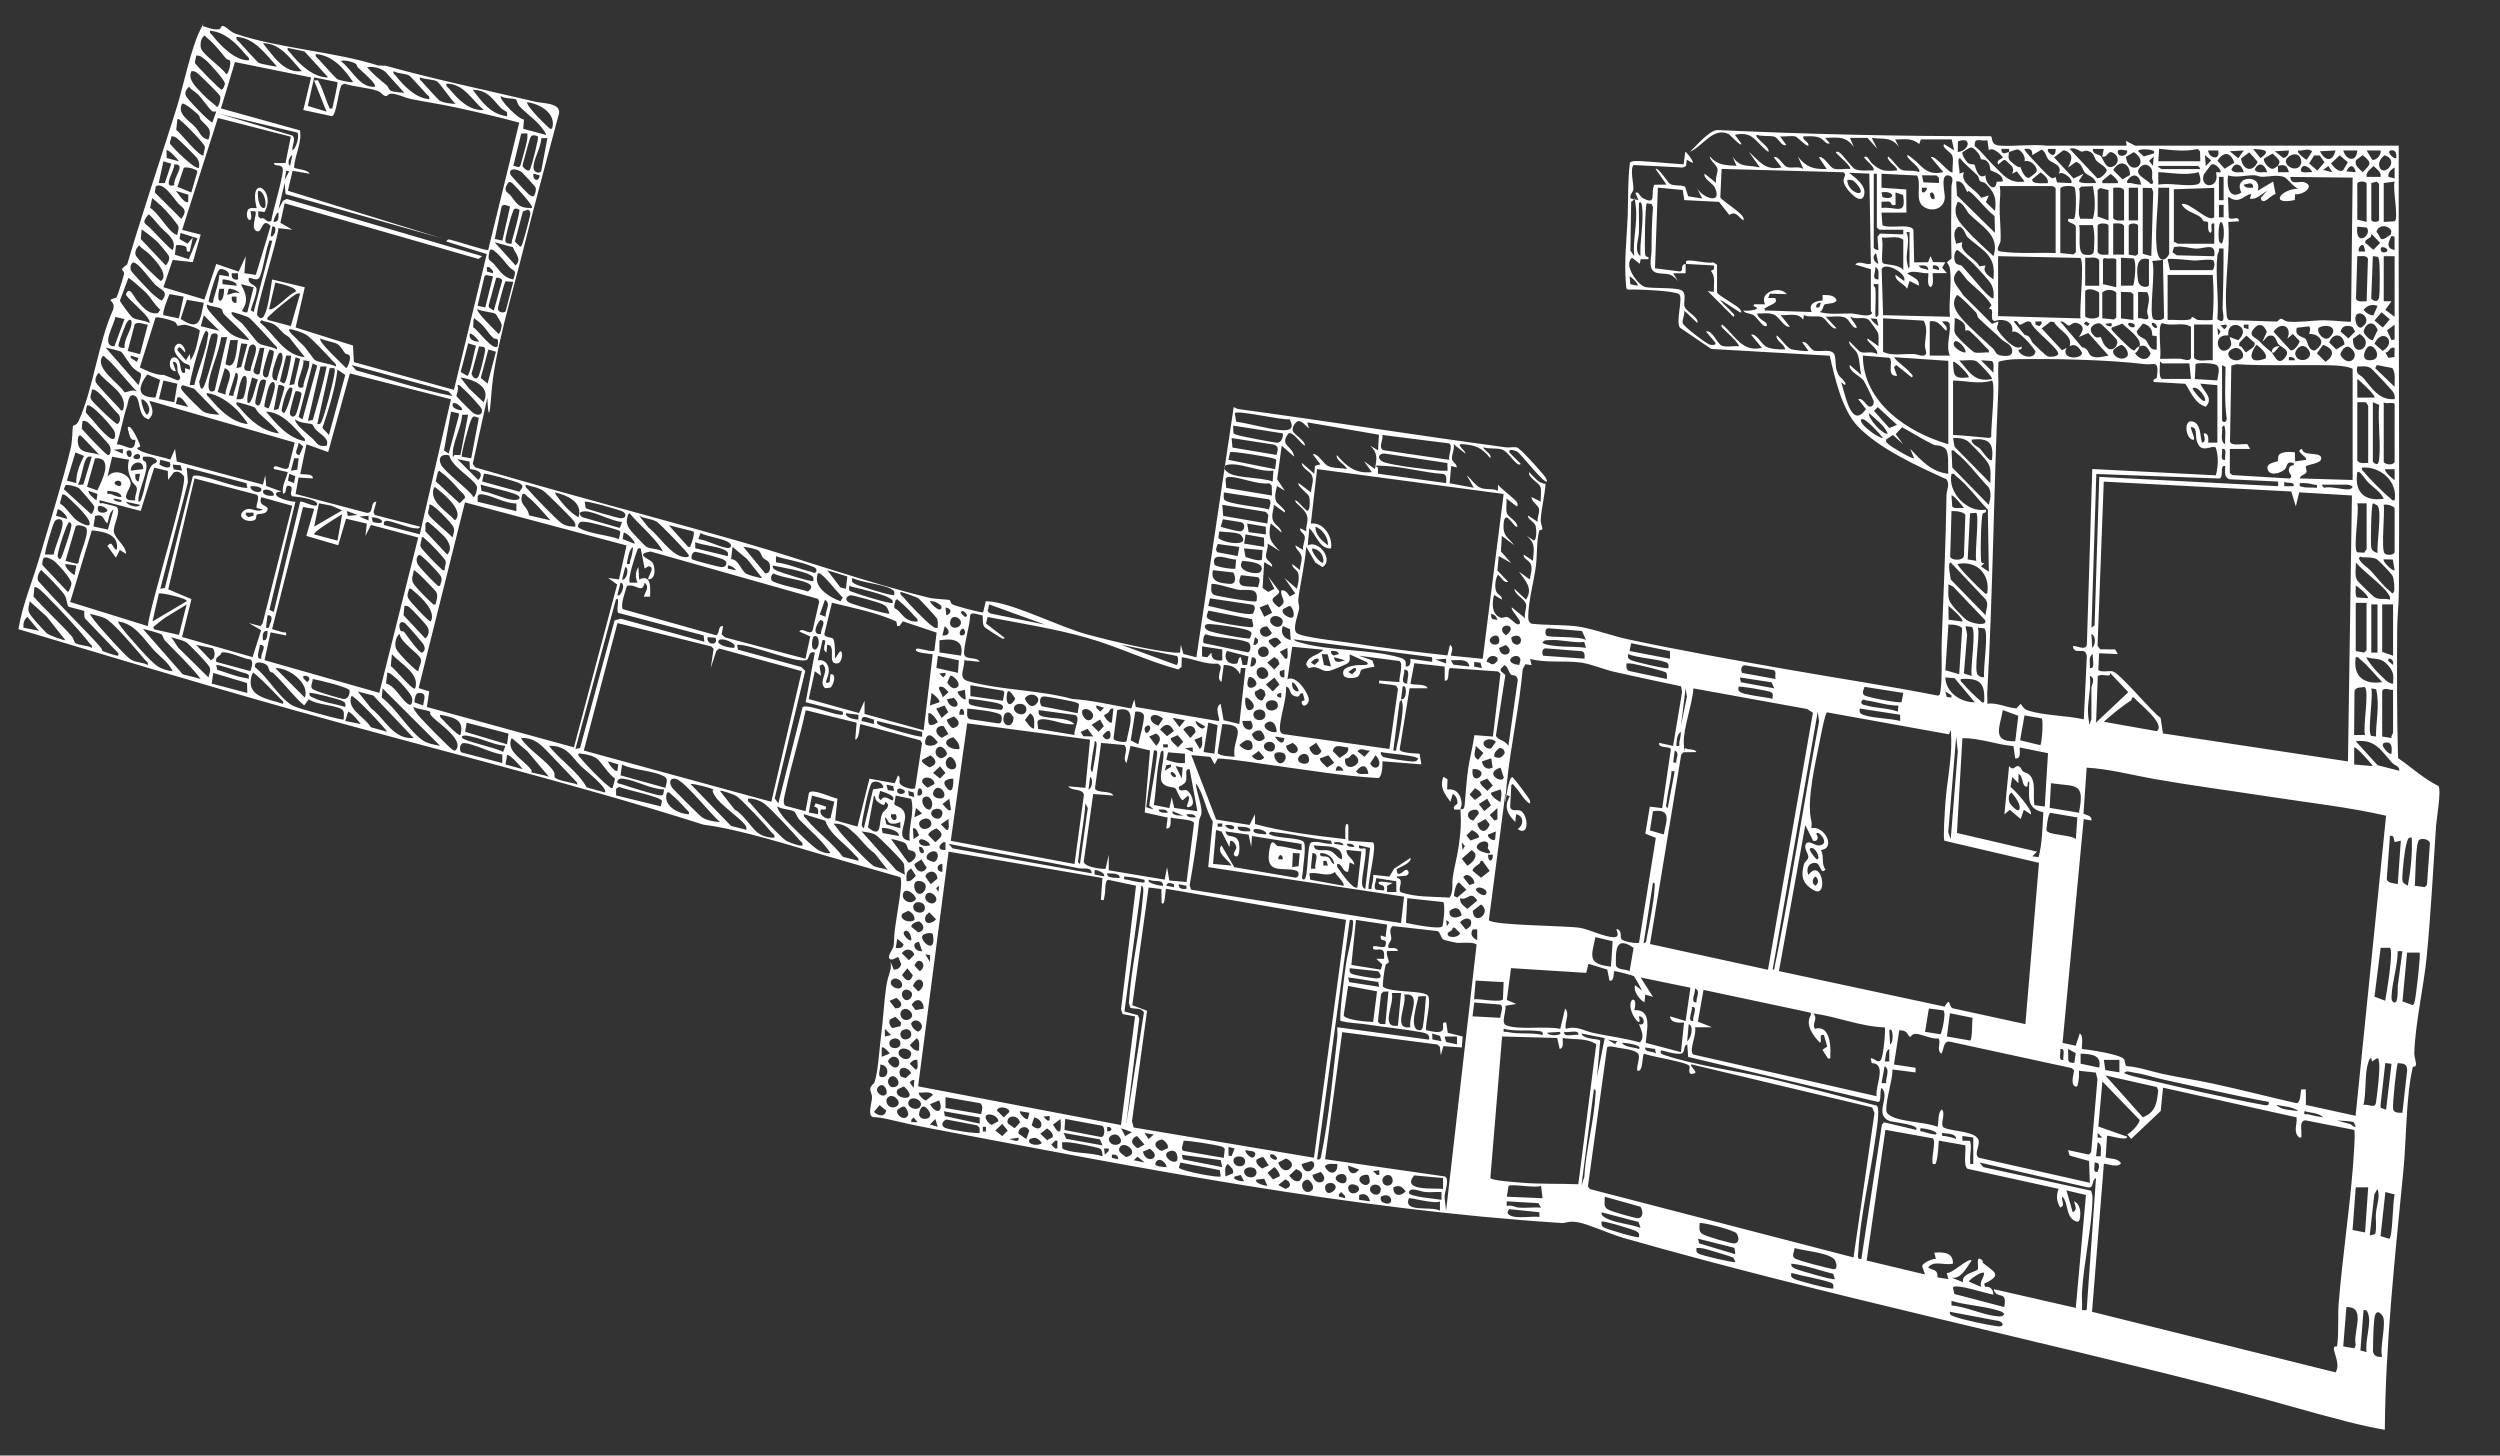 <?xml version="1.0" encoding="UTF-8"?> <svg xmlns="http://www.w3.org/2000/svg" id="Layer_1" version="1.1" viewBox="0 0 3214.7 1871.6"><rect x="0" y="0" width="3214.7" height="1871.6" fill="#333333" stroke="none"/><defs><style> .st0 { fill: #fff; } </style></defs><path class="st0" d="M94.3,547.6c.4-.7,4.4-.9,6.8-6.3,18.9-41.6,25.1-100.5,44.5-143.5,1.4-4.6.2-8.5-3.6-11.5,1.7-3.2,6.4-1.8,8-4.4s9.5-28.4,9.6-30c0-5.8-8-3.2,4-12,18.7-63.8,40.1-126.7,60-190.1s2.9-9.8,4.6-15.2c8.1-26.2,17.7-72.9,28.8-95.1s1.8-5.2,4.2-5.8c6.7,1.8,12.5,4.8,19.9,4,4.2-.5,2-4.9,5.8-4.3,3.9.6,8.8,7.5,16.1,10,55.4,18.9,126.4,22.7,183.3,40.8l9.5.3c63.8,17.7,128.9,31.3,193.5,46.5,8.6,2,31.5,1.3,29.6,14.5-15.6,59.1-31.8,118.2-46.5,177.4-13.6,54.8-36.7,129.3-40.5,183.1s-5.4,1.9-5.2,5.1l-18.8,85.4,3.2,4.5c34.1,10,68.4,19.7,102.6,29.3,78.5,22,158.9,43.3,237.9,66,80.2,23,162.9,52.8,243.5,72.4,6.6,1.6,24.9,2.2,26,2.9s1.2,4,3.5,5.5c3.3,2.1,36.9,10.9,39.6,10.4l3.3-14.2c2.9-.3,5.6.1,8.5.5,33.1,4.8,86.1,32.1,121.9,42,28,7.7,84.9,21.3,112.6,23.4,2.3.2,4.6,0,6.9,0l1-10,3.3,11.7,16.7,4.3,48-321.8c2.1,1.2,4.3,2.4,6.7,2.7,114.4,15.5,228.6,33.7,343.2,49.1,4.5.6,9.6-.7,13.9,0s28.7,28.3,33,33.5c2.3,2.8,6,6.7,6,10.4-3.4,3.7-34.1-36.5-38.5-38.5s-11.7-3.9-9.5,1.5l14,14c.3,1.5-2.1,1.4-3,1-5.6-2.5-13.4-16.8-20.9-19.1s-16.6-.3-24.1-2.9c1.2,4.8,11.7,8.3,9,14-10.8-13.5-18.9-16.8-36-18-9.4-.7,5.3,9.2,4,12.1l-15-12c1.6,6.1-2.8,13.5-2.1,18.9.7,5.1,6.6,5.9,6,11.1l-7-2-2.1,22.2,31.1,5.8-9-16c5.4,4.1,10.5,12.7,16.5,15.5,8.2,4,15.9.6,23.6,4.4v-8c3.8,5.5,22.8,18.9,24.7,23.3.5,1.2,1.2,4.6-.7,4.7l-13-10c.6,5.8-1.2,13.1.4,18.6s13.4,10,13.6,17.4c-3.8,4-16.2-26.1-17.8-2.7-1,15.2,5.7,16.2,13.8,26.7l-16-12-1.2,20,13.2,14.9-16-9-1.7,18.6,13.7,14.4c-5.2,2.6-9.3-6.8-13-9-3.4,5-4.3,14.9-2.6,20.6s8.3,5.9,7.6,11.4l-10-6c-2.6,9.8-3.7,24.4,8,29.1,2.9,1.2,5.6-1.2,8.5-.7,4.8.9,9.3,8.6,14.4,9.6,9.4-1.8-10.8-18.1-8-22l17,14c-1.6-5.4,2.3-13.7,1.2-18.1-2-7.5-14.2-11.5-15.1-19.9l15,14c9.8-14.8-1-24.1-9-35.9l14,10c.5-6.1,3.5-12.2,1.6-18.6s-10-7.2-9.6-13.4l12,8c.8-14.7,4.3-21.3-8-32l9,5.9c4.2,0,3.7-16.1,2-19.9s-11.6-9.3-8.9-12l12,8c-1-5.6,2.6-11.3,1.7-16.5s-9.4-8.9-9.7-15.5l12,6c-.6-5.8,1.2-13.2-.4-18.6-1.8-6.2-16.2-11.8-14.6-19.4,6.7,6.2,11.2,14.2,21.1,15.1-1,15-5.3,31.1-6.2,46-.3,5,2.2,9.2,2.1,11.7s-3.5.8-4,2.6c-3.6,12.7-2.6,32.1-4.3,45.3-2.6,19.6-9.6,45.1-9.9,64.3,0,4.2.2,7.6,4.1,9.9,18.2,2,38.7,1.3,56.7,3.2,19.3,2.1,46.7,12.4,67.2,16.8,68,14.5,137.2,26.8,205.2,38.8,64.6,11.4,129.5,21,193.8,33.7,2.2-.7,2.6-2.5,2.9-4.5,3.1-21,1-46.6,1.9-68.1,2.5-61.9,5.1-123.8,6.1-185.8.1-6.3,4.6-12.7.1-19.7-36.1-16.4-86.7-39.3-114.2-68.2-20.6-21.7-29.5-62.3-36.1-90.8l-152.3-8.7-40.5-27.5c-5.5-9.1,4.9-38.6-1-43-6-4.5-55.1-6.4-66.1-5.8-2.1-1.4-1.8-3.8-2-6-2.8-28.2,1-59.9,2.1-88.1.9-23.1-.1-46.1,2.9-69.1,2-2.8,10.7-2.1,14.2-2,18.2,1,36.8,3,54.9,4.1l2-16c2.6.4,12.8,15.2,9,14l-7-4-.9,8.1-4.2,2-63.1-3.2c-5.4,3.8.4,26.3-.5,31.8-.4,2.7-5.3,6.6-3.4,11.3l10,2-4-9c3.8-3.4,5.3,4.1,9.6,6.4,18.8,10.2,9.3-6.3,14.7-17.1l15.7-.3-14-20c2.9-3,16.2,17.6,18.1,18.9,5.5,3.6,14.1.9,19.9,4l3.9,12.2,18.1,2.9-7-14c6.4,12.8,33.2,22.8,23.5.5-3-6.8-15.4-11.8-13.5-18.5l15,12c-1.8-5.6,2.5-14.1,1.6-18.5-.8-3.8-11.7-13.1-9.6-15.5,9.6,11.5,20.1,10.9,34,12l-5-12c10.1,15.4,19.9,10.2,35,14l-14-20c14.1,12.2,20.3,24.3,42,20l-10-13c6.1-2.8,11.6,10.9,17.4,12.6,6.3,1.8,14.2-1.6,20.6,2.4l-7-16c10.4,13.7,20.2,16.6,37,16l-10-15c6.6-2.5,13.2,12.8,19.4,14.6s14.3-.3,20.6.4c2.9-2.5-16.1-18.2-18-21-.3-1.5,2.1-1.4,3-1,5.8,2.6,17.1,20.5,21.8,22.3,7,2.7,15.8,1.3,23.2,1.6,3.4-3.5-10.3-13.6-12-17,4.3-3.6,7.1,5,10.2,7.8,11.3,10.1,16.1,10.4,31.8,9.2,3.8-3.2-14.8-13.1-11-18,5,3.2,12.6,15,17,17,5.8,2.6,16.1,0,22.9,3.1,3.6-5.8-18.6-18-14.9-22,17.7,10,21,27.9,46,22l-16-19c4.9-4.4,24.5,22.9,28,19-.8-6.1,1.5-15.1-.3-20.7s-14.5-10.8-10.7-15.3l13,8-3.3-14.1h-39.6c0,0-2.1,6.1-2.1,6.1-9.6-8.5-19-5.9-31-6l5,10c-9.1-13.7-21-10.1-35-12l7,14-12.4-14h-22.6s5,12,5,12c-10.1-14.7-20.7-12.5-37-12l6,7c-5,2.1-7.6-5.6-14.3-7.7-6.5-2-13.1-1.3-19.7-1.3-1.2,4.6,4.8,6.3,6,9,4.4,10.4-14.4-8.3-15.4-8.6-5.9-1.7-14.3.3-20.6-.4l8,11c-5.5,3.1-10.1-9.1-15.4-10.6-6-1.7-15.8.2-22.6-2.4-3.9,3.6,18.4,16.1,15,22-16.1-11.4-18.9-27.3-43-22l8,11c2.1,6.8-15-11.5-16-12-20.5-9.3-33.4,16.1-49.9,22.9,8.6-7.8,23.8-26.7,34.9-28,117.2,5.4,234.2,8.1,351.6,7.9,4.1,1-1.5,11.4,12.4,12.2,19.6,1.1,40.4-2.1,59.8,0h103c0-.1-1-6.1-1-6.1l11.9,6.1h338.9c-.6,190.2,1.2,380.5.2,570.7,0,16.9-2.1,34.9-2.2,51.8-.4,54.9-.4,110.3,1.1,165,17.3,11.8,33.2,26.8,52,35.9,3.9,5.8-2.4,41.7-3.1,51.1-3.8,55.7-6.6,112.2-12,167.9-3.9,39.7-14.6,85-16,124.1-.2,5.5,2.8,11.9,2.1,15.6s-3.7,1.1-4,2.7c-8.9,38-8.1,91.3-12,131.6-10.8,111.4-23.1,222.7-24,334.8-15.7-2.6-31.4-6.2-46.9-10.1-48.8-12.4-95.2-26.5-144.6-39.3-262.6-68.2-526.9-122.9-788.2-197.5-15.7-4.5-44.8-17.7-57.7-19.9s-14.8,1.3-21.4.9c-272.1-17.5-540.5-70.4-808.5-121.1-18.2-3.4-37.3-7.5-56-12s-19.5-1.9-22.2-3.8c-5.1-3.6,0-18.2.2-24s-2.7-7.8-2.2-12c.5-3.9,4.4-5.3,5.6-8.6,4.3-12.5,6.3-44.5,8.3-59.6,2.7-20.3,3.6-41.9,6.4-61.5s7.6-21.2,5.8-33.2l4,10c4.8.1,8.9-2.5,9.6-7.3l-3.6-8.7c-1.7-1.1-9.1,6.7-12.1.7-.4-5.5,5.5-10.5,6.1-15.9s.4-12,1.5-20.3c1.9-14.6,4.3-27.1,6.3-41.7.7-5.1,3.4-23.2.3-25.8-34.2-9.6-68.3-19.8-102.4-29.5s-101.1-31.5-150.3-37.9c-173.2-55.1-352.3-98.2-527.9-147.6-118.1-33.2-235.5-68.7-353-103.8,5.1-31,17.6-60.3,26.5-90.4,13.7-46.3,29.7-96.5,40.9-143,2-8.3,2.1-26.8,2.8-28.1ZM50.1,811.1l-15-17.9c-4.1,3.4-5.5,8.8-5,13.9l20,4ZM38.2,773.2c-.3,5.2-2.9,8.3-1,13.9s20.3,24.7,22.9,27.2,23.1,9.8,24,8.9l-24.1-30.4-21.8-19.6ZM44.2,755.2l-1.1,11.9c15.6,17.5,33.6,33.5,49.1,51,2.3,2.6,3,7.1,4.4,8.5,3.6,3.4,16.6,3.2,21.5,6.5.9-3.4-1.4-4-3-6-14.7-18.7-38.7-44.2-55.7-61.3-2.3-2.4-12.4-12.7-15.3-10.7ZM107.9,785.4l-19.8-5.2c-3-5-1.6-9.4-5-15s-22.9-25.9-26.9-29.1-2.5-4.5-5-1-3.6,8.8-2.1,11.9c21.9,24.8,45.3,48.1,68.1,72s10.6,15.3,13.6,17.4,16.5,6,18.5,6.5c3.1.7,3.3,0,2.9-2.9l-42.1-43.9c-3.1-2.5-.9-9.4-2.1-10.9ZM56.3,717.4c-1,.7-2.9,7.8-1.3,9.7l32.1,34c2,0,4.8-8.9,4.8-11-.1-5.8-18.7-26.7-23.8-29.8-2.8-1.7-9-4.8-11.7-2.9ZM79.8,669.5c-1.7-2.6-7.1-2.7-9.5.9s-13.7,41.1-12.2,42.7h11c.5-8.7,14.8-37.3,10.7-43.6ZM74.1,655.2l-2,8,14,4c2.1-2.1-9.2-14-12-12ZM74.2,716c.3,1,2.7,4.1,3.9,2.2,1.6-1.2,12.5-34.5,13.1-38.9s2-5.3-2.1-8.1c-2.7.1-16.2,39.8-14.9,44.8ZM85.5,637.9c-1-.9-4.2-3-5.5-1.8l-3,11.1c9,5.5,14.8,17.5,23.2,22.9s18.3,9.1,14.3-.3-23.8-27.3-29-32ZM101.6,627.8c-2.7-2.1-14.9-5.4-17.5-3.7l-2,5,35,32c1.9-.2,4.9-7.6,4-10s-18.2-22.3-19.5-23.3ZM84.1,725.2c-1.8,4.4,10.9,15,12,14l2-12-14-2ZM84.1,721.2l14.9,3.9,2.2-1.9c-.1-8.8,15.4-39.8,9-45-2.4-1.9-10.9-4.5-13-1l-13,44ZM98.1,621.3c-.5-12,4.4-24.5,10-35l-11.1-4.5-11,36.2,12.2,3.3ZM150.1,707.2c3.6-19.9-16-23.7-32-25.2l-27.9,92.1,99.9,31c1.6-23,52.5-185.3,46.2-193s-10.1-5.5-12.9-4.7l-7.3,9.8-.3-11.7-17.5-4.1-17.4,55.6-52.8-13.8c-1.1,6.3,2,3,4.9,4,3,.9,15.5,3.7,16.6,4.4,7.1,4.9-4.5,24.4-3.2,32.1,1.5,9.4,15.6,17.9,15.7,28.5l-8-5-5,9.9-11-15c7.1-8.2,5.4,2.6,11.9,5ZM118.1,587.3c-4.3-.5-5.4-.5-7.6,3.3-4.1,6.9-5.3,24.3-10.4,32.6h7c0,0,10.9-36,10.9-36ZM128.1,585.2l-22-23c-5.7-6.6-6.6,2.7-5.9,7.8,2.1,14.5,18,10.4,27.9,15.1ZM106.1,541.3l-1,9.9c3.4,4.3,31.6,34.5,34,34.1,3.9-.8,3.5-8.7,2-12s-25.6-28.6-27.9-30.1-4-2.5-7.1-1.9ZM112.1,521.3c-.4.3-2.8,8.2-1.1,9.9,9.3,9.6,18.5,22.9,29.1,31.1,7.2,5.6,9.3-.2,7.2-7.1-1.8-5.9-30.5-37.4-35.2-33.9ZM122.2,589.3l-10.3,36.6,13.2,4.7c5.9-12,21.7-43.2-3-41.3ZM114.1,631.2c-2.2,2.1,7.6,11.3,10,12l1.2-8.1-11.1-3.9ZM116.1,789.2c-1.4,1.3,11.3,16.1,13,18,7.5,8.5,30.4,34.5,37.9,40s16.3,3.8,23.1,8c.9-3.8-2.1-4.8-4-7-10.3-12.3-35.9-42.5-47.5-51-6-4.4-15.4-5.7-22.5-7.9ZM118.1,501.3c.2,4.1-3,7.7-1.1,11.9s31.8,32.5,34,32.1c4.1-2.9,3.9-7.9,2-12-5.3-3.8-29.2-37-34.9-32ZM122.3,663.4l-2.1,13.6,18.6,4,7.2-25.8c-5.6,3.2-6,12.4-8,18-6.2-5.7-4.1-12.8-15.8-9.8ZM158.1,527.3c7.6-20.8-20-33.3-31-47.9-3,2.7-5.3,8-4,11.8s24.6,27.6,29.3,32.7,1.8,4.3,5.6,3.4ZM126.1,656.2c1.5,4.9,12,3.3,11.9,0s-15.2-11.1-11.9,0ZM160.9,486.6c-7.8-8.7-15.6-19-24.8-26.3-2.1-1.7-2.4-4.5-5-1-8.3,15,22.1,33.6,29,45.2,6-.5,8.6-4.1,16-1.2-5.4-5.2-10.2-11.1-15.2-16.7ZM136.1,447.3l42,48c6.3-20.6,3.3-12.4-6.8-22.1-3.9-3.7-14.1-20-15.2-20.8s-19.2-5.7-20-5ZM138.1,631.2c-1.1,6.1,1.9,3,4.7,4.2,4.2,1.7,8.6,3.9,13.2,3.8.6-7-13.4-7.6-18-8ZM144.2,587.4l-6.1,25.8c9-12.3,30-3.3,29.9,9,0,7.1-16.8,23,6,21-1.2-4.9,2.4-10.9,2-15s-4.9-6-6.4-9.6c-4.1-9.4-6.8-17.3-3.6-27.4l-21.8-3.9ZM148.3,407.5c-1,9.8-19.4,37.4-1.2,37.9l13-35.1-11.8-2.8ZM156.1,643.3c-.6-.6-8.9-2.5-10-2-1.1,2.7,8.3,4.7,10,4-.1-.6.3-1.7,0-2ZM158,577.4l-11.9.9,11.9,5v-5.9ZM148.1,619.3c-3.8,3.5,8,8.9,7.9,3s-6.6-4.2-7.9-3ZM192.1,515.3c2.9,8.7,7.7,16.1-1,23.9-14.9-3.6-9.5-26.4-17.7-30.3s-8.5,8.9-9.9,12.9c-5.5,16-8,33.5-13.4,49.5,11.9.3,23.2,13.8,24-6-7,2.1-7.4-5.9-9.2-11.8-.8-2.6-1.4-6,2.2-4.2s13.7,22.2,13.2,24.8l-4.1,2.1c2.3,6.2,35.2,11.7,42.8,14.8l6.1-13.8,2.2,16.2,110.8,29.8,3-12,1.2,13.7,19.7,7.2-6,1c-6.8,6.5,19.4,12.6,23.9,12.1l-33.4,138.9,5.5,2.9,34-141.9c2.1-1.8,22.4,9.7,21.9,3s-27-9.5-32-9.9c-4.9-3.2,2.5-11.1-2.9-13.1-8.3-2.9-2.6,8.6-9,10-2.1-10.7,3.9-18.2,6-28l-18-4c-.9-9.8,15,4.6,19-1.9l8-32.1-186.9-53.8ZM152.1,799.2c-1.4,1.4,9.3,14.1,10.9,16,8.9,10.2,29.1,34.1,38.9,41,5.7,4,13.2,6.3,20.1,6.9-5.3-11.4-16.1-18.5-23.9-26.9-13.6-14.7-24.5-34.3-46-37ZM160.1,447.3c-.7-10.1,6.3-19.3,8.6-28.4s-3-11-7.2-1.2-9.4,25.2-9.3,26.6c.2,2.3,5.5,3.7,7.9,3ZM187.4,376.1c-2.4-2.5-20.8-19-22.3-18.7l-10.9,29.1c.1,1.9,14.1,20.4,16,21.8,5.3,3.7,15.9,3.1,21.8,7.1,4.7-6.2-30-32-30-37,4.4-11.9,10.1,3.4,14.1,7.9,7.7,8.7,14.6,18.4,27,16.3l3-4.3c-7.2-6.3-12.2-15.6-18.7-22.3ZM180.1,649.2l-18-4c1.6,4.5,15.3,8.9,18,4ZM168.1,587.2c1.7-1.3,2.3-9.1-3-8s-.7,10.8,3,8ZM190.1,417.4c-4.9,0-13.5-4.9-17,0l-8.9,33.9,15.9,4.1,10-38ZM184.1,603.2c.8-13.2-16.3-9.8-16,2l16-2ZM168.1,457.3v3s8,5,8,5l2-5-9.9-3ZM168.5,348c.5,1.8,22.5,25,25.8,28.2s12.7,11,13.8,10.2c10.4-12.1-2.7-14-9.1-20.9-5.7-6.2-18.4-23.7-24.9-27.1-2.7-1.4-3.1-1.3-5.1,1-1.6,2.4-1.4,6-.6,8.7ZM172.1,589.2c1.3,1.7,9.1,2.3,8-3s-10.8-.7-8,3ZM174.1,609.3c-.3,3.8-.6,8.8,4,10l2-10h-6ZM191.4,326.1c-3.5-3.4-9.2-6.1-12.3-10.7-3.4,3-6,7.9-4.7,12.5s30.4,33.3,32.7,33.4c10.8-8.2-8.9-28.7-15.7-35.2ZM187.3,594c5.4,10.1-11.1,38.3-9.2,51.3,3.4-.6,3.6-3.9,4.5-6.4,3.8-9.9,6-29.7,10.5-37.5s7.8-3.8,8.8-9.1c-4.4-5.5-11.6-5.3-17.9-5-2,5.8,2.7,5.6,3.2,6.7ZM228.3,419.1c-.8-.5-.4-3.8-5-5.9s-21.4-6.3-23.3-4.9l-20.2,64.2c9.2,4.4,21,10.3,30.9,9.6l18.2,7.2c6.2-3.6.7-6.8-.4-11.4s1.4-13-6.4-12.5l4,12c-10.4.2-9.7-19.2-1.3-17.8,8.9,1.5,5.8,17.7,10.3,19.8,4.7,2.2,2.3-5.3,3-6l6,2c1.9-8-4.5-5.9-9-10-5.4-4.9-15.8-15.5-8.1-22.2,5.3-4.6,12,4.6,11.1,10.1-2.5-1.8-8.4-11.9-10-3l11,13,4.9-8,1,8c7.3-10.5,9.3-25.6,12-38.1-1.2-2.7-15-6.9-18.5-7.5s-9.8,1.6-10.2,1.4ZM200,511.2l5.9-22.8-16.6-6.9c-11.8,16.2-14.1,29.5,10.7,29.7ZM182.1,295.4l-1.1,11.9,32.1,34c2.8-2.4,5.5-8.5,4.1-11.9s-13.8-17.4-15.8-19.3-18.4-15.6-19.3-14.7ZM182.1,513.3c-1.8,2.3,4.2,19.8,7,20,6.8-5.7.2-18.5-7-20ZM207.5,815.7c-1.5-1.2-22.5-7.3-23.4-6.6l50.9,58,23.1,5.9c-13.8-17.7-30.7-33.4-46.1-49.5-1.9-2-2.6-6.5-4.5-7.9ZM206.9,292.6c-5.3-5.6-9.7-12.2-15.8-17.1-9.8,12.1-4.8,11.1,2.1,17.8,3,2.9,27.5,29.6,28.9,28.1,5.7-12.6-7-20.2-15.1-28.8ZM224.9,284.6c-7.1-9.3-15.6-18.8-24.8-26.2s-2.5-4.5-5-1l-2.1,9.9c10.2,6,22.6,28.4,31,33.1s2,1.4,4,1c2.8-10.6,2.1-9.9-3.1-16.8ZM204.2,763.3l-8.1,35.8,44-26c2.3-3.3-33.7-11.7-35.8-9.8ZM240,777.2c-11,7.5-25.7,14.7-35.8,23.2s-6.7,4.6-6.2,8.8l32.1,7.2,9.9-39.2ZM200.3,239.6l-1.3,7.8,34.1,34c9.8-12.6.6-14.2-4.9-20.9s-19-27.4-27.8-20.8ZM206.1,591.2l-1.1,6.1c6.1,4.1,17.3,7.2,13.1-3.1l-12-3ZM210.1,489.3l-5.8,23.8,19.8,4.2,3.9-23.9-17.9-4.1ZM210.1,207.4l-6,28h7.9c0-.1,8.2-24.9,8.2-24.9l-10.1-3.1ZM240.1,601.3l1.6,18.5-35.6,137.4,6-1.3,35.9-143.7c7.3-5.1,57.5,16.7,70.1,15.1l-1.3-6-76.6-19.9ZM236.1,381.4l-18.1-3.2c-2,4.1-9.9,24.7-7.8,27.1l19.8,4.1,6.1-27.9ZM247.8,337.1l-25.7-2.9-12,35.1,52.7,15.9,15.3-45.8,28.8,9.9,9.1-19.9-1.8,21.9,14.8,2.2,19-63c-11.1-11.7-10.7,8.3-16.9,7-10.8-2.3.9-23.4-3.1-25.9h-6c4.8,18.4-7.9,11.7-3.7-.7,1.6-4.7,7.9-3.1,11.7-3.3-11-46,26.2-23.1,10.1,5l-8.1-1,.2,6.8,3.1,2.8c5.1-3.6,7.5,7.2,13.7,2.5.9-10.4,17.8-63.1,14.2-68.2s-10-.7-11.1-5.8h15s6.9-33.9,6.9-33.9l-93.8-24.1-46,143.9,23.9,6.1-10.2,35.6ZM214.1,193.5l.2,9.7,15.7,4.2c-1.2-2.6-13.9-16.4-16-14ZM250.1,615.2l-33.8,142.6,29.9,12.6-12.1,48.7,90.7,25.9,11-34.7-15.8-9.1,15,3.9,2.6-3.3,38.2-151.4-39.8-11.1c-5.2,13.8,12.7,9,7.1,18.1-2.6,4.2-11.1,3-12.7,4.3s.1,6-3.6,7.3c-10,3.7-23.8-4.9-12.6-12.7,8.3-5.7,15,3.8,23.8-1.1l-8-2c-1.1-4.9,4.8-13.9,0-17.1l-80-20.9ZM224.1,211.4c.4,8.5-16.3,31.3,0,26.7-2-9.5,16.3-27.7,0-26.7ZM220.1,175.5c.5,2.9-2,6.3-1.6,8.8s33.4,35.9,37.5,31.2c.4-4.3.3-7.2-1.9-11.1s-25-25.7-27-27-4-2.5-7.1-1.9ZM220.1,819.1l9.2,13.8,38.8,38.2c.7-4.2,3.1-8,1.7-12.5s-27.1-30.6-29.8-32.3c-6.1-4-13.3-4.3-19.9-7.1ZM222.1,597.3l1.2,6.2,10.8,1.8-1.9-7-10-.9ZM226.3,315.6l-1.4,11.9,17.9,5.8,11.1-26.9-21.8-6.9-1.2,7.9,10.2,5.9,6.9-7.9-4,18c-6.5,1.6-2.4-4.3-5.1-6.2s-11.3-2.8-12.6-1.6ZM228.1,511.3l-2,8,16,4c-2.7-3.3-9-15.3-14-12ZM242,259.4l.2-9-16.1-5c2.5,2.6,11.6,17.9,16,14ZM228.1,153.5l-1.5,13.5c4.7,2.9,31.2,36.8,35.4,32.5-.7-3.5,1.9-7.7,1.4-10.7-.6-4.2-24.6-28.6-29.4-32.3s-2.6-3.9-6-3ZM236.3,215.7l-8.1,24.5,17.8,7.3,7.8-26.8c-.9-3.6-15.1-6.7-17.6-4.9ZM249.5,499.8l-14.5-4.5c-5,3-.6,6.6,2,10s21.7,22.4,24.5,24c4.7,2.9,14.9,3.8,20.6,3.9l-32.5-33.4ZM240.3,385.5l-8,24.6c25.2,16.8,25.1.8,29.8-20.8l-21.8-3.8ZM234.1,133.5c-6.7,12.7,8.7,21.2,17,29.9,5.8,6.1,7.4,14.8,16.9,16,5.5-14.5-2.3-16.6-10-25.5-1.2-1.3-1-4.3-2.6-5.9-2.8-2.9-18.3-16.6-21.4-14.6ZM253.3,120.3c-3.3-3-7.5-5-10.2-8.8-3.4,3.3-6.1,7.2-4,11.8s31.1,34.8,34,34.1l5-14c-1.7,0-4,.4-5.3-.5-4.3-3-13.5-17.4-19.4-22.7ZM249.9,495.1c4.1-18.8,15.2-43.1,17.3-61.7.4-3.7,2.1-5.2-2.1-8.1-4.1.2-20.9,61.2-21,69.9l5.8-.2ZM246.1,91.5c-5.2,11.1,6.3,20.6,14,29s13.3,11.6,19,17c2.2,0,5.3-11,4-13.9s-27.5-28.6-29.9-30.1-4-2.5-7.1-1.9ZM252.1,71.5c.4,3.3-2.4,6.7-1.1,9.9.9,2.2,31.7,34,34.1,34,2.3-1.8,3.8-5,4.1-7.8.4-4.4-20.7-27.3-25.3-30.9-3.5-2.7-6.8-5.9-11.7-5.2ZM273.6,833.6l-21.5-4.4,19,19.9,3.5-2.5c2.1-4.2,1.7-9.1-.9-13.1ZM272.3,429.6c-2.7,1.7-12.5,53.7-16.2,60.9,1.8,14,5,10.8,8.5.3,5-15,13.6-43.7,15.4-58.6.5-4.6-5.9-3.7-7.6-2.6ZM262.1,405.4l-4,14,24,6-20-20ZM295.6,77.9c-.5-.8-4.1-1.4-5.6-3.3-7.2-9-15-18.9-24-26.1-2.5-1.9-2.1-4.3-5-1s-4.2,11.2-2,15.9c3.5,7.7,26.2,23.3,32,32,2.7,0,6.6-14.3,4.6-17.6ZM266.1,505.3c-.9,3.8,2.1,4.7,4,7,12.4,15,27.9,30.5,48,33,1.5-1.4-11.2-15.7-12.7-17.3-10.7-10.8-24-20.3-39.3-22.7ZM266.1,391.4c-.6,3,.3,4.7,1.9,7.1,3.4,5.2,24,27.4,29.1,30.9,6.4,4.4,15.4,7,23,8,1.9-1.5-29.3-30.4-31.9-33.1s-1.5-5.5-3.4-7c-3.6-2.8-14.1-2.9-18.7-5.8ZM284.3,433.6c-2,18.9-14.8,43-16.1,61-.4,5.9,1.5,11.6,7.9,7.5l16-68.7-7.8.2ZM294,355.4c2.5-6.3-6.7-10-11.1-9.4-3.5.6-12.5,30.5-13.5,35.9s-2.6,5.6,1.6,7.5c3.9,1.7,3.2-3.8,3.9-6,2.9-9.8,6.4-19.7,7.1-29.9l12,2ZM270.1,39.5c-.9,3.4,1.4,4,3,6,10.2,12.9,29.5,33.1,47,32,.9-3.8-2.1-4.7-4-7-11.9-14.5-26.5-29.3-46-31ZM274.2,865.3l-2,13.7,45.8,12.1-.3-12.8-43.5-13ZM278.1,855.1l1.2,6.2c11.2,3.2,22.1,8.1,33.7,10s5.6,2.8,7-1.2-7.4-4.9-10.1-5.9c-3.9-1.4-30.7-10.3-31.9-9.1ZM283.2,842.2c-3.3,2.8-6.3,3.2-5.1,8.9l43.9,11.9c1.1-4.1,4.5-11.8.2-15-9.7-.8-28.1-10.6-36.6-9-1.4.3-1.5,2.4-2.3,3.1ZM290,507.3c-.4-11.6,13.6-28.4-1-33.9l-9.1,30.7,10.1,3.3ZM282.1,371.4c-5.4,21.9,6.5,19.1,6,0h-6ZM376,193.4c4.9-2.3,9.9-20.3,6-23l-100-24,94,27.9c5.1,4.2-1,13.4,0,19ZM302.2,79.7l-18.1,59.7,101.7,28.3c2.5,16.5-6.7,31.4-7.7,47.6,1.7,2.4,18.3,2.5,19.9,8.1l-21.8-3.8-6,25.7,197.8,61.1-200.8-56.8-1.2-14.2-8,34,5.9-11.1,4.7-2.5,251.3,73.6-4.6,3.6-249.3-71.6-5.5,25.1,15.5,8.9-18-2c-.5,14-30.4,106.9-27.2,111.9s6.6,4.8,8.8.7c5.7-10.6,8.1-34.3,10.3-46.6l42,10-11.8,51.7,73.8,23.2,1.1,21.3,128.7,35.7,42.2-174.6-52.1-16.2c2.9-4.2,4-2.3,7.5-1.6,6.5,1.3,44.5,14,46.4,12.6l40-163.8c-26.9-7.3-54.2-13.6-81.4-19.5-19.5-4.3-39.2-7-58.9-11.1-6.2-1.3-16.9-6.5-23.3-6.6s-5.1,3.8-8.7,2.9-5.2-4.9-9.8-6.5c-12.9-4.4-29.6-5-42.8-9.3l-3.8,1.9c-4.1,10.1-5.2,27.4-9.4,36.6-.9,1.9-1.5,3.6-4.1,3l-35.5-7.6,10-41.9-97.8-19.8ZM286.1,359.4v6s18,2,18,2c2.2-5.9-17.3-8.7-18-8ZM296.1,437.3l-6.2,30.8c13.8,10.3,14.4-21.6,16.1-30.8h-10ZM294.1,371.4l-2.1,7.9c6.2-1.4,9.2-4.5,16-2-.5-3.4-12.5-6.9-13.9-5.9ZM299.9,509.2c-.1-3.6,10.9-29.9,3.2-29.8l-9,28.9,5.9.9ZM298.1,401.4c-3.2,3.1,11,12.3,12.8,14.2,5.3,5.5,17.6,22.6,22.1,25.9s17.1,3.8,23.1,7.9c.9-3.8-2.1-4.8-4-7-4.3-5.2-28.3-31.3-32-34-2.1-1.5-21.1-7.8-22-7ZM298.1,381.4c-.5,3.7-.1,5.9,3,8h3s0-8,0-8h-6ZM298.1,351.4c-.9,6.2,1.9,8.9,8,8v-8s-8,0-8,0ZM304.1,517.3c-.9,3.8,2.1,4.7,4,7,13.2,16.1,28.8,29.8,50,33,2.2-1.8-22.7-23.8-25.1-25.9s-4.1-6.5-5.5-7.5-22.5-7.4-23.4-6.6ZM304.1,513.3c4.2.1,8,1,9.6-3.4,1.3-3.7,6.6-25.5,1.3-26.6-5.8-1.2-9.4,25.2-11,30ZM310.2,441.5l-6.1,31.8,6-1.3,8-29.6-7.9-.9ZM304.1,47.5c-.9,3.8,2.1,4.7,4,7s23,25.5,24.5,26.4,22.5,5.3,23.4,4.5c-14.4-15.5-28.6-36.8-52-38ZM310.2,395.5c-2.3,3.8,5,7.4,7.9,5.9l8-32-16-4c-1,1.2,10.4,14.5,4.6,27.6s-4.4,2.3-4.5,2.5ZM322,477.3c.9-8.6,6.6-19.8,7.2-27.9.6-7.8-6.8-8.3-8.8-2.6-.8,2.4-6.4,24.4-6.4,25.7s.5,2.9,1.9,3.9l6,.9ZM316.1,659.2v3s3.2,2.8,3.2,2.8l6.7-1.8v-4s-10,0-10,0ZM324.1,485.3c-2.1,10.6-6.9,20.9-6,32,5.9,7,11.5-28,13.9-29l-7.9-3ZM320.1,357.4c-2.5,8,8.4,8.2,9.7,13.3s-5.9,22.2-7.4,28l3.7,2.7,24-91.9c-5.1-.9-3.6.8-4.9,4-3.7,9.2-7.7,38.4-12.1,44-3.4,4.3-8.6-.6-13,0ZM324.1,867.1c-9.4,28.9,19.7,31.2,40,38,.8-3.7-1.9-4.9-4-7-8.2-8.6-21.3-22.1-29.9-29.6s-3.3-1.5-6.1-1.4ZM322.1,625.3c-1.4,6,12.7,10.4,14,5s-11.1-5.3-14-5ZM334.2,447.4l-8.2,29c-.7,3.8,6.3,7.4,8,3.6l6-32.7h-5.8ZM343.6,855.6c-3.5-3.4-17.7-7.5-15.6,2.4,15.7,12.1,29.9,37.5,46.1,48,6.4,4.2,21.7,7.7,29.9,10.1,4.5,1.3,36.6,10.4,38,9-.3-5.3,2-10.8-3.4-13.6-9.7-5.1-31.2-5.1-41.6-12.3l-5.9,7.9c-12.6-10.8-22.5-24.2-34-36s-6.4-4.3-9.1-6.9-2.7-6.9-4.4-8.6ZM342,489.3c-1.4-1.7-5.9-2.2-7.6,1.4-1.4,3-4.8,18.2-5.6,22.6-.6,3.2-1.6,6.3,2.2,8,3.6,1.7,5-6.8,5.5-8.4,1-3.2,6.3-22.5,5.5-23.5ZM334.1,829.1c.4,4.5-6.8,19.1,2,18-1.7-7.4,9-17.7-2-18ZM332,245.4c-1.3,1.6-.2,23.7,8,22,3.8-2.9.1-22.9-8-22ZM364.7,428.6c-10.5-10-8.6-11.9-25.4-15.6-2.3-.5-2.1-3.1-5.2,1.3,19.6,16.2,30.4,42,57.9,45l-18.9-24c-2-3.1-5.9-4.3-8.4-6.6ZM344,811.2c-7.3-.4-6.2,7.2-6,12,6.5,1.4,5.7-8.1,6-12ZM352,637.2c1.7-7.1-14.1-10.3-13.9-5s10.8,6.1,13.9,5ZM352,451.4l-5-2c-1.5,0-8.1,24.1-8.6,27.5-.5,3.9-1,5.9,2.6,8.5,5,.1,4.1-4,5.1-6.9s7.1-25.4,5.9-27ZM388,91.5c-13.5-14.6-27.7-36.5-50-35.9,13.1,15.5,26.6,38.9,50,35.9ZM348,813.1l-7.9,35.8,147.6,42,50.1-199.7-60.8-16.2-7.1,14.1,1.8-15.8-26.7-6.3-10.1,34.1-41-12,10.1-34.8-14.3-2.3-39.8,157c4.3,1.5,8.9,2.5,13.2,3.9,3.1,1,5.7-1.8,4.7,4.2l-20-4ZM340.1,523.2l5,2c1.4,0,7.4-22.2,8.1-25.9,1.7-9.3-3.8-11.7-7.7-1.7-1.2,3.1-6.5,24.1-5.4,25.5ZM344,791.2l-2,16c5.2.9,3.5-.9,4.9-4,2-4.6,5.1-12.5-2.9-12ZM392,567.3c.9-3.8-2.1-4.8-4-7-11.4-13.5-27.3-30.8-46-31,13.7,16,28,33.9,50,38ZM386,377.4c-3-.6-4.7.3-7.1,1.9-7.3,4.8-25.4,19.8-31.9,26.1-2,1.9-3.8,2.6-3,5.9l30,8,12-42ZM354,363.4l-8,34c5.4,4.1,27.3-21.1,34-22,4.3-5.8-22.7-11.2-26-12ZM350,291.4l-2,12c3.7,4.4,10.8-14.1,2-12ZM356,489.3c1.2-8.9,6.2-19.3,7.2-27.9s-3.8-11.9-7.3-1.2-10.9,29.2,0,29.1ZM358,495.3l-6,32,6-1.3,7.9-27.7c-1.2-2.6-6.5-4.2-7.9-3ZM358,273.4c-1.5-2-7.3,10.6-6,12,7,.5,6.3-6.6,6-12ZM392,897.1c6.7-18.2-20.6-39-38-38l38,38ZM368,457.3l-8,32.8c5.2,3.9,5.8,4,8-1.8,1.4-3.8,7.3-29.7,6-31h-6ZM376,499.3c-6.5-6.5-12.4,20.4-13.1,23.9-.7,3.9-1.9,5.3,2.1,8,3.3-.2,12.2-30.7,11-31.9ZM368,219.4l-2,12,5.9-11-3.9-1ZM372,609.2l-1.8,8.8,7.8,3.2,1.8-8.8-7.8-3.2ZM376,199.4c-4,1.5-7.3,11.1-3,14l3-14ZM370,61.5c-.9,3.5,1.4,4,3,6,11.1,14.4,29.7,32.5,49,32l-30.5-33.4-21.4-4.5ZM380,503.3c-1,.9-6.6,22.9-7.2,25.9-1.2,6.4,5.2,9,7.7,3.6s7.4-25.2,7.2-26.6c-.4-2.6-6.5-4-7.7-2.9ZM380.1,459.3l-8,36,6.2-1.2,7.6-32.5-5.7-2.3ZM372,423.3c-2.4,2.3,8.2,10.9,10,13,4.2,4.7,6.3,6,9,8.9s12.2,16.5,13.5,17.5c4.9,3.6,21.2,5,27.4,8.6.8-3.7-2-4.8-4-7-6-6.9-26.6-28.5-32.9-33s-22.2-8.8-23.1-7.9ZM378.2,589.4l-4.1,15.9,8.1-1.3,1.9-14.7h-5.8ZM402,615.2l-18.1-1.1-3.8,21.1,91,24.1c10.7,1.8,3.8-14.6,12.9-14.1l-3.7,13.4,1.7,3.6,58,15c.4,3.6-6.6,2-8.8,1.8-7.7-1-30-9.9-34.3-9.3s-3.5,3.3-2.9,5.5l45.8,11.9,40.1-173.7-130-33.2-27.9,101.1-27.9-10-8,38c1.4,1.4,17.8-1.1,16,6ZM384,569.3c.2,5.4-7.9,14.9,1,16l5-11.1-5.9-4.9ZM380,539.3c-3.4,4,18.5,21.7,22.1,24.9,5.6,5,5.8,10.8,17.8,9,4.3-9.1-7.8-14.5-14-20.9-1.8-1.8-3.8-6.4-4.3-6.6-2.9-1.6-16.8-1.3-21.6-6.4ZM390,463.3c2.5,9.5-16.6,39.8,0,34.7,0-8.4,7.7-23,7.7-30.2s0-2.5-1.6-3.6l-6-1ZM402,467.3l-18,68.8,5,3.2,18.9-69.1-5.9-2.9ZM390,869.1v3s5,5,5,5c6.2-4.5,1.4-9-5-7.9ZM412.1,471.4l-16.1,69.8,6.2-1.2c6.5-22.7,13.3-45.6,17.8-68.8h-7.9ZM404,99.5l-8.2,36.7,24.1,7.3-16-40c4.5-.1,4.4-1.5,6.5,2.5,5.2,9.7,8.7,23.3,13.5,33.5,5.1.6,3.2,0,4-2.9s7-29.8,5.9-31l-29.9-6.1ZM398,891.1c-.8,4.2,2,4.7,4.9,6.1,11.3,5.7,28.8,7.9,41.1,11.9.5-4.4.5-5.3-3.4-7.6s-40.9-11.8-42.6-10.4ZM402.1,873.1c.3,4.3-4.2,9.7,0,13s36.4,12.3,39.5,12.7c5.9.7,8.5-6.4,7.9-10.8s-40.2-13.6-47.3-14.9ZM440,661.2c-3.4,2.2-38.2,22.9-36,26l30,8,6-34ZM410.1,647.3l-6.1,29.9,36-21-14-6-15.9-3ZM406,69.5c-.9,3.8,2.1,4.7,4,7s21.9,24.2,23.4,25.1c2.6,1.6,18.8,5.2,20.6,3.9-11.3-17.1-26.1-34.3-48-36ZM424,473.3l-16,72c4.1.8,4.8-1.8,6.1-4.8,4-8.9,13.5-46,15.4-56.6s.7-7,.5-10.5h-6ZM412,435.3c-3.9,3.7,29.7,34.1,33,37.9,2.3,0,6.4-12.7,4.6-15.6s-4.2-1.6-5.7-3.2c-3.4-3.8-5.8-9.5-10.1-12s-15.5-4.1-21.9-7.1ZM434,475.3c-3.2,25.4-11.2,50.7-19.4,75l8.4,9,21-77.2-10-6.8ZM457.5,82.1c-3.1-2.5-15.4-5.5-19.4-3.6,14.6,10.4,24.1,35,44,33,3.3-2.9-18.7-21.8-21.1-23.9s-2.1-4.5-3.4-5.5ZM464,931.1c-3.3-4.1-8.9-11.2-13-14s-1.6-3.2-4,0l-3,10,20,4ZM446,657.2l1.2,6.2,12.8-1.2-13.9-5ZM452,895.1c-7.2,16.5,17.4,26.9,24.8,40l21.1,5.9c-2.9-5.1-43.2-48-46-46ZM452,469.3l6,7c41.3,11,82.1,24.6,123.9,33l-5-5.9-124.9-34ZM460,889.1l17.3,21.8c18.4,13.9,27.9,39.9,54.7,38.2l-52.1-54.8-19.9-5.1ZM473.9,663.3l-11.9.9,11.9,5v-5.9ZM495.3,92.2c-5.6-4.7-16.1-7.3-23.3-5.7,7.6,8.6,16.1,15.7,25,23,2.2,1.8,3,5.7,5.1,6.9,3.6,2.2,13.3,2.4,17.9,3l-24.7-27.3ZM478,665.2l1.3,6c18.5,5.1,13.8-5.9-1.3-6ZM492,885.1l-1.1,11.9c18.5,13.6,35,42.9,52.9,55.1,5.8,4,15.2,5.7,22.1,6.9l-74-73.9ZM498,865.1l-1.7,13.8c10,2.4,17.4,16.1,25.1,23.7s9,2,8.6-4.4c-.4-6.8-28.1-35.9-32-33.1ZM504,841.1l-1.6,15.6c4.3,1.5,28.2,32,31.5,28.4,6.3-19.1-18.7-31.2-30-44ZM506,91.5c-.9,3.4,1.4,4,3,6,10.5,13.3,25.4,28.7,43,30,.9-3.8-2.1-4.7-4-7s-20.1-22.3-21.4-23.1c-5-3.1-15-2.5-20.6-5.9ZM514,815.2c-5.6,3.5-6.8,14.1-4.5,19.4s26.7,29.9,28.5,28.5c0-4.6,4.8-11.7,3.1-15.9-3.1-7.4-26.3-21.2-27.1-32ZM521.4,801.8c-5.2-4.6-9.1-.4-7.5,6.1s4.1,2.5,5.7,4.6c3.6,4.5,19.3,27.6,23.3,26.7,4-2.9,3.8-5.8,2-9.9-1.2-2.7-20.5-24.7-23.5-27.4ZM520,779.2l-1.1,11.9,28.1,30c4.2-4.3,5.7-9.3,2.8-14.6s-20.7-23.4-22.8-25.2-3.4-2.6-6.9-2.1ZM526,757.2c-.9,4.4-3.2,7.3-1.1,11.9s27.3,31.3,29,30c7.4-12.7-12.2-31.4-22-39-2-1.5-2.6-3.9-6-3ZM532,733.2c-.3,5.7-3.6,10.3-1,15.9s20.7,23.3,23,25.1,2.5,3.9,6,3c1.3-5.5,3.6-10.3,1-15.9-1-2.1-27.5-29.5-28.9-28ZM532,909.1c-1.6,1.7,5.5,10.2,7,12,4.5,5.4,39.4,41.1,43,43s3.1,1.3,5.1-1c7.9-12.3-22.2-32.6-30-40.2s-2-6.1-3.6-7.4c-3.2-2.7-17-3.4-21.5-6.5ZM544,907.1c1.2-7.9,6-17.5-6.8-15.8-3.3,1.2-4.3,8.6-4.2,11.9l11,3.9ZM565.9,753.2c.9-4.5,3.2-7.3,1.1-11.9s-25.7-28.5-28-28c-4.1,2.9-3.8,8-2,12s20.9,23.4,22.9,25,2.5,3.9,6,3ZM805.7,701.4l-207.8-55.4-59.6,238.8,13.7,4.3-3.1,20,189.1,51.9,55.6-209.4-11.7-8.5,14,2,9.8-43.8ZM542,691.2c.8,3.8-2.5,8.6-1.1,11.9s21.8,24.5,25,27,2.5,3.9,6,3c-.7-3.9,2.4-8.4,1-11.9-1.6-4-20.7-23.8-25-27.1s-2.5-3.9-6-3ZM540,99.5c-.9,3.5,1.4,4,3,6,2.1,2.7,21,23.2,22.4,24,5.5,2.9,14.3,4,20.6,4-5.7-4.3-20.3-26.6-24.1-28.9-4.2-2.5-16.4-2.5-21.9-5.1ZM571.3,689.9c-2.4-2.7-15.5-14.8-18.2-16.7s-3-3.6-6.1,0v10c0,0,28.1,30,28.1,30,7.1-7.7,2.1-16.7-3.7-23.2ZM552,649.2c.8,3.8-2.5,8.5-1.1,11.9,2.3,5.7,25.6,23.8,31,30,1.3-5.4,3.2-8.3,1-13.9-1.4-3.4-27.5-31.7-30.9-28.1ZM558,627.2c-6.8,18.1,16.7,29.9,27,41.9,12.4-10.8-12.3-32.3-21-39s-2.5-3.9-6-3ZM590.8,630.4c-6.3-7.6-15.8-17.8-23.8-23.2-2-1.4-1.5-3.2-4,0l-2.8,11.7,30.8,28.3,7.1-7.1c-.5-4.7-4.9-7-7.3-9.8ZM566,919.1c-.9,3.8,2.1,4.7,4,7s19.9,21.2,22,19c5.9-20.5-9.8-22.8-26-26ZM577.7,585.6c-9.3-2.5-14.9,2.4-10.7,11.6,4.5,9.7,34.7,30.9,42,42,2.2,0,5.3-11,4.1-13.9-4-9.7-33.1-25.9-35.3-39.7ZM580,529.3l-9.1,50,6.1,3.9,13.1-49-.3-2.7-9.8-2.2ZM574,107.5c-.9,3.8,2.1,4.7,4,7,11.1,13.4,25.2,28.1,44,27-15.3-12.9-25.5-34-48-34ZM594.2,533.5c-.5,14.4-11.2,34-11.9,47.2s.7,3.4,2.9,4.3l6.8.2,10-52-7.8.2ZM593.9,527.3c2.6-2.4-10.8-13.5-12-7-.8,4.5,8.3,7.7,12,7ZM588,495.3c2.7,3.7-1.4,13.3-1.1,14,.6,1.4,20.4,21.1,22,22.1,6,3.6,12.1,2.2,10.7-4.8-.7-3.6-21.4-25.1-25.6-28.3-2-1.5-2.5-3.9-6-3ZM603.7,593.5l-15.7-3.2,27,27c8.9-9.7-2-13.4-10.8-14.1l-.4-9.6ZM645.9,981.1v-11c-14.2-1.4-36.4-14-49.4-14.6-5.5-.3-6.2,9.9-3.4,11.9l52.8,13.8ZM592,485.3l10.9,14,19,18c10.1-20.3-13.1-29.5-30-32ZM602,441.4l-9.6,37,8.5,4.9c3.7-.8,9-33,11.2-38.7l-10.1-3.2ZM649.9,959.1c-14.2-1.2-27.9-8.4-41.6-11.4-2.3-.5-14.5-4.2-14.4.4s46.1,13.7,53,18.9l3-7.9ZM615.7,537.6c-4.7-1.8-6.6-4-9.4,1.1s-14.1,46.8-12.4,48.6l12,2,9.8-51.7ZM600.1,929.2l-2,11.8,53.9,16.1,1.9-13.8-53.7-14ZM604,429.3c-1.5,7.6,5.9,10.1,12,10-.7-2.4-10-12.2-12-10ZM616,445.3l-9.7,35.4c2.3,6,6.9,9.1,9.7,1.6s8-30.5,7.9-32.2-.4-2.8-1.9-3.9l-6-.9ZM634.6,434.8c-6.7-5.6-10.7-15-20.7-22.4s-2.3-4.6-5-1.1l-.5,9.6c5.8,2.6,25.1,30.9,31.5,24.4,2.1-13.2-2.5-8.2-5.3-10.5ZM651.5,143.8c-.2-.3-4.8-2.4-6.6-4.2-12.3-12.3-17-23.7-36.9-24.1,11.8,15.9,23,31.3,44,34-.1-1.8.6-3.9-.4-5.6ZM663.8,647.3c-14,.6-32.8-11.2-45.3-11.7-2.4-.1-3.4.7-4.3,2.9v6.7c-.1,0,49.8,12.1,49.8,12.1v-9.9ZM614,397.4c-2.8,3.3,23.8,28.4,27,31.9,2.2,0,4.6-9.6,4-12.2s-6.9-12.7-7.5-13.2c-2.6-2.6-19-3.2-23.5-6.5ZM633.9,355.4l-8.8-1.8-2.1,1.7-8.9,37.9,9.9,2.1,10-40ZM618,623.2l1.2,8.2c12.8,1.8,28.1,10,40.4,11.4,9.5,1,12.5-4.2,1.8-7.9-13.6-4.7-29.4-7.7-43.3-11.7ZM628,449.4l-9.8,36.7,8.8,7.2,10.7-41-9.6-2.9ZM622.2,609.4l-2.2,9.7,47.9,13.2c4.1-5.8,6.5-7.8-.9-11.3-5-2.4-42.9-13.1-44.9-11.7ZM626,343.4l.2,5.8,7.8,2.2c.8-3.8-2.7-5.5-5-8h-3ZM638,357.4l-9.7,35.4.5,2.6,6.2,4,10.8-38.8c-.6-2.9-6.5-4.2-7.8-3.2ZM630,321.4c-4.1,15.8-.6,11.3,6,19,7.4,8.7,11.2,16.4,24,19,4.8-13.2,1.3-9.6-5-15.9-3.5-3.5-20.3-26.6-24.9-22.1ZM659.6,317.9l-23.6-6.4,27,29.9c8.6-8.8-.9-15.7-3.4-23.5ZM655.9,265.6c-3.7-.9-8.2-4.1-10.9-.2l-8.8,41.8,9.8,2.2,9.9-43.8ZM650.2,361.7c-1.5,1-9.8,32.1-9.9,35.1-.2,5.1,7.9,6.3,9.9,3.4l9.8-37.8-9.7-.7ZM644,123.5c-3.2,3.8,23.2,30.6,29.8,30.2l-1,11.9,29.2,7.9c1.4-1.3-7.2-11.6-8.7-13.3-6.9-7.7-18.4-16.1-25.4-23.6-2.4-2.5-3.4-8.1-4.3-8.7-2.6-1.7-15.4-.7-19.6-4.4ZM652,971.1l-2,11.9,22,6c-1.9-3.1-17.4-20.3-20-18ZM667.9,269.5c-7-2.9-6.9-1.1-9.4,5.5s-9.4,32.1-8.7,35.1,4,2.9,5.3,3.2c4.3.8,2.4-1.3,3.3-4.2,1.6-5,10.7-37.9,9.4-39.5ZM659.4,236.1c-1.6-1.5-4.6-3.4-6.4-.6-6.9,11,0,11.3,3.8,16.2,8.7,11.2,10.2,16,27.2,15.8,2.7-2.5-21.1-28.2-24.6-31.3ZM658,949.1c-7.7,15,11.5,26.1,21,36s2.1,6.6,3.4,7.5c2.2,1.6,19.1,4.1,23.6,6.4l-27.9-33-20-16.9ZM656.2,224.1c.4,1.6,19.2,21.6,21.9,24.1,1.6,1.5,6.9,6.5,8.8,3.2s2.6-8.3,1.9-10.1-16.8-19.1-17.8-19.9c-5-3.9-17.3-6.6-14.8,2.7ZM670.2,171.7l-10.1,41.6c6.1.6,7.9,4.3,9.8-2.9,1.9-7.3,7.6-26.2,8.1-31.9s0-4.7,0-7l-7.8.2ZM672.4,271.9l-10.3,38.7,6.9,6.8c2.2-1.2,2.2-3.1,3-5,1.7-4.3,10.1-35.3,10-38.1s-1.2-3.5-3.1-4.8l-6.4,2.4ZM713.1,975.9c-12.8-12.7-23-28.4-43.2-26.8,8.8,14.6,34.1,29.8,42.2,43,2,3.2-.2,6.2,1.7,8,3.3,3.2,19.2,6.1,24.7,7.4s3.8,3.9,3.4-1.4c-9.6-10-19-20.4-28.8-30.2ZM671.9,635.2c-5.4,14.1,6.6,15,8.4,27.5l27.5,6.4c-9.2-10-19.3-22.8-30-31-2-1.5-2.5-3.9-6-3ZM691.7,175.7c-.8-1.1-6.6-3.1-8.8-.3s-7.2,23.4-8.4,27.6-2.5,7.3-2.4,11.1c2.9,3.2,7.8,8.5,10,2.6s10.9-39.3,9.6-41ZM675.9,623.3c-.9,3.8,2.1,4.7,4,7,5.7,6.9,37.1,39.5,42.9,43s11.5,3.8,17,3.9c.6-3.1-.3-4.6-1.9-7.1-2.5-3.8-35-36.1-39.1-38.9-6.7-4.5-15.4-5.6-23-8ZM678,131.5c-1.9,2.3,10.8,15.8,12.9,18.1s10.6,11,13,12.9,2.7,3.8,6,2.9c6-19.3-15.2-31.7-32-34ZM685.9,223.4c-1.3,9,7.3,11.3,8,2l-8-2ZM696.1,177.7c-.4,11.7-9.7,26.2-10.1,37-.3,7.8,8.3,8.8,9.9,5.4l8-42.6-7.8.2ZM777.9,1019c4.3-5.3-25.9-29.1-30-33-13.6-13.1-18-27.3-42-27,14.5,18.9,37,32.7,48.5,53.5l23.5,6.5ZM713.9,633.2c-1.4,1.3,11.3,16.3,13,18,5.1,5.4,10.4,10.4,17,14,6-19.1-14.1-28.2-29.9-32ZM791.9,771.2l-52,191.9,6-1.3,44.4-164.1,8-2.1,107.4,29.6-.9-8.1-109.1-28.8c-4.8.2,2.8-23.8-3.9-17.1ZM743.9,969.1c-.9,3.5,1.4,4,3,6,5.9,7.7,28.4,30.8,36,36,1.7,1.2,2,2.8,5,2l3-12.1c-8.3-4.8-17.8-21.6-23.9-26s-22.2-6.7-23.1-5.9ZM795.8,693.2l1.9-8.8c-.5-1.7-1.7-2.3-3.3-2.8-6.8-2.4-33.2-9.6-39.8-10.3s-9.2-.9-10.8,2.9,0,4,2.5,5.5c12.6,6.8,35.5,8.3,49.4,13.5ZM799.9,671.2c-12.7-.7-36.5-13.9-47.4-13.7s-6.6,5.8-3.3,7.7l47.8,13.7,2.9-7.7ZM794,801.2l-43.3,163.9,241.1,65.9,39.2-168-106.2-29.1-3.8,3.3-7.1,21.9,3.7-24.8-2.8-3-120.7-30.1ZM751.9,645.2l1.2,8.2c1.9,1.4,41.2,12.7,44.7,13,7.3.6,8.7-5.6,2.6-8.8-3.6-1.9-46.8-14.3-48.5-12.4ZM793.9,991l1.2-8.1-13.2-3.9c-.8.7,8.4,14.7,12,12ZM849.8,1036.9l1.4-7c-.7-5.2-47.7-14.6-55.2-18.1l-3.8,2.5v8.5c0,0,57.6,14.1,57.6,14.1ZM853.9,1015.1c-17-.2-35.7-11.5-51.5-13.6-3.8-.5-6-.9-8.5,2.7-1.7,3.6,3.5,3.6,5.6,4.3,7.6,2.6,44.7,14.4,49.8,14.3,1.7,0,2.5,0,3.6-1.6l1-6ZM797.9,749.2l-4,16c3.7,4,12.1-14.9,4-16ZM799.9,983.1l-2,13.9,57.9,16.1c.4-6,4.7-11.2-2.1-14.9-13.2-7.3-39.5-7.8-53.9-15.1ZM806.2,753.5c-2,6.2-8.7,24.9-5.4,29.8l120.1,33.6c5.1-2.4,1.8-13.1,8.9-11.7l-1.8,10.6,4.3,3.8,103.4,27.5,6.2-28.7-14.1-6.3c4.6-6.3,12.1,5.2,17-.9l8.6-37.5-1.5-3.6-215.3-60.9c-21.5,3.5-1.4,9.3,2.2,13.9s5.5,21.5-5,22c-2.3-2.5,10.4-16.4,0-17l-4.9,3-5-25.9c-4.2-.6-3.3-.3-4.5,2.5-2.5,5.8-12.8,38.2-9.5,41.5h10c-3.2-6.3-3-14.1,1-20l1,16c15.8-7.7,14.4,11,14,22h-8c1.6-6.5,8.1-11.7,1-18-3,15.5-11.6.4-22.7,4.3ZM803.9,729.2l-4,16c5.7,1.8,10-15.2,4-16ZM801.9,685.2l-1.2,8,15.2,6c2.2-2.1-11.3-16-14-14ZM813.9,703.2c-5.6,4.3-6.5,15.4-8,22,5.6,1,3.4-1.2,4.5-4.4,1.9-5.4,3.4-11.9,3.5-17.6ZM807.9,661.2c-5.4,14,1.7,19.6,10.7,29.3s11.4,11.8,12.5,12.5c5.9,3.4,14.7,2.1,20.8,6.2,1.4-1.4-9.3-14.1-10.9-16-8.6-9.8-18.5-18.8-27.4-28.6s-1.8-4.3-5.6-3.4ZM821.9,663.2l11.9,15.1c13.1,9.8,29.4,36.6,46,38,2,.2,6.1.7,6-2.1s-36.9-40.4-40.9-43c-6.9-4.5-15.9-3.9-23-8ZM857.9,1019.1c-6.6,16.1,13.6,27.5,28,28,.9-3.8-2.1-4.7-4-7-3.9-4.7-13.3-14.4-18-18-2-1.5-2.5-3.9-6-3ZM891.7,683.4l-31.8-8.1,25,27.9c4,.7,2.4-.7,3.4-2.5,1.6-3.1,5.3-15.1,3.4-17.3ZM925.9,1057c-11.8-9.6-44.5-51.4-55.9-55.1-8.2-2.7-10.2,3.6-6.2,10.3,1.4,2.4,36.2,37.1,39.1,38.9,6.1,4,15.8,5.5,23,6ZM917.5,1015.5c-1.2-1.8-25-8.1-29.6-7.4l52.1,53.9,19.9,5.1c.4-2.8-.9-5.3-2.6-7.4-8.6-10-30.8-24.8-37.5-35.5s-1.3-7.2-2.3-8.7ZM889.9,719.1c1.2,1.5,34.9,9.9,37.1,10.1,3.2.2,4.9-.2,6.8-3,.6-3.9-.2-4.7-3.4-6.6s-33.2-9.9-36.1-10c-5-.2-5.9,7.9-4.5,9.6ZM893.9,697.2l.2,7.8,41.8,10.2c.5-4.4.5-5.3-3.4-7.6-8.2-4.9-28.8-6.4-38.6-10.4ZM897.9,693.2c11.6,1.6,25,9.2,35.9,11.2,2.5.4,5.4.8,6.1-2.2,1.9-8.8-33.3-12-39-16.9l-3,7.9ZM909.9,819.2c-2,10.9,14.6,11.3,10.1.9l-10.1-.9ZM943.8,833.1c6.1-5.8-17.9-14.9-20-9s15.5,9.2,20,9ZM925.9,1017.1l18.9,24c10.9,5.6,21.9,24.2,29.9,30s20.2,6.7,21.1,5.9c.9-3.8-2.1-4.7-4-7-8.4-10.2-34.5-38.2-44.1-45.9-2.6-2.1-20.4-8.4-21.9-7.1ZM935.9,727.2v4s10,2,10,2c1.4-1-7.2-7.2-10-6ZM941.9,703.2l-1.8,15.8c10.2.3,12.1,14.4,19.9,19,2.6,1.5,18.8,6.1,19.9,5.1l-19-24-19-16ZM947.8,829.2l1.2,6.2,81.3,22.3,5.2,4.9-39.3,164,4.6,6.4,31.2-123.7c5.2-4.4,38.5,8.9,47,9.6,4.2.4,5.5,1.4,4.8-3.8l-47.8-12.2,11.8-63.8c-8.6-2.5-6.9,7-9.9,9.1-9.8,6.9-74.4-20.7-90.1-19.1ZM983.9,737.2c6.3.6,6.8-6.2,6-10.9-1.1-6-5.9-5.7-8.9-9.2-2.2-2.6-2.4-6.6-5.2-8.8s-14.9-4.9-19.9-5.1l28,34ZM961.9,1027.1c-.9,3.8,2.1,4.7,4,7,7.8,9.5,36.5,41.4,45,47,3.1,2,19,7.8,21,6,.9-3.8-2.1-4.7-4-7-7.9-9.6-35.2-38.7-44.1-45.9s-21-7.9-21.9-7.1ZM992,746c1.5,4.3,40.2,12.1,46.9,14.6,5.5-4.4,6-7.9-.6-10.9-11.8-5.3-31.1-6.3-43.5-12.2-3.3,1.7-3.9,5.4-2.8,8.5ZM993.8,727.2c-.8,4.4,2.8,5.5,6,7,3.9,1.9,44.3,14.7,46,13,.5-4.4.5-5.3-3.4-7.6-9.3-5.5-37.2-10-48.6-12.4ZM997.8,715.2v7.9c15.6,1.8,30.1,8.6,45.1,12.1,2,.5,6.1,3.5,6.9-1s-4.9-5.5-7.4-6.5c-12.9-5.5-30.9-8-44.5-12.4ZM999.9,1037c-1.7,2,6.8,13.2,8.7,15.3,6.9,7.9,37.3,38.2,45.3,41.7s9.1,3.3,14,3c-11-16.7-26.3-29-40-43-2.7-2.8-4.7-9-6.6-10.4-4.1-3-16.3-2.6-21.4-6.6ZM1036,913.3c-7.3,34.6-18.3,68.8-25.6,103.4-1.1,5.1-4.8,16-.6,19.4l26,7,4.4-23.6c4.4-6.3,29.7,6.6,36.7,7.4l-3,27.9,28.7,8.1,15.4-61.6,32.5,5.9,4.2-10.1c5.1,3.6-1,8,3.9,12.1s16.7,6.8,18.2,4l8.8-57.3-1.9-3.8-77-21c-2,.1-.7,18.8-7,20l1.8-21.8-65.6-16.1ZM1033.8,1047c-.9,3.4,1.4,4,3,6,13.2,16.7,34.3,31.2,47.1,48.8l19.9,5.1c.9-3.8-2.1-4.7-4-7-12.1-14.7-32.5-26.3-38.5-44.5l-27.5-8.5ZM1044,1023.2l-4,21.6,11.8,2.2c.6-5.7.7-8.2-5-10l2-4,13,4c2.2,6.3-5.1,3-5.9,4-4.2,5.1,5.7,13.7,12,11.1l5-21.3-29-7.8ZM1047.8,863.1l-7.9,35.8,64.7,18,7.1-15.9v17s76,21,76,21l11.7-97.7c-3.6-.5-21.6-1.8-21.7-5.3s5.7-1.4,7.2-1.2c3.9.5,13.9,3.6,16.6,2l2.9-23.3-43.5-14.6-4.2,6.1h-3s-1.1-5.9-1.1-5.9c-25.9-11.6-55.1-17.2-82.8-24.1l-9.9,40.7c1.3,4.3,9.9,3.6,11.4,5.7,2.8,3.7,2.3,20.3,2.4,25.6l6-9c4.8-3.8,4.1,14.4-3,15.1-14.3,1.4,0-23.4-13-24.1l-1,10c-8.2-4.4,3.9-17.2-5-16l-6,26c9.3-1.4,14.7,6,14,14.8s-8.2,17.3,1.1,13.3l1-10c9.2-1.5,3.4,15,0,17.1l-6.8.8c-10.1-9.1,6.9-21.9-3.2-30.9l-4,2.1,2,12.9-8-6ZM1045.8,819.1c-.7.6-4.8,17.3,2.9,16,7.1-4,4.3-22.2-2.9-16ZM1055.8,815.2c-1.2-5.9,8.2-16.8-1-18-5,5.6-11.4,19.8,1,18ZM1051.8,737.2c-7.4,17.2,14.8,31,29,35.9l3-4.9c-4.4-2.7-28-34.6-32-31ZM1061.8,793.2c-1.2-8.1,7.6-16.6-1-22l-6.7,19,7.7,2.9ZM1063.8,733.2l16.8,22.1,7.1,1.9,1.9-15.9-25.8-8.1ZM1099,1071.8c-8.5-7.8-14.3-13.1-27.2-12.7,3.9,4.4,7.1,9.7,11,14,6.4,7.2,33.7,36.3,40,40,5.8,3.5,13.1,2.8,19,5.9l-17.2-21.8c-9.9-6.5-17.1-17.7-25.6-25.4ZM1087.8,917.1c-2,6.4,15.3,8.7,16,8v-6s-16-2-16-2ZM1143.8,789.1c-2.3-6.5-2.5-9-8.9-12.1s-37.9-11.5-40.5-11.5c-5.1,0-10.1,5.7-1.7,9.7,4.4,2.1,49,15.5,51.1,13.8ZM1147.8,775.2c.8-4-1.9-4.7-4.6-6.4-7-4.5-34.8-11.3-44.5-13.5s-6.1-3.5-6.9,1,4,4.5,6.4,5.6c5.8,2.5,47.5,15.2,49.6,13.4ZM1095.8,743.2c-.5,4.5-.5,5.3,3.4,7.6s48.7,16.2,50.6,14.4c.5-4.4.5-5.3-3.4-7.6-10.8-6.4-37.9-8.3-50.6-14.4ZM1163.8,1125c-1.6-4.4-.2-11.4-1.9-15s-32.4-35-37-37.1-12-3.1-17.1-3.9l44.9,50.1,11.1,5.9ZM1135.8,1013c.3-6.9-11.3-10.5-15-6s-11.5,44.4-12.2,50c-.5,3.6-1.5,5.4,2.2,8l11.9-50,13-2ZM1123.7,925.2c-6-.8-15.9-7.9-15.9,1.8l16,4v-5.8ZM1123.8,1023.1l-7.7,40.8c18.8,15.7,13.4-6,18.2-17.3,2.1-5,8.4-6.4,7.5-12.5l-3-3c-1.6-.6,1.1,7.6-7.7,1.7s-3.3-7.1-7.3-9.7ZM1123.8,1429.8c5.3,5.1,13.9,7.3,15.8-1.7l-8.5-7.1-7.3,8.8ZM1139.6,1406.7c2.3-3.2-2.1-13.8-7.8-10.9-10.9,5.4,2.8,17.9,7.8,10.9ZM1127.8,927.1c-.8,4.3,2,4.6,4.9,6.1s51.2,15.9,53.1,13.9v-6s-58-14-58-14ZM1131.8,1368.9c1.4,3.2-4.3,15,1,16,10.9,2.1,11.4-15.6-1-16ZM1131.8,1017c-.8,4.8-4.3,8.6,1,12,4.3-9,13.4,1.7,15,0,5.7-6.1-13-10.8-16-12ZM1133.8,1346.9v12s10-4,10-4c.7-1-8.1-10.1-10-7.9ZM1133.8,1065l1.2,6.2,20.8,3.8c1.6-7.7-20.3-11.7-22-10ZM1137.8,1322.9v10s8-2,8-2l-8-8ZM1137.8,1051l1.9,9,18,5v-8c-4,1.9-8.2,3-12.6,1.7s-3.5-7-7.4-7.6ZM1140,1417.4c3.4,12.9,24,4.6,11.9-5.7-6.5-5.5-13.5-.5-11.9,5.7ZM1139.8,1009.1l1.9,7,8,.9-1.2-6.2-8.8-1.8ZM1144.3,1396.4c3.9,4.2,15.2,0,9.6-8.6-6.4-9.9-16.7,1-9.6,8.6ZM1142,1365.6c13.6,19.4,20.8-6.7,6.8-6.8-2.8,0-7.3,3.9-6.8,6.8ZM1143.9,1343.6c1.9,6.3,13.9,5.4,14-1.7,0-10.2-16.8-7.6-14,1.7ZM1144.2,1311.3c-1.9,3.1.4,9.1,3.6,10.7l10.1-2.5.9-4.6-7-7.1c-1.2-.5-7.4,3.1-7.6,3.5ZM1143.8,1287l7.4,9.7,4.6-.7c6.5-3.9,1.7-9.2-3.2-12.9l-8.7,3.9ZM1146.1,1261.2c-4.2,7,11.5,14.2,13.7,6.7,2-6.8-9.4-13.8-13.7-6.7ZM1145.8,1079l22,30c2.3,1.7,12.4-6.1,9.1-12-2-3.6-6.8-3-8.6-4.5s-1.5-6.3-4.6-8.4-17.3-5.7-17.9-5ZM1145.8,1047c-1.8,9.5,10.9,10.5,6,0h-6ZM1151.8,1023l-1.9,10.8c1.1,3.7,12.2,2.6,13.8,14.4s-12.4,30.8,6.1,32.8c-2.2-18.3,6.7-35.9,1.9-53.8l-19.8-4.2ZM1151.8,771.2c-4.2,14.3-1.2,9.1,4.1,14.8s10.3,14,23.9,13.2c.9-3.8-2.1-4.7-4-7-3.9-4.7-13.3-14.4-18-18s-2.5-3.9-6-3ZM1153.8,1207l-2,12c4.4.4,9.7.6,10-5l-8-7ZM1154.1,1427.1c-3.3,5.7,8.4,15.6,13.4,7.4,1.6-2.6-2.4-11.1-4.9-11.6s-8.3,3.8-8.5,4.2ZM1154.1,1401.1c-7.4,12.6,30.9,17,8.4-4-.9-.1-8.2,3.6-8.4,4ZM1153.8,1018c1,4.6,10,3.2,9.9,0s-11.5-7.2-9.9,0ZM1158.3,1384.3l6.2,2.1,7.2-6.6c-6.4-11-19.7-7.5-13.4,4.5ZM1156.1,1351.2c-4.5,7.5,13.3,17.3,15.6,4.4,1.1-5.9-11.9-10.6-15.6-4.4ZM1158,1331.5c2.2,8.9,15.6,5.1,13.6-3.2s-15.6-5.1-13.6,3.2ZM1158,1305.5c3.1,12.1,22.2,3.9,11.9-5.7-6.4-5.9-13.4-.3-11.9,5.7ZM1157.8,761.2c-.9,3.8,2.1,4.7,4,7,6.6,8,28.1,30.4,35.9,36.1,2.7,2,4,3.8,8.1,2.9,0-4,.7-8.1-1-11.9-.7-1.6-22.1-24.8-23.9-26s-22.2-8.8-23.1-8ZM1162.3,1284.4c5.4,5.9,15.6-5.5,7.5-10.5-7.7-4.8-13.6,4-7.5,10.5ZM1159.9,1253.7c4.9,7.5,10.4,10.6,13.9.3l-7.1-8.9-6.8,8.6ZM1159.8,1225.9l9,8.9,6.9-7.1c-2.3-7.8-11.6-9.1-15.9-1.9ZM1160.1,1175.2c-4.2,7.3,9.4,12.6,15.7,7.7.9-5.5-3.1-9.1-7.3-11.7-.9-.1-8.2,3.6-8.4,4ZM1171.8,1208.9c.7-3.6-2.6-12.9-7-12-8.3,1.7,4.4,14.7,7,12ZM1162.1,1147.3c-5.5,8.9,9.2,18.7,15.7,8.6-.7-5.6-12-14.5-15.7-8.6ZM1171.7,1117c-7,2.8-6.4,9.6-5.9,16,5.7,1,8.6-3.3,11.9-7l-5.9-9ZM1183.5,1422.6c4.8-8.2-13.6-15.9-15.6-4.5-1.1,6.2,11.6,11.4,15.6,4.5ZM1167.8,1017.1l.9,6,7,1.9-.9-6-7-1.9ZM1175.8,1388.9c-2.9-.6-4.2.9-6,3l5,7,1-10ZM1179.8,1362.9c-4.7-.8-7.2,1.6-10,5l7,7c5.2,2.2,2.3-10,3-12ZM1181.8,1350.9c-.4-5.4,2-12.1-3-15.9l-8.9,8.8c3.1,3.9,6.3,8.1,11.9,7.1ZM1179.8,1442.8l-5-5.9-3,3v3s8,0,8,0ZM1172,1315.2c-2,2.7,5.1,11.1,8.8,11.3,12.1-6.5-2.2-20.5-8.8-11.3ZM1187.8,1296.9c-.4-11-8.8-15.3-15.5-5l4.9,6.9,10.6-1.8ZM1171.9,1191.8l8.9,7.2c8.5-2.1,8.3-9.2,1.7-13.9-3.1-.9-11.4,2.8-10.6,6.7ZM1173.9,1267.7l6.9,7.2c14.3-9.2.3-24.9-6.9-7.2ZM1174.3,1165.9c-.7,8.1,14.2,11.2,15,2.1.8-9.1-14.3-11.1-15-2.1ZM1173.8,1065l1,14,7.1-5c-2-3.2-3-10.3-8.1-8.9ZM1175.9,1241.7l6.8,7.2c11.7-7.7-1.9-21.5-6.8-7.2ZM1181.7,1211c-11.4,1.4-4.6,13.6,4,12l-4-12ZM1180,1148.7c7.5,4.3,16.7-12.3,4.4-15.5s-9.8,12.4-4.4,15.5ZM1175.8,1111c1.2,8.3,10.8,14.6,15.8,4.6l-6.8-10.5-9,5.9ZM1177.8,1039l-2,12,10-5-7.9-7ZM1219.8,1095.1l-39.2,301.8,260.9,49.8,18-139.7-15.9-3-2.1-6,19.3-159.1-36-7.6c-4.5,1.1-3,15.7-4.6,21.4s.6,5.2-4.6,4.3l2-28-197.9-33.9ZM1179.8,1023h3c8.6-3.3-3.4-19.3-3,0ZM1181.9,1433.6c1.4,8.6,20.9,6.4,12-5.9s-12.5,2.8-12,5.9ZM1181.8,1404.9c-2.1,1.8,6,10.4,9,10.1l9-7.1c-4.3-5.3-12-2.4-17.9-3ZM1181.8,1089c-.7,12.1,12,9.6,3,0h-3ZM1195.8,1087c.6-4.6-14.2-11.8-14-5s10.8,6.1,14,5ZM1181.9,1059.8c1.9,10.6,17,5.7,15.7-1.4-1.9-10.4-16.8-5-15.7,1.4ZM1186.1,1203.2c-3.8,6.4,18.6,26.6,13.4-2-2.8-3.3-12.1-.3-13.4,2ZM1188.1,1025.3c-5.4,3.4.3,16.5,7.7,15.7,7-6.8.2-20.7-7.7-15.7ZM1185.9,1005.8c.2,1.4,5.5,6.7,7.1,7l8.7-4.7c-.6-10-17.4-11.1-15.8-2.2ZM1185.8,977.1c-2.4,3.3,7.3,8.2,9.4,9.7,10.3-3.6,9.5-9.7,1.4-15.6l-10.8,5.9ZM1189.8,1227l6,10,.2-8.7-6.1-1.2ZM1189.9,1183.7c1.9,6.1,11.1,2.1,13.7-1.7l-8.7-8.9-4.2,3.9c-1.1,2-1.5,4.5-.8,6.7ZM1203.5,1158.7c3.7-6.2-10.5-16.6-13.6-6.5-2,6.7,9.3,13.6,13.6,6.5ZM1190.1,1127.6l6.8,9.4,8.6-7.3c-.2-3.8-2.5-8.5-6.7-8.8-3.5-.5-9.3,3-8.7,6.8ZM1190,956.9c2.2,3.2,13.9,2.8,15.8-2.8-4.6-5.2-11.7-14.4-15.6-3.6-.6,1.6-1,5.1-.2,6.4ZM1192.1,1104.7c.4.6,7.4,4.5,9.7,3.4,3.5-1.7,5.5-7.9,3.1-11.3-4.3-6.1-16.3,1.9-12.8,7.8ZM1193.8,1073.9l8.9,9.1c8.1-7,12.2-10,1.7-17.8-2.9.8-11.4,5.4-10.7,8.7ZM1193.8,917.1c-.4,12.4-1.7,20,12,11.9.6-.9-7.5-13.7-12-11.9ZM1205.8,1448.9l-3-10-7,7,10,3ZM1207.7,1414.9l-11.8,4.9c7.1,13.4,18.3,11.1,11.8-4.9ZM1197.8,891.1l-2,16,12-4c1.9-2.7-7.2-10.7-10-12ZM1209.8,783.2c4.9-4.9-9.9-11.6-14-10,.9,3.1,11,13,14,10ZM1198.1,1043.3c-4.1,7,10.9,14.9,13.5,4.3,2.3-9.1-10.5-9.5-13.5-4.3ZM1213.6,1024.8c4.1-6-7.6-18-12.9-7.8-4.6,8.9,9.8,12.3,12.9,7.8ZM1199.8,993.9l8.9,7.2,7.1-7.1-7-8.6-8.9,8.4ZM1217.3,970.7c.9-2.2-.5-4.6-1.8-6.3-9-12.1-19.4,5.4-6.4,10.5,2.7,1.1,8-3.5,8.2-4.2ZM1207.7,1139l-4,3,3,5,1-8ZM1213.4,933.6c-11.9-1-12.3,10.2-2.3,15.2l8.5-4.9-6.2-10.3ZM1203.8,911.2l7,11.9,8.6-7.3-4.9-8.6-10.7,4ZM1206,843.3l-1.9,15.6,27.7,6.3,1.2-16.1-27-5.7ZM1211.8,1111c-8.2-.2-8.2,10.2,0,10v-10ZM1211.8,897.1l7.9-7c-2.9-2.9-6-8-10.9-7s4.4,10.6,3,14ZM1215.8,1083h-3c-7.3,5.2-6.3,10.5,3,10v-10ZM1215.8,865.1l-8,1,5,5,3-3v-3ZM1208,823.4v15.5s27.7,4.2,27.7,4.2c4.8-20.9-11.7-22.5-27.7-19.7ZM1219.7,1053l-9.9,7,7,7c5.4,2.3,2.2-11.9,3-14ZM1259.8,1456.8l-.2-6.8-3.1-2.9-39.7-7.6c-4.8,2.1-7.8,8-1.5,10.8s43,8,44.6,6.4ZM1211.8,1034c1.7.7,8.4,11.6,11,7l-2.1-14-8.9,7ZM1211.8,817.1c10.1.8,10.2-6.8,3-11.9l-3,11.9ZM1213.8,1428.9l1.2,6.2,44.8,9.8v-7.9s-46-8-46-8ZM1225.8,1001.1c-9.5.5-15.7,3.9-8,12.5s8.3-5.4,8-12.5ZM1215.8,1410.9v13.9s45.8,7.8,45.8,7.8c1-4.8,3.3-10.2-1.1-14l-44.7-7.8ZM1216.1,981.7c.9,10.5,18.2,10.4,12.2-2.1s-12.6-3.2-12.2,2.1ZM1233.7,963.1c.6-6.4-3.6-11.1-7.9-15.1-18.5,4.8-5.6,17.1,7.9,15.1ZM1215.8,781.2l1,10c7.8-2.4,6.8-9.5-1-10ZM1217.8,925.2c-1.3,1.8,4.8,10.9,7.8,11.1,10.1-2.9,8.6-9.8.9-15l-8.7,3.9ZM1217.8,899.1c3,15,22.4,11.4,8.7-1.8l-8.7,1.8ZM1221.8,869.1l-3.8,8.7c2.2,3.3,5.9,8.2,10.4,7.1,11.5-3.2-3.3-18-6.5-15.8ZM1219.8,1085l5.1,5.9,178.8,32.1c0-8.8-10.6-5.3-16.5-6.5-55.6-11.4-111.8-20.2-167.4-31.5ZM1401.7,951.1l-158-21-21.1,151.1,159.1,29.8,12.1-88.9c-1.6-8.8-15.8-4.4-20.1-11l22,2,6-62ZM1235.3,802.7c2.9-7.1-10.7-14.7-13.3-4.2s10.5,11,13.3,4.2ZM1231.8,889.1c-2,2.8,8.1,12.1,10,9.9l-1-12-9,2.1ZM1239.7,919.1c.8-10-6.7-10-6,0h6ZM1239.7,809.2c-3.5-3.8-9,8-3,7.9s4.2-6.6,3-7.9ZM1235.8,788.2c0,.4,4.6,5,5,5,7.9,0-5-12.8-5-5ZM1239.8,849.1c1,11.2-9.1,23.1,5.9,27.1,43.6,11.7,89.8,10.8,133.3,22.6,25.5,1.7,50.5,7.8,75.7,12.2l3.9-11.9,1.8,10,104.3,17.8c3.1.4,3.3.4,2.8-2.8-.8-5.7-5-15.1,2.1-19.1l3.8,21.1,20.2,4.9,8-72h-6s-1,8-1,8c-4.9-9-10.8-11.6-21-12l-3,22c-7.3-5.4.5-15.5-1.2-20.7l-3.1-3c-15.9,1.6-30.8-6.1-46.7-8.2l-.3,12.7-4.3,3c-39.8-10.7-78-29.6-117.3-40.7-41.5-11.7-85.7-18.6-127.7-26.7l-2.1,8.4,23.8,18.3c.3,1.5-2,1.3-3,1s-21.6-13.5-22.5-14.5c-3.4-3.5-2-10.8-2.7-15.3-4.3-.1-15.2-5.9-16.1.6.3,10.5-9.4,42.5-7.5,49.8s16.9,2.4,19.8,9.3l-20-2ZM1243.8,911.1c.2,4.1-1.8,12.1,3.3,13.7l36.6,5.4c4.8.8,5-6.6,3.9-9.9-1.9-5.4-36.5-8.4-43.8-9.2ZM1245.8,899.1c-.3,3.7-.7,6.1,3.4,7.6s25.8,5.1,32.6,5.5,5.2,2.1,8-2.1c.9-4-5.3-5.3-7.9-6.1-4-1.2-34.8-6.1-36.1-4.9ZM1247.8,881.1v14s41.9,6,41.9,6l1.8-10.8-1.7-2.2-42.1-7ZM1263.8,1448.9v6h4v-6h-4ZM1267.8,1434.9c-2.2,3.2,3.9,10.4,7.3,11.6l8.7-4.7c-.2-7.1-12.8-11.4-16-6.9ZM1271.8,777.2l-1.8,8.9,3.2,2.7,70.6,14.4-71.9-26ZM1279.8,1453.7l8.9,7.2,7.1-7.1-7-8.6-8.9,8.4ZM1281.8,1427.9l9,9,7-7c1.2-5.3-13.7-9-16-2ZM1292.2,917.6c-8,14.7,10.4,22.7,11.2,4.9-2.9-4.6-6-9.1-11.2-4.9ZM1295.8,889.1c-4.2,11.5,1.2,24.9,9.7,9.4-1.1-1.7-6.9-12-9.7-9.4ZM1296.1,1439.2c-.8,1.3-.8,4,0,5.4l8.6,6.2,6.8-7.2c-1.2-8.2-11.6-10.6-15.4-4.4ZM1309.7,1462.9l-12,1.9c3.9.3,13.4,6,12-1.9ZM1303.9,911.8c1.3,7.5,15.9,10.2,15.9.3s-17.3-8.8-15.9-.3ZM1319.6,1464.8l3.9-10.6c-3.2-8.7-14.9-4.4-13.9,3.4l10,7.1ZM1311.7,1428.9c-2.1,1.9,7.2,12,10,10l2-8-12-2ZM1329.7,937.1c-.1-7.5,2.1-15.2-5-20l-6.8,8.7c3.8,4.2,5.9,9.9,11.8,11.3ZM1333.1,904.5c7.6-8.8-8.6-16.7-15.4-6.3,3.5,7.5,8.8,13.9,15.4,6.3ZM1323.9,1465c-4.2,6.6,11,9.5,15.8,4.8-5-6.2-8.1-8.7-15.8-4.8ZM1329.8,1436.9l-3.2,10c13.5,12.5,18.4-7,3.2-10ZM1381.7,931.1c-12,2.2-32.5-7.8-42.9-6.1-2.3.4-4.1.8-4.8,3.4l.9,8.9,46.8,7.8c-1.5-6.3,8.8-23.1.7-25.7l-46.7-6.3c-.3,3.7-.7,6.1,3.4,7.6,12.4,4.4,32.2.7,42.6,10.4ZM1353.4,1462.6c2.4-4-3.8-9.6-7-11.6l-8.7,6.8,8.9,8.5c1.2-1.5,6.4-3.3,6.7-3.8ZM1385.7,917.1l1.8-10.9c-.4-1.8-1.8-2.1-3.2-2.7-3.1-1.5-38.6-8.1-42.1-8-6,.2-5.9,9-2.6,12.7l46.1,8.9ZM1349.7,1434.9l-8,1,5,5h3s0-6,0-6ZM1359.7,1466.8h-3s-5,5-5,5l5,5h3s0-10,0-10ZM1363.7,1438.9l-9.8,7.3c10.4,17.2,10.9,6.6,9.8-7.3ZM1365.7,1468.8l.2,6.8c.4,1.8,1.6,2.3,3.2,2.8,12.8,4.8,34.7,3.7,48.6,8.4,0-3.2-.4-8.4-3.5-10s-32.9-7.2-37.7-7.7-7.2-.4-10.8-.2ZM1367.7,1456.8l3.4,7.6,46.6,8.4-3.3-7.7-46.6-8.3ZM1369.7,1438.8l-.9,14.2,46.7,9c5.9.6,5.4-12,2.2-14.3l-48-8.9ZM1395.7,1033c-1.6,23.6-6.6,46.9-8.8,70.4-.3,3.2-2.2,5,1.8,7.6l10.1-72-3.1-5.9ZM1389.7,941.1l3.3,5.6,12.7.3-7.2-9.8-8.7,3.9ZM1391.9,913.3c-2.7,7.4,7.5,18.3,12.9,9.9,3.9-6-6.6-15.1-12.9-9.9ZM1405.7,1021.1l-11.9,85.3c-3.4,8.7,26.7,11.8,27.9,10.7l4-18v20s72,12,72,12l3-16,2.9,17.1,22.2,2,9.6-75.9c-1.9-5.4-23.8-4.6-29.7-7.2-1.1,1.3,1.8,15.9-6,14l1.8-13.8-29.5-6.5,6.8-79.8-25.1-5.9-5,22c-6.7-6.1,3.3-16.2-2.9-23.1l-29.9-2.7-7.9,58.5c2.4,6.8,20.5,2,23.7,9.2l-26-2ZM1401.7,999.1l-2,16c4.8-.9,6.3-14.1,2-16ZM1407.7,953.1c-1,8.3-3.1,16.8-3.9,25.1s-2.7,11.6.9,14.9c1.8-10.1,4.2-20.8,5-31,.2-2.2,1.6-9.3-2-9ZM1403.7,932.1l9,8.9,6.7-7.2-4.9-8.6-10.8,6.8ZM1407.7,1119c-.2.2-1.1,6.5,1.4,5.9l10.6,2c1.9-5.3-11.2-8.8-12-8ZM1409.7,907.1v3s5,5,5,5l5-5-10-3ZM1417.7,946.1c4.7,8.1,12.3,4.8,9.9-4-1.7-6.3-8.3,2.1-9.9,4ZM1419.7,1476.8l1,8,5-5v-3s-6,0-6,0ZM1425,916.4c-1.3,1.3-5.1,2.5-5.2,3.7s6.3,10.7,9.9,9l2-18c-4.6-1-4.5,3.1-6.7,5.3ZM1423.7,1448.9v6c7.3,0,7.3-5.9,0-6ZM1423.7,1123c-1.1,7,12.1,5.5,16,6,1.1-7-12.1-5.5-16-6ZM1425.9,1465.5c1.9,10.9,21.8,7.4,13.6-3.5-5.2-6.9-14.5-1.3-13.6,3.5ZM1429.7,1484.8v4s8,2,8,2c.5-5-3.2-6.7-8-6ZM1431.8,949.8c1,3.6,15.5,5.5,16.8,3.4,2.3-15.9,15.8-47-12-40.2l-4.8,36.8ZM1440,1475.1c-4,6.4,4.3,9.2,7.7,12.8,19.6-4.2-1.7-22.4-7.7-12.8ZM1441.7,1450.8l5.1,10.1,8.8-5.1-13.9-5ZM1513.2,843.5l-71.5-14.4,70.9,26c2.3.1,3.5-9.6.7-11.7ZM1467.7,1139l-21.8,161.7,17.3,4.7,1.8,4.7-17.3,138.7,23.3-147.1c-3.7-6.2-11.6-4-17.4-5.7l-2-6c2.7-45.6,14.6-92.9,18.1-138.1.2-2.7,1.7-12.4-1.9-13ZM1445.7,1127c-1,5.7,1.3,3.3,4.6,4.3,6.7,1.9,14.4,3.2,21.3,3.7.9-5.3-.9-3.5-4.3-4.6-6.6-1.9-14.8-2.6-21.7-3.4ZM1459.8,915.2l-5.8,36.8,9.7,5.1c1.6-7.6,8.2-30.9,7.2-37.1-.7-4.3-7.4-5.7-11.1-4.8ZM1455.9,1469.4c.5,1.8,5.3,6.7,7.1,7.1l8.7-4.7-9.3-10.8c-4,.3-7.5,4.6-6.5,8.4ZM1456,1292.6l19,7.1-19.4,142.2,2.1,7.9,231.9,38.9,41.2-305.9-231.1-39.9c-1.8,1.3-1.2,24.4-6,18l-.3-17.7-16.4-2-21,151.4ZM1471.7,1494.8l-9-7.5-4.9,4.6,14,3ZM1469.7,1480.9c3.9,17.7,26,7.4,8.7-3.8l-8.7,3.8ZM1483.7,1458.9l-12-2,5.2,7.8,6.8-5.8ZM1477.7,933.1c-1.5-1.2-4.9,1.1-5.9,3.1.1,13.8,10.9.9,5.9-3.1ZM1483.7,965.1l-9.8,72.8,9.7,3.1-5.8-5.1c2.9-21.2,7.7-42.6,9.8-63.9.4-4.2,1.6-8.2-4-6.9ZM1477.7,1131c-5.1,4.7,15.8,8.5,18,8-.2-9.7-12.3-3.9-18-8ZM1477.7,947.1l9,11.9c5.6-5.2,7.3-11.7-.3-15.8l-8.7,3.9ZM1489.6,933.1l6-9c-15.4-12.5-23.7,3.1-6,9ZM1495.7,965.1c-4,.8-3.3,4.2-4,7-4.8,18.8-4.7,43.4-8,63l20,4,3-14,3.2,13.8,29.8,4.2-10-54c-7.5-1.2-2.3,9.9-5,16-1.8,4-9,5.9-9,7.1.5,7.4,6.8,2.6,10,3.9,6,2.6,12.2,18.1,5,21-10.7,4.3,2.1-9.2-3-14l-7,6c-3.9-2-7.9-14.4-9.4-15.5-3.4-2.4-12.7-.4-17.2-7.8s4.1-29.3,1.6-40.6ZM1499.7,1500.8c2.5-2.1-9.3-16.5-14-5-1.9,4.6,11.8,4.8,14,5ZM1501.4,1476.6c2.3-3.9-3.6-9.7-7-11.4-12,2.1-10.9,10.4-.8,14.8l7.8-3.4ZM1501.7,1045c-1.5-5.1-7.6-4-12-4,1.5,5.1,7.6,4,12,4ZM1491.7,938.1l8.9,8.6,8.9-6.6c-4.9-10-10.8-10.7-17.9-2ZM1495.7,957.1v4h6v-4h-6ZM1505.7,983.1l-6,.9-1.9,7,8-5v-3ZM1500,1483.1c-4.2,7.4,18.8,19.6,13.3,1.2-2.2-7.3-11.4-4.5-13.3-1.2ZM1509.7,1137c-4.3-1.1-8.1-3.8-10,1.9l10,2v-4ZM1502,967.4l-2.2,9.6c7.9,2.6,15.3,5.2,23.9,4.1v-11.9c-.1,0-21.7-1.8-21.7-1.8ZM1505.7,993.1c-2,2,3.9,8,6,6,2-2-3.9-8-6-6ZM1505.7,949.1c-2.1,2.9,7.3,9.7,9,11.9l6.8-7.2-7.1-8.5-8.7,3.8ZM1507.7,1043c-1.4,6.6,10.4,5.3,14,6l-14-6ZM1507.7,923.1l9,11.9,7-9-16-3ZM1519.6,1001l1.2-14.1-9.1-1.8,8,16ZM1517.8,1494.9l-1.9,6.7c4.6,4.8,51.9,13.2,53.8,11.2l-1.2-8.2-50.7-9.7ZM1515.7,1137c-.6,6.1,5,6.5,10,6v-4s-10-2-10-2ZM1519.7,1484.8l1.3,6,50.6,10-1.9-9-50.1-6.9ZM1521.9,1467.1c-.3,3.9-4.2,10.2-.3,12.8l52,9,1.3-11.1c-.3-1.7-2.3-2.8-3.8-3.4-3.9-1.7-47.4-8.9-49.3-7.3ZM1535.1,935.6c-4-4-10.5-1.4-13.5,2.5l9,10.9,6.6-7.2c.4-1.7-.9-5-2.1-6.2ZM1533.7,961.1l-10,1,10,5v-6ZM1537.7,1051c-1.5-5.1-7.6-4-12-4,1.5,5.1,7.6,4,12,4ZM1537.7,1007.1c.5,11.4,8.1,28,7.3,38.7-.2,3-2.6,5.9-2.9,8.7-3.1,28.1-7.4,56-12.4,83.8l1.9,5.7,269.9,43,4-34-251.9-38,5.9-58.8c-9.5-15-11.3-35.5-21.9-49.1ZM1877.6,1041c4.8-.5,5.3-1.4,5.9-7.2,1.4-14.6,2.2-30.6,4.4-45.5,2.1-14.4,6.1-28.6,8-43l23.8,1.8,9.7-80.7-3-3-61.5-4.4c-4.4,1.2.3,17.8-7.2,16.1v-18s-39.1-4.3-39.1-4.3l-4.9,26.2c2.2,2.5,20.1-.5,22,6h-23.1c0,0-12.8,78.7-12.8,78.7,1.4,4.9,20.5,5,25.6,5.5l2.3,13.7-50-4c.1,5-.3,19.6-5.2,21.6-46.2-2.6-92.2-10.5-138.1-16.7-10.7-1.4-19.6-2.9-30.1-4.4-5.4-.8-36.9-5-38.6-3.7l-3.8,7.2-5.4-9.6-24.6-2.3,31.9,82.8,42.9,7,7.1-13.8v12.7c37.2,10.1,77.3,14.8,116,19.3.7-.7-1.9-25.8,4-18v20s31.7,2.3,31.7,2.3c5.6,3.6-6.9,50.5-5.7,59.7,5.7.9,3.3-1.2,4.3-4.6s2-8.8,1.7-13.4l20.8,2.2,6.1-10.2,21.1-13.9c1.6,7.3-17.5,13.3-18,15l1.1,5c4.8,3.2,9.7-7.3,13-4s.3,6.1-1.9,7l-12,1c0,3.4,4.2,1.2,5.1,5.8.9,4.6-2.9,9.6-.3,14.3,20.4,6.9,42.1,5.6,63.3,7,5.1-8,2.8-17.7,4-26.1,1.6-11.8,5.7-26.6,7.4-38.6,2.7-18.7,3.7-29.8,2.5-48.5-2.6.3-5.4-.2-8,0-2.3-6.3,4.3-5.1,4.2-8.9-.1-4.1-2.1-9.8-6.2-11.1l-3,10c-7.6-10.6-14.1-18.5-9-32l5.3,2.9-.4,13.2c11.7-1.2,17.3,5.9,18.6,17.3.4,3.5-1.7,6.6-1.6,8.5ZM1535.7,951.2l7,11.9c5-3.8,2.6-10.5,3-15.9l-9.9,4.1ZM1537.7,927.1c-2,1.9,8.1,15.2,12,7l-12-7ZM1545.7,831.1v13.1c-.1,0,6.7,1,6.7,1l5.3-6.1c-.2,9.2,5.8,11,14,10v-14s-26-4-26-4ZM1553.7,929.1l-6,37.9,13.9,2.1,4.1-36.7-12.1-3.3ZM1547.9,827l56.8,11.9c3.7-.6,5.1-11.2-.5-13.3-14.1-5.3-38.5-4.8-53.7-9.9-3.3.6-4,9.8-2.7,11.3ZM1607.4,820.9l2-6.5c-.5-2.2-3.6-3.6-5.7-4.3-8.7-2.9-38.9-7.3-48.5-7.7-7.3-.3-7.9,4.8-2.1,8.3,4.6,2.8,51.8,11.8,54.3,10.1ZM1553.8,785.2c-1.9,6.5-4.5,8.9,2.7,12.1s42.4,8.7,49.2,9,4.1,1.3,5.9-2.3l-1.8-7.9-55.9-10.9ZM1555.9,769.3l-2.2,9.8c9.6,1.7,51.5,13.6,57.6,9.8,1.7-3.5,4.4-9.7-1-11.4l-54.5-8.1ZM1557.7,751.2c.2,5.5-1.9,10.5,3.3,13.7,2.4,1.5,52.7,10.3,54.7,8.3,3.8-20.2-12.6-12.8-24.9-15.1-4.6-.8-30.8-9.3-33-6.9ZM1563.7,1067l-3.9,43.9,23.9,2.1c-3.8-6.9-20.7-16.8-13-25.9l16.4,28,76.6,13.1c6.3,2.2,8.9-6.8,2.7-8.8-14.9-4.8-37.7,5.2-34.8-21.4s8.5-9.4,11.9-9.9c5.1-.7,29.2,6.2,30.3,4.9l-.2-7.8-63.7-10.2-1,14-3.3-15.7-29.7-4.2c1.6,10.4,13.3,1.8,17.1,13.9,1.1,3.5,1.8,20.4-4.1,18.1s.8-7.9.9-10.9-3.6-10-7.9-9l-1,8-10.1-19.9-6.9-2ZM1559.7,733.2c-3.7,15.3,9.3,16.6,21.6,17.6,8.5.7,8-9.1,4.5-14.7l-26.1-2.9ZM1589.4,719.4c-8.6.8-32.3-11.8-27.8,6.5.7,2.9,23.3,6.4,26.9,5.4l1-11.9ZM1566,699.5c-1.3,3.2-4.1,8-.3,10.7l25.8,4.8,2.1-11.7-27.7-3.8ZM1565.7,1059v4h6v-4h-6ZM1571.7,931.1l-5.9,36.8c1.3,4.3,17.3,5,21.8,5.2-4.2-22.4,20-41.4-16-42ZM1567.8,683.4l-1.1,8c2.7,6.1,42.6,13.4,29.2-3.3-3.3-4.1-21.7-3.7-28-4.7ZM1569.8,677.1c.7,1.1,23,6.4,24.8,6.2,6.7-.7,6.9-10.1,1.7-11.7l-23.8-3.9-2.7,9.4ZM1571.7,649.2l1.2,14.2,56.8,9.8,1.2-11.1-3.2-3.9-56-9.1ZM1573.7,633.2c.1,2.8-.6,6.1.3,8.7,2.1,6.5,48.9,9.9,57.6,13.3.8-4,4.3-10.2.1-13.1l-58-8.9ZM1585.6,1508.7c1.2-5.7-3.4-8.4-6.9-11.9-5,3.8-2.6,10.5-3,16l9.9-4.1ZM1575.7,1061c-.7.5,1.2,2.4,2,3,11.1,7.4,14.4-5.4-2-3ZM1577.7,837.1c-5.5,10.1,2.5,18.6,12.8,16.1,2.2-.5.7-7.9,5.1-8.2l2.1,10h5.9s1.8-10.9,1.8-10.9l-27.7-7.1ZM1635.6,637.2l-.3-12.7-3-3c-15.6,2.1-38-8.4-51.9-8.2-2.5,0-3.7.8-4.5,3.2l.9,10.9,58.8,9.8ZM1637.6,605.2c-16.9,1.9-37.2-8-53.1-8.1s-10,8.3-3.5,11.7c11.9,6.2,41.7,5,55.5,10.4l1-14ZM1579.7,1474.8v11s3.9,1,3.9,1l4-10-8-2ZM1581.8,581.5l-2.2,9.8,60,12,1.5-11.1c-.3-1.7-1.5-2-2.9-2.5-4.5-1.8-54.3-10.1-56.4-8.2ZM1583.7,563.3l1.1,12.2,56.6,9.5c1.5-5.8,3.8-10.7-3.2-13.3l-54.5-8.4ZM1586.1,1491.8c-.6,9,14.2,11.2,15,2.1.8-8.7-14.5-8.8-15-2.1ZM1585.7,547.3l.3,8.7c.6,2.6,2.8,2.5,4.7,3.3,3.4,1.4,49.4,10.3,52,10,3.8-.4,5.9-4,6.6-7.4.3-1.6.5-3.1.4-4.6l-64-10ZM1587.7,1512.8c-4,4.3,9.6,6.9,12,5.9l-4.3-7.8-7.7,1.9ZM1587.8,531.4l1.8,10.9c17.6,2.5,36.1,8.1,53.6,10.4s21-2.3,15.2-13.6c-9.5,1.7-67.9-12.3-70.5-7.8ZM1591.7,1063c-1,7.6,11.5,5.7,16,6,1.1-7-12.1-5.5-16-6ZM1609.1,953.6c-5.9-4.8-10.7.5-15.4,4.5,7.6,9.3,21.9,9.2,15.4-4.5ZM1595.9,739.5c-8.7,19,10.1,13.1,21.7,15.7.7-4,4.3-10.2.1-13l-21.8-2.6ZM1597.7,721.2c-9.9,13.8,19.9,18.7,23.1,14.1,8.3-12-16-13.4-23.1-14.1ZM1597.7,927.1c-.2,15.5,20,14.5,10.6-.2l-10.6.2ZM1599.8,1507.5c1.5,8.2,15.9,8.7,15.9.3,0-9.9-17.3-8.1-15.9-.3ZM1599.6,705.2l2,11c3.8,1.2,18.9,6.7,21.1,3.1l.8-12-23.9-2.1ZM1601.7,687.2l-1.9,11.8,25.8,4.2-.2-11.8-23.7-4.2ZM1601.7,1478.8c-2.1,2.1,8.7,15.2,12,7,2.8-7-8.2-5.3-12-7ZM1601.7,897.1c-1.5,4.8-.4,20.3,8,15.1s-6.3-17.1-8-15.1ZM1605.7,871.1c-7.3,20.1,11.3,13.1,9.9,7.1s-8.2-9-9.9-7.1ZM1603.7,673.2l1.9,11.1,22.1,2.9v-9.9c0,0-24-4.1-24-4.1ZM1609.7,845.1l-2,12c7.7.9,11.3-11.9,2-12ZM1609.7,972.1c3.8,5.4,11.1,7.7,16,2l-7-8.5-9,6.5ZM1621.2,939.6c-4.3-1.4-8.8,1.4-11.5,4.6,2.3,7.7,9.8,11.9,16.1,5.7,2-2.3-3.4-9.8-4.6-10.2ZM1627.6,1073c4.9-4.5-16.3-10.2-15.9-5s13.2,4.1,15.9,5ZM1611.8,919.8c1.5,8.5,14.7,7.9,15.3.3.9-11.3-16.9-9.2-15.3-.3ZM1613.7,819.2l-2,10h3s2.9-3.1,2.9-3.1v-3.8s-3.9-3.1-3.9-3.1ZM1613.9,889.4c-2.3,4,5.5,13.6,9.8,10.8l3.7-6.6-1.6-5.6-4.7-2.6-7.1,3.9ZM1615.7,1516.8c-3.5,4.7,11.5,8.1,14,8l-4-9.1-10,1.1ZM1615.9,1491.1c-2.3,3.9,3.7,9.6,7,11.5l8.5-4-6.4-10.3c-1.8-1.7-8.8,2.5-9.1,2.9ZM1629.2,870.6c4.8-4.5-1.8-13.8-7.7-12.6-12.3,2.6-2.2,21.8,7.7,12.6ZM1617.9,839.7c2,8.1,14,5.8,13.5-1.2-.9-11.5-15.7-7.5-13.5,1.2ZM1629.4,805.4c-18.8.6-4.9,22.7,6.2,8.7l-6.2-8.7ZM1619.7,781.2l6,11.9,10.1-5.2-5.4-11-10.8,4.2ZM1625.6,723.2l-2.1,32.8,7.3,5.2,7.9-4.1-8.1-16,14.3,19c.5,7.9-19.3,7.2-.3,20.9,12.3-8,1.6-10.9,3-21.9,6-.5,8.1,3.9,11,8l7-4-14-20,16,14c1.6-6.1,3.2-12.6,2-18.9-1.2-6.2-8.1-6.9-7.9-13l10,8c-.3-5.7,2.7-11,2-16.8-.9-7.2-7.3-8.8-8-15.2l10,6c-1.2-5.6,2.7-11.8,2.1-16.9-.7-5.1-6.6-5.9-6-11.1l8,4c-1.1-8.9,4.1-14.3-.2-22.7s-16.3-14.5-13.7-17.3c4.9,2.5,7.8,7.7,12,11,2.1,1.7,2.4,4.5,5,1,1.7-3.1,1.6-13.1.6-16.6s-16.5-14.4-13.6-17.4l16,12c-.1-7.4,4.3-14.8,1-22-2.3-5-13-9-12.9-16l16,14,.9-10.2,7.1-1.9-10-13c7.3-1.7,13.2,12.6,20.5,15.5s16.5,2,23.5,3.5c-2.3-6.3-14.5-10.6-13-18,12.7,14.8,23.9,24.2,45,22l-10-14,14,10c2.3-12.5,4.2-20.4-6-30l10,6,1.2-20.1-92.1-15.9,2,8c-3-2.8-10.4-12-15-9.1s-6.5,9-5.8,11.7c1.3,5.3,15.8,12.1,15.8,19.4-6.3-2.7-14-17.3-20.9-16.1-13.2,16.2,5.5,16.2,6.9,30.1l-16-14-5.8,43.1,9.8,14.8-10-6c-1.7,6.4-3.7,13.5-1,20,1.1,2.6,13.7,11.2,10.9,14l-14-10c.1,6.5-3.1,11.8-1.6,18.5,1.6,7.6,10.8,9.9,11.6,17.4l-14-12c-3.6,18.4-1,23.4,12,36l-16-10c1.2,5.6-2.7,11.8-2.1,16.9.8,5.9,8.4,7,8,13.1l-10-6ZM1625.9,957.3c-4.1,7.1,11.6,13.9,13.4,4.4,1.7-8.7-10.1-10.1-13.4-4.4ZM1641.6,941.1c.1-6.6-3.9-16-11.4-12.5-11.1,5.2,3,15,11.4,12.5ZM1627.8,907.8c1.7,9.1,14.9,6.2,15.4.3.9-11.2-17.1-9.2-15.4-.3ZM1627.7,880.1l9,9,8.6-8.9-6.6-9-11,9ZM1645.5,1512.6c1.4-2-4.6-11.2-7.1-11.7l-8.6,7.2,7.1,8.5,8.5-4ZM1629.7,852.1l8.9,8.9,6.7-7.2-1.9-5.5-4.8-3.4-9,7.1ZM1711.6,1081c-24-2-48.6-8.7-72.4-10.8-3.2-.3-5-2.2-7.6,1.8,7.7,6.7,41.2,4.5,45,11,3.4,5.7-1.3,31.7-1.6,40.4,0,1.5-2.6,7.6,1.6,7.5,6.2-.1,3.6-44,9.3-47.6,7.8-2.3,15.5,1.2,22.7,1.7s3.1-.4,3-4ZM1631.7,823.2c-1.8,2.6,5.1,8.4,7.3,9.8l8.6-6.8c-6.4-8.2-7.3-7.3-15.9-3ZM1633.6,1484.8c-2.6,2.4,5.2,8.5,8,6,2.6-2.4-5.2-8.5-8-6ZM1633.9,795.4c-4.5,7.6,13.4,17.2,15.5,4.4,1.1-6.3-11.6-11.2-15.5-4.4ZM1643.9,980.8c7.5,4.3,15.6-12.4,2.4-13.4s-6.3,11.1-2.4,13.4ZM1651.6,949.1l-12-2c3.1,5.9,10.7,13,12,2ZM1647.6,891.1c-7.3,0-7.3,5.9,0,6v-6ZM1643.6,1523.7l9,5c8.6-1.8,7.8-9.5,0-12.1l-8.9,7.1ZM1659.1,1502.3c5.4-5.2,0-10.5-5.4-12.7l-10.1,5.3c2.1,7,9,13.8,15.5,7.4ZM1649.6,1105c0-7.3-5.9-7.3-6,0h6ZM1653.6,883.1c1.4,15.9-8.6,41-7.8,55.1.1,2.8,1.5,4.5,3.9,5.7l136.9,19.2,11-77-2-4.1c-6-2.1-13-1.8-19.1-3-3.3-.6-3.5,1.3-3-3.9l26,2c-.8-6,5.5-23.5.1-27.1l-52.1-6.8,17.1,5.9,2.9,8.1c-3.9.9-13.8,2.3-16.6,4s-1.1,7.9-6.8,9.7-15,1.6-16.5-2.8c-3.1-9.6,8.7-11.4,15.1-12.5s20.4,1.1,14.8-4.2l-22-10c-.2,3.5,1.2,8.3-2,11s-21.9,9.8-23.9,10.2c-11.2,2.1-14.3-8.4-26.8-3.3l-3.3-4.8c2.2-11.7,15.6-11.1,22-19l-39.9-3.9-6.1,41.9c11.6-6.7,28.1,19.7,27.5,26.7-.6,7.2-9.4,10.9-9.2,1.6l3.8-1.5-2.2-8.8c-6.3-.9-2.1,6.6-10.6,3.6s-4.4-12.4-11.4-11.6ZM1645.7,863.2c-.9,4.8,1,8.5,5.9,7.9v-10s-5.9,2-5.9,2ZM1655.6,833.1l-10,5,7,8.9c5.4,2.2,2.2-11.9,3-14ZM1649.7,805.1c-3.6,8.8.7,15.6,10,18l-.9-14.1-9.1-3.9ZM1649.9,783.4c-3.1,5.4,5.3,10,9.6,10.9,7.2,1.1,3.7-13.2-1-15.2-.7-.1-8.3,3.8-8.5,4.2ZM1653.6,959.1c3.9,17.7,26,7.4,8.7-3.8l-8.7,3.8ZM1671.3,1518.4c5.6-7.1,3.8-11.9-4.7-15.1l-8.9,8.5c3.6,4.2,7.4,8.8,13.6,6.6ZM1671.3,1097.3l-8.8-.4-.9,18.1,8.2-1.2,1.5-16.5ZM1661.6,877.1c-.8,5.7,1.3,12.1,8,12,1.7-1.7-4.8-11.6-8-12ZM1841.6,845.1l-177.9-23c1.9,2.8,5,3.2,7.9,4,38.7,11.6,90.7,8.2,128.5,19.5,6.8,2,8.1,4.1,7.5,11.5,6.2.6,6.3-5.4,6-10l28,4v-6ZM1679.6,703.2c-1.6,22.5-7.3,44.7-10.1,67-.6,4.5,1.5,8.9,1.1,12-.7,6.7-9.5,26.5-3.1,31.9s59.3,11.1,69.3,12.6c41.2,6.4,83.1,11.5,124.4,16.1l3.3-13.7c5.4,4,1.9,9,1,14l41.1,4.1,26.9-212-239.9-32-8,70c16.3-2.2,28.4,17.2,26,32-15.3.9-18.8-17.7-28-26l-2,22c14.5-7.2,33.7,18.9,19.1,28l-9.1-5.6-11.9-20.4ZM1669.9,978.8c2.3,3.9,14,5.8,13.4-2.4-1-13.2-17.7-5.1-13.4,2.4ZM1687.1,1530.3c4.4-4.1-3.1-14.2-6.4-13.4-13,3-3.6,22.8,6.4,13.4ZM1673.6,1496.9c5.7,21.5,24.2-.3,12.7-3.9l-12.7,3.9ZM1683.6,1123l1.2,8.2,42.8,7.8c2.5-3.4-9.7-13.4-11-17.8-9.2,7.5-21.6-.6-33,1.9ZM1683.6,961.1c1.2,8.2,10.7,14.6,15.7,4.7l-6.7-10.7-9,6ZM1687.6,1097l-2,20h6c-2.2-7.1,6.5-19.8-4-20ZM1695.6,847.1c-4.6-.8-7.2,1.6-9.9,5l4.9,3,5-5v-3ZM1687.6,1510.9c3.4,16.7,24.3,9,10.7-3.9l-10.7,3.9ZM1687.6,705.2c-2.9,3.1,11.1,21.3,14,18,1.2-8.7-4.9-17.3-14-18ZM1689.6,1087c.5,9.7,13,4.6,20.1,6.9s9.6,9.7,15.9,11.1c2.2-20-22.3-15.9-36-18ZM1691.6,677.2c-.7,10.4,8.4,18.3,16,24,.5-9.8-6.8-20.4-16-24ZM1735.6,1183l-42,307.8c5.2,1.4,4.9-3.5,5.7-7.2,9.5-44.7,14.7-103.3,20.3-149.7.5-4.3-.2-8.7,0-13l118,16c1.6-6.8-4.2-8.5-9.5-9.5-22.7-4.2-47.2-6.4-70-10-11.3-1.8-23.2-1.6-34.3-4.7-2.3-2.7,5.3-61.6,6.6-70.4,2.3-16.6,8.3-35.6,9.2-52.3.2-4.2,1.8-8.1-4-7ZM1697.6,1097c-1.1,7.1,6.2,2.2,11.1,5.8,2.5,1.8,3.1,7.4,6.8,8.2-.4-8.5-9.8-14.9-18-14ZM1697.6,975.1c-2,2.9,7.2,9.7,9,11.9l9-6-7.4-9.8-10.6,3.9ZM1699.6,841.1l2.8,14,9.1,2-4.3-15.7-7.7-.3ZM1701.6,1107v6s6,0,6,0l-2-6h-4ZM1703.9,1527.4c1.1,12.8,14.5,4,13.6-1.4-1.2-7.1-14.2-6.3-13.6,1.4ZM1719.6,1496.8c-5.4.4-12.1-2-16,3,5.1,11.7,17.1,10.7,16-3ZM1725.9,1327.2l-22,163.4,154.2,22.2c6.4,3.4-.9,20.7-.6,26.9l2,17.1,39.2-342c-3.1-4.3-21.5-1.8-25.9-2.5s-14.6-3.3-15.9-3.8c-4.8-1.7-4.1-9.9-8.7-11.3l-57.3-6.4c-6.1,4.4-1.3,12.5-1.9,16.8-.4,2.7-5.3,6.6-3.4,11.3.8.8,11.3-1.9,12,4h-14c-1.5,4.8,2.5,11,2.1,14.7-.1,1.2-3.2.7-4.2,4.2-1.1,3.6-4.4,25.3-3,27.2,10.5,7.6,50.9,4.4,57.2,10.8,5.8,5.9-3.2,35.7-1.9,44.9,5.4.9,19.3,5.5,21.6-1.1,1.3-4-2.5-10.2,4.3-8.7l1.9,13.1,19.2,4.8-1.1,14.1-23.7-1.7-3.3,11.7-1.2-10.7-3.2-3.1-122.4-15.9ZM1711.6,837.1c-.6,2.8.7,4.5,3.3,5.8l6.7-1.8c-1.2-4.5-6.3-4.2-10-4ZM1733.6,961.1c-7.7,0-17.1-6.1-19.8,4.7l8.8,8.9c4.9-4,12.3-5.9,11-13.6ZM1727.6,1087c-1.5-5.1-7.6-4.1-12-4v2s12,2,12,2ZM1715.6,845.1c.3,9.1,8.5,5.5,14,4l-14-4ZM1717.6,1515.8c1.1,4.9,14,10.1,14,0-.6-10.3-15.3-6-14,0ZM1727.6,991c-3.1-6.9-9.5-8.6-10,0h10ZM1719.6,1111c-1.1,4.2,1.2,5.4,2.9,8,2.5,3.8,18.5,26.6,23,21.9l5.1-46.1-19-1.9c-1.1,8.3,9.1,10.7,10,19l-6-3-2,12c-7.6,1.2-7.2-10.6-14-10ZM1729.6,1540.8v-3s-5-5-5-5l-3,3v2.9s8,2,8,2ZM1727.8,1305.6c1.8,6,30.8,8.5,37.9,8.5l5-39.3-37.2-7-5.7,37.8ZM1729.8,975.2c-3.3,20,24.4,8.8,14.8-2-8.2-9.2-6.4,3.3-14.8,2ZM1741.6,1089c-1.2-4.5-6.3-4.2-10-4,1.2,4.5,6.3,4.2,10,4ZM1733.9,1529.5c2.3,8.7,14.6,4.7,13.6-1.4s-16.1-8.2-13.6,1.4ZM1733.6,1498.8c-.3,10.1,8.1,13.6,13.9,5l-13.9-5ZM1733.6,1256.9l1.3,6,38.6,6-1.2-6.2c-12.9-1.7-25.8-4.4-38.8-5.8ZM1743.6,859.1h-2.9s-7,5-7,5l4.9,3,5-5v-3ZM1735.6,1245c-.1,3.1-.8,4.8,2,6.9s27.8,6,31.9,6.2c8,.3,6.9-4.4,2.6-9.2l-36.6-3.9ZM1743.6,1183l-5.9,57.8,37.9,6.1,1.9-6.8-7.8-7.2h10c0-3.9,1.3-10.2-3.3-11.7-4.4-1.4-12.3,2.7-10.7-4.3,4.2-1.7,14.5,3.9,15.9-1.1,3.2-11.8-8.2-2.1-5.9-12.9l6,2,2-16-40-6ZM1759.6,995.1c-1.9-12.8-9-12.4-15.9-3,3.8,5,10.5,2.6,15.9,3ZM1761.6,965.1c-5.6.9-12-4.9-16,1l9,7.1,7-8ZM1747.7,1536.9v5.9c0,0,13.9,2,13.9,2-1.1-7.5-7.2-11.6-13.9-7.9ZM1759.4,1511c-1.2-.9-4.7-.4-6.4.2-13.8,4.9,5,19.9,8.4,8.3.4-1.5-1.3-8-2-8.5ZM1747.6,1087c-1.4,6.5,4.3,3.5,8,4,2.6,2.6-4.4,36.2-4.2,43,0,3.5,0,7.9,4.2,9l6.2-52.7-14.1-3.3ZM1762,1527.3c-2.9,7.1,10.9,13.8,13.3,4.1,2.2-8.5-10.5-11.1-13.3-4.1ZM1761.8,981.7c1.9,4.1,7,7.9,10.9,3.5,2.8-4.1-.5-11.1-4.1-14l-6.8,10.6ZM1773.6,1504.8l-8,1,5,5h3s0-6,0-6ZM1769.7,1129.1c0,4.4-4.5,12.1-.2,15l10.1.9c2.2-7.7-4.8-6.7-6-8-5.8-7,16.8-.4,18-2l-8,4v8s12,0,12,0l-.2-13.8-25.7-4.1ZM1785.6,1274.9l-6.8.2-2.9,3.1-4.1,35.4,2.9,3.1,6.7.2,4-42ZM1859.6,621.2c0-3.9,1.5-10.1-3.3-11.7-24.7-1.6-51.3-9.3-75.7-10.4s-7.4-.5-8.7,3.3v6.7c-.1,0,87.7,12.1,87.7,12.1ZM1861.3,595.5l-80.9-12.3c-9.8,0-9.5,8.6.6,11.6,14.8,4.3,55,9.1,71.5,10.5,3,.2,6,0,8.9,0l-.2-9.8ZM1775.6,1538.8c-1,5.7,1.4,7.4,6.5,8.7,11.5,2.8,7.8-16.5-6.5-8.7ZM1775.6,967.1c-.5,2.6.9,4.7,2.9,6.1s31.1,5.7,36.2,5.9c3.8.2,6.5.4,8.9-3.1,0-4.8-41.7-7.1-47.9-9ZM1777.6,559.3c1.5,6.6-6,16,1.4,19.6l84.5,12.4c-1.4-5.4,5.1-17.7.1-21.1l-86.1-10.9ZM1777.8,1519.4c2.1,8.5,14.6,5.8,12.9-2.8-2.1-10.3-14.8-4.9-12.9,2.8ZM1789.6,1276.9c4.1,13.7-15.8,45.5,8,42l4-42h-12ZM1791.6,1526.8c-.4,11.3,9.5,12.4,15.9,5-5.1-6.4-8-8.4-15.9-5ZM1799.6,903.1l-8,62c5.7.9,3.3-1.2,4.3-4.6,2.6-9.6,8.9-45.9,7.7-54.4s-1.5-6.3-4-3ZM1805.6,1278.9c4.1,13.7-15.8,45.5,8,42-3-13.6,16.3-45-8-42ZM1803.6,883.1l-2,16c8,2.5,7.8-21.5,2-16ZM1805.6,861.1c1.3,6.8-6.6,17.5,4,18-1-5.1,5.5-18.4-4-18ZM1809.6,1155l-1.7,31.7c7.2,1.6,43.7,9,46.8,4.4,1.1-1.6,4.3-27.9,1-31.2l-46.1-4.9ZM1811.6,1540.8c-7.6,19.2,28.4,9.6,40,16v-12c-5.4,4.1-38.4-5.2-40-4ZM1853.6,1532.8c-6.9-.4-14.1.7-21,0s-19.8-7.5-21,1c1.3,5.4,35.6,7.7,42,9v-10ZM1855.6,1514.8l-37.1-3.4c-17.2,20.5,25.2,16.1,37.1,17.4v-14ZM1823.9,1281.2c-1.2,9-14.1,45,2.8,43.6,2.1-1.3,2.6-2.6,3-4.9,2-12.1,2.9-26.6,4-39l-9.7.3ZM1841.6,1328.9l.3,7.7,11.7,2.3-2-6.9-9.9-3ZM1859.6,847.1l-14,1,13.9,5v-6ZM1857.6,1332.9l1.9,7,14,3v-10s-16,0-16,0ZM1859.6,1183l1,8,3-5-4-3ZM1866.8,1196.1c-1.4,1.2-5,2.9-5.2,3.8-1.8,6.5,13.5,6.8,16,0l-7-6.9c-3.8-1.2-2.5,2.1-3.7,3.1ZM1864,1171.3c-1.6,9.5,8.7,10.6,15.6,5.6-2.2-9.5-7.9-11.9-15.6-5.6ZM1865.6,849.1l3.3,5.6,20.6,2.3c-1.5-11-16.3-7.6-24-8ZM1869.6,1152l4.1,2.2,11.9-10.1-9-9c-4.7-1.5-7.2,15.3-7,16.9ZM1890.9,1190.5c4.2-10.8-7.4-12.1-13.4-4.4l7.1,8.9c1.4.6,6.1-4,6.3-4.4ZM1877.6,1155c-1,6.4,5,10.2,9.3,13.8l12.7-10.8c-9.1-14.1-12,.8-21.9-3ZM1894.8,1106.3c3.9-5.8,3.5-9.4-2.5-13.2l-12.6,11.2,6.9,8.7c1.5.6,7.6-5.7,8.2-6.6ZM1879.6,1083l1,10,3.1-5-4.1-5ZM1881.6,1128l7.9,10.1,6.1-2.1c1.5-5.7-9.3-15.7-14-8ZM1901.5,1077c2.2-3.1-6.2-9-9-9.5l-6.8,6.8,5.2,6.5,10.6-3.8ZM1888.1,1045.5c-1.7,5,1.8,8.7,6.5,9.7l7-9.2c-.2-8.3-12.2-4.4-13.5-.5ZM1902.9,1017.7c-.7-.8-6-4.1-6.4-4.1l-6.8,8.2,6.8,6.9,8.9-6.6c-1.1-1.3-1.4-3.1-2.5-4.4ZM1893.7,1195.1c-3.7,6.9-.3,10.5,5.8,13.9v-14s-5.8.1-5.8.1ZM1895.7,1289.1l-2.2,17.8,35.9,1.9c-.6-4.6,4.7-14,.2-17l-33.9-2.7ZM1893.8,1171.2c.9,20.4,25.6,3,10.7-8.2l-10.7,8.2ZM1902.8,1110.2c-2.6,2-9.8,6-9.2,9.6l10.9,8.9,11.1-8.8-9.2-12.8c-3.8-1.2-2.5,2.2-3.7,3.1ZM1893.6,989.1c-2.7,22.9,20,6.7,7.9,1-2.6-1.2-5.2-1.3-7.9-1ZM1897.5,1260.9l-2,24c6.4-1,33.9,4.7,37.1.1l.9-22.1-36-2ZM1897.6,959.1c-.1,7.5-4.9,12.9,3,18l6.9-8.9-9.9-9.1ZM1895.6,851.1v6s10,2,10,2l-1.9-7-8-.9ZM1897.6,1144c1.9,4.2,12.4,11,13.9,4,1-4.6-11.3-10.2-13.9-4ZM1913,1090.6c6-18.2-27.3-3.1-8.1,4.2s7.9-3.6,8.1-4.2ZM1899.6,1059.1c2.8,11.7,11.8,12.8,16,1l-5.3-6.9-10.7,5.9ZM1901.6,1034l7,9,8.6-7.3-4.8-8.7-10.8,6.9ZM1903.6,1005.1c-2.1,3,7.3,9.7,9,11.9l7-7-7.3-8.8-8.7,3.8ZM1905.6,979.1c1,7.3,7.3,11.8,13.8,7.8l-1.9-11.8-12,4ZM1910.1,960.5c1.7,1.6,5.2,2.8,7.4,1.7l6-8.1c-6-7.3-22-2-13.4,6.5ZM1911.6,851.1c4.6.5,6.1,5.3,10.7,1.9,11.6-8.7-8.9-15.2-10.7-1.9ZM1935.6,1021.1l-21.1,162.1c5.1,7,101.9,7,117.9,10,12.4,2.3,29.9,11.4,42.1,11.9s-.1-13.2,6-10,1.6,10,5,13,20.1,5.6,22.1,4.1l21.6-134.8-13.5-5.4,5.8-34.8,15.9,2,11.2-76.1c-3-4.1-16.4-.4-15.2-7.9l18,4,11.6-69.5-1.4-7.2c-28.6-6.1-57.3-12.1-85.8-18.6-13.7-3.1-28.8-9.8-42.3-11.8-20.6-3.1-45.1.8-66-4.8l2,8-8-1.2-3.5,6.6c-4.4,49.4-15.5,98.2-20.5,147.5s.6,5.2,2.4.4c1.3-3.3,1.3-7.1,4.5-9.4,1.9,0,21.9,27.6,22.6,29.3s1.3,4.5-.6,4.6c-7.5-5.4-11.4-14.1-17.4-20.6s-1.8-4.3-5.6-3.4l-1.5,28.7c2.7,7.6,9.6,1.3,15,5.8,8.5,7,9.2,32.7-5.4,22.4,8.1-4.8,8.3-17-2-19l-1,10c-10-9.8-15-19.7-7.1-32.9l-6-3.1ZM1913.6,1099c-.8,10,6.7,10,6,0h-6ZM1913.6,1073.1c-2.1,2.9,6.8,10,9,6l.9-10-10,4ZM1931.5,1332.9l-15.1,182c2.4,3.3,33.3,5.3,40.1,5.9,24.3,2,48.7,1,73,2l23.1-180c-12.8-8.5-28.6-5.7-43-8-1,1,2.4,12.9-4,14l-3.3-14.1-70.7-1.9ZM1925.5,1039l-9.9,9,6,7,3.9-1.2v-14.7ZM1915.7,823.9c1.1,6.8,15.2,7.7,11.7-3.5-2.1-6.7-12.5-1.4-11.7,3.5ZM1917.6,1019.1c-2.6,3.8,11.4,12.7,12,12,.3-5.7,2.3-10.4,0-16l-12,4ZM1917.6,789.2c-.2,2.9-.6,5.3,1.9,7l6,.9c-1.2-4.4-3.6-6.8-8-8ZM1929.5,987.1c-22.5,6.9,2.3,21.5,4.2,12.7l-4.2-12.7ZM1933.1,963.6c-1.1-1.1-3.9-2.2-5.5-1.5-3.5,3-6.9,5.9-6,11,6.5,2.6,8.8,1.6,13-4,.7-1.6-.4-4.4-1.5-5.5ZM1929.9,862.9l5.8,5.2-12.2,78c3,6.3,11.2,4.9,16.1,13l12.1-84.8c-1.2-7.8-6.9-4.9-9-7.1-2.7-2.9-3.5-9.6-8.1-12l-5,5,.3,2.7ZM1927.6,833.2c2.5,16.2,23,6.2,8.7-3.8l-8.7,3.8ZM1931.8,811.8c.6,2.1,3.3,3.7,4.8,5.3,17.3-14-8.1-17.2-4.8-5.3ZM1933.6,1322.9c-1,6,1.5,3.3,5,4.1,14.6,3.4,30.3.2,45,3.9,1.2-5-2.5-4.8-6-5.2-13.8-1.6-29.9.8-44-2.8ZM1935.8,1293.2c1.6,6.7-6.4,22.5,1.1,25.3,17.2,6.4,50,.3,69.4,4.5l6.2-26.1c6.9,6.9-1.3,17.3,1,26,14.6-4.3,23.1,2.8,35.6,5.4,20,4.2,39.8,6.6,59.5,12.1,6.9-6.5,1.8-16.3-1.1-23.5,9.3,3.2,7.1-10.6,0-10,3.5,15.2-5.8,3-8.8-4.2-8-19.8,8.7-24.6,2.8-3.8,24-1,15.6,26.3,14.8,42.1l45.2,11.9,4-38c-6.4.3-17.5.8-18-8l20,6,6.2-42.8-64.1-13.2,16,25-10-3-1,10c-6.6-3.6-14.7-14.3-12-22l9,7c-1.5-3.1-9.2-17.4-10.5-18.5s-24.5-7.4-25.5-6.5c-1.1,3.7.2,13.6-6,12l-2.8-14.1-24.2-7.5-2.9,11.7-96.7-6.1-5.4,40.9,12.1,5.2-13.7,2.3ZM1948.5,1564.8c9.6,1.2,21.2-.9,31,0v-6s-39-4-39-4l-2,4c-.1,3.8,6.6,5.6,10,6ZM1952.5,1552.8c9.4.8,19.5-.6,29,0l-3.3-5.7-40.7-2.3v6c5.4-1.9,11.3,1.7,15,2ZM1939.8,1525l-2.2,13.8,46,2-2-16c-6.6,3.5-38-3-41.8.2ZM1953.5,855.1l1.7-6.7c-2.3-13.1-27.6,3.6-1.7,6.7ZM1943.6,819.2c-.6,3.4.8,7.4,4,9,10.8,5.4,12.4-17.2-4-9ZM2037.5,847.1c.1-3.8.9-8.3-3.3-9.7l-46.7-3.7c-4.5-.2-5.3,6.5-3.1,9.5l53.1,3.8ZM2037.2,825.5c-14.7,1.5-30.6-3.5-44.8-2.4-3.6.3-6.5-.6-8.9,3.1,0,2.7,16,4.4,19.2,4.7,12.1,1.2,24.7.3,36.7,2.2l-2.3-7.7ZM2039.5,823.1l-5.3-11.7-42.6-3.5c-4.7-.8-5.4,6.3-3.2,9.3s42.8.5,51.1,5.8ZM2005.5,1326.9l-16,1c1.8,5.3,21.9,3.6,16-1ZM2011.5,1326.9c-1.5,7.9,13.4,2.5,18,4,1.5-7.9-13.4-2.5-18-4ZM2049.5,1400.9l-16,123.9,3.7-11.3c2-34.8,12.5-71.2,14.4-105.6.1-2.2,1.3-7.6-2.1-7ZM2063.5,1334.9l-30-6c2.2,8,22.1,6.4,24.2,9.2l-4.2,46.8,10-49.9ZM2105.5,1376.9c-1.9-6.6,5.3-18.5,0-23s-21.4-5.9-25.2-6.7-12.1-3-13.8-.3l-24.6,178.6,2.5,3.5,339,87.9,27-185.7-3-7.2-231-55c-7.4-1.5,6.6,8.7,3.1,10.9-11.1,4.6-5.9-7.2-7-9.1-2.8-5.2-49.8-12.1-58.1-15.8-3.3-.6-.5,23.9-8.9,21.9ZM2051.5,1205c-5.4,25.2-10.3,34.5,20,38l2.2-32.7-22.2-5.3ZM2059.5,1570.8c-.3,3.2-.5,4.6,2,7s44.3,14.7,46,13c.5-4.5.4-5.3-3.4-7.6s-43-14-44.6-12.4ZM2059.5,1558.8c-.6,4,2.5,5.9,5.5,7.5,11.1,6.1,32,7.9,44.5,12.5l-2.5-7.5-47.5-12.4ZM2063.5,1538.8c.3,5.7-2,12.2,3.1,15.8s35.5,11.5,38.3,11.8c8.4,1,8.3-9.4,4.5-14.7l-46-12.9ZM2079.5,1338.9l-12-2,9.4,5.7,2.6-3.7ZM2095.5,1248.9l5.1-30.1c-23.4-16.2-23.1,3.4-22.7,22.7,2,5.9,12.8,4.6,17.6,7.3ZM2107.5,1348.9c5.9-5.3-19.7-8.4-22-8,4.3,6.1,15.3,5.5,22,8ZM2091.5,853.1c-.2,3.9-.9,8,3.3,9.7l48.6,10.3c-.1-2.6.7-5.8-.9-8.1s-37.4-10.5-42.6-11.4c-2.8-.5-5.6-.7-8.5-.5ZM2093.5,841.1c-.4,4.3-.6,5.4,3.4,7.6s46.8,12.2,48.5,10.4c.3-3.7.7-6.1-3.4-7.6-13.7-4.9-34.2-4.9-48.5-10.4ZM2097.5,827.1l-2.1,10,52,10v-9.9c-.1,0-49.9-10.1-49.9-10.1ZM2095.5,355.4l.9,10.1,9.1,1.9c2.2-2-7.5-11.2-10-12ZM2167.5,339.4v12s-16,0-16,0l6,10c-9.7-12.2-14.7-8-26.5-10.4-13.1-2.7-7.3-19.9-7.3-28.5,0-18.8.3-37.3,1.9-56.1l-1.9-4.1-6.1-.9c-2.3,2.3-3,58.2-2.2,65.1s5.7.9,4.2,6.8h-10s-1,6-1,6l-10-7.9c-11.8,9.5,7.8,34.9,16.4,37.5s43.1-.2,48.6,5.4,0,14.5,3,21c2.7,5.9,18.3,13.1,16,20l-17-16c1.3,5.3-3,11.9-1.7,16.5,1.1,4.1,30.3,26.2,34.8,27.4,2.2.6,8.6,1.2,6.9-2.9l-12-14c7.9-2.7,14.4,15.4,20,18s15.4.2,22,1c2.7-2.4-16.7-19.3-19-22-1.3-1.6-5.2-4-2-6,16.8,14.1,25.3,36,51,30l-14-17c6.7-1.9,13.1,11.5,18.9,15.1s17,4.1,25,3.9c-1-7.2-12.5-11-11-18,5.1,3.4,13.4,16,18.4,17.6s21.7,3.1,22.6,2.4l-8-11c5.5-3.1,10,9,15.4,10.6,7,2.1,23.6-3.5,26.2,5.8,2.2,7.7,0,16,4.9,25.1,2.8,5.1,11.1,8.9,8.5,13.5l-5-4c4.7,13.7,12.8,62.4,31.8,34.7l-9.8-12.7c6.6-2.3,10.5,9.8,15,9.6s4.9-4.3,4.9-6.6c0-1.5-11.4-25-13-27-4.6-5.9-19.6-12-17.9-20.1l15,13c-2.5-8.6-1.6-18.7-5-27-2.9-6.9-9.9-8.9-11-16,1.1-1.2,12.3,12.7,15.4,13.6,6.3,1.8,14.2-1.6,20.6,2.4,3.4-6.1-15.3-16.6-12-20l14,10c-.3-5.4.8-11.3-.4-16.6-.5-2.2-10.9-16.4-12.4-17.6-6.1-4.5-16.4.6-23.1-3.9-1.5,1.7,14.2,17.8,5,14-4.5-1.9-6.8-11.1-12.9-13.1-7.1-2.4-16.6-.2-24.1-.9l14,15c-6.6,2.6-13.3-12.8-19.4-14.6-6.4-1.9-15.5,1-22.6-2.4l-1,6c-6.6-9.9-18.8-5-29-6l12,15c-7.3,1.7-13.2-12.5-20.5-15.5s-14.3-1.2-21.5-1.5c.3,6.6,10.5,10.1,12,13s-.6,4-3,3c-3.6-1.6-9.9-11.5-14-14s-11.2-1.7-13-5.9c1.9,1,22-.2,16.7-4s-4.2,1.2-2.7-4h14c-8-15.8,19.1-24.4,27.9-13l-21.6-.6-2.3,5.6h8.9c5,6.5-5.9,8.5-10.3,11.6s-3.7-.3-2.6,4.4l60,2c-4.7-11,4.6-14,14.1-14.9v-7c6.7.2,15.4-.5,17.9,7-2.6,5-13.6,3.6-15.6,5.4s-1.5,7.7-6.3,9.5c13.2,3.7,27.4,1.6,41.1,1.9,5.9.2,22.4,5.4,26.1.1,1.2-1.4-1.2-2.5-1.2-3v-54l-20-6c4.9-6.1,13.4,1,20-1l-2-116-26-1c8.4,6.9,22.8,16.4,19.2,29-3.9,13.5-21.4-5.9-24.8-13.4-4.8-10.4,4.3-11.4-1.6-16.3l-156.7-4.3-1.7,36.7c3.4,5.5,34.5,23.1,29.6,29.3-6.9-4.2-9.3-12.5-18-6.8l-13.3-16.8-44.6-2.3-2-13-32-3-3.7,103.7,32.6,4.1,2.2-1.8c-.7-8.7,4.2-7.3,5-8s-.6-2.7.4-3.5c3.7-3.2,27.8,3.9,34.6,1.5l5,3v36c4.9,6.1,27.2,16.9,30,22s.4,3.4-1,3l-25-16c3.8,6.3,10.4,10.4,15,16,1.3,1.6,5.2,4,2,6l-33-33,8,1c-.6-9,2.6-19.6-4-27,4.1-1.8,4.7-1.7,4-6.9l-36-2ZM2097.5,259.4l-1,62.9,4.9,7c-2.2-20.6,4.5-42.9,2.1-63.1s-.9-7.5-6.1-6.9ZM2107.5,261.4c-.4,12.3.4,24.7,0,37.1-.2,9-6.8,24.3,1.9,30.9-1-21,4.7-44.1,2-65-.4-2.9-1.5-6.2-4-3ZM2125.5,1135l-12,78c4-.8,3.4-4.1,4-7,3.6-18.7,9.1-45.5,10.1-63.9.1-2.2,1.3-7.6-2.1-7ZM2115.5,1346.9c-1.1,6.8,10.4,4.3,14,8l-1.4-6-12.6-2ZM2181.5,967.1l-16.7.2-3,3.2-40.1,243.4,151.7,33.1,57.8-330.5-7.4-4.8-146.3-26.5c-1.2,20.3-13.4,51.8-12.3,70.9s0,4.4,2.1,6c3.2,2.4,12.4.5,14,4.9ZM2125.5,1043.1l-3.9,24.7,17.8,5.2c3-16.6,11.2-33.5-13.9-29.9ZM2135.5,1350.9c-.7,4.4,1.8,4.8,5.1,5.9,41.1,13.7,94.4,20.4,137.4,30.6,45.2,10.8,90.5,22.8,135.5,34.4,4.5,4.4-1.3,37.1-2.5,45.6-6.5,45.7-18.7,96.5-21.5,142.4-.3,4.1-2.1,10.5,4,9l26.4-172.6,2.6-3.1,41,9.7c7.2-6.3-31-10.2-33-11-22-8.4,1-31.3-10.9-42.9-3.3,4.1.6,18.9-5,18l-243.8-57.8-1.2-16.2c-5.6,1.5-2.2,10-7.2,11.7-6.9,2.4-25.7-4.7-26.7-3.7ZM2149.5,991.1c-1.1,13.7-5.1,27.1-6.4,40.8-.3,3-2.2,4.9,1.4,7.2l8.9-47-3.9-1ZM2153.5,965.1l-2,15,3.9,1c-.8-5.5,5.4-13.1-2-16ZM2161.5,941.1c-5.6,3-5.5,12.5-6,18,6,1,3.2-1.5,4-4.9s1.9-8.8,1.9-13.1ZM2167.5,885.1l-6,48,7.7-37.1-1.7-10.9ZM2171.5,1316.9l-2,22c4.9-3.2,9-19.4,2-22ZM2175.5,1294.9c1.3,4.7-7,19.1,2,18-2.1-4.9,6.9-19.2-2-18ZM2179.5,1320.9c3.1,7.7-8.5,30.5-2.1,35.1l235.7,53.6c-2.1-13.5,13.9-41.7-6.3-42.6l-1.3-6c4.4-1.1,9.4,7.2,13,2s6.5-40.5,5-41.9c-31.6-1.1-60.9-13.8-91.9-18,7,7.6-2.2,11.7,2.1,19.9,18.2-5.6,20.9,19.6,19.8,33.1-.2,3,1.6,5.8-3,4.9l-7-11,6.1-4.3-4.2-14.7c-7.5-1.7-1.9,6.9-5,10-9.1-9.4-20.3-24.1-11.1-37l-1.9-2-136.9-29.1-7.2,40.8,18.1,7.2h-22ZM2179.5,1270.9c1.3,4.7-7,19.1,2,18-.8-6.1,5.9-14.6-2-18ZM2181.5,1604.8c-.4,4.3-.6,5.5,3.4,7.6s44.6,11.8,46.6,10.4c-.9-1.9-1.7-5-3.5-6s-34.1-10.8-38-11.5-5.6-.7-8.5-.5ZM2183.5,1592.8l1.3,6,46.6,14-1.1-8.2-46.8-11.8ZM2185.5,1572.8c0,6.9-1.9,10.6,4.5,14.5,4,2.4,36.6,12.2,40.4,11.6,6.8-1,5.6-8.3,2.7-12.8s-45.9-15.1-47.6-13.3ZM2235.5,883.1c-.4,4.3-.6,5.4,3.4,7.5,4.8,2.5,27.9,5.7,35.1,6.9s4.5,2.5,5.4-1.5c.8-3.3-.1-5.4-3.4-6.5-4.2-1.5-39.1-7.8-40.5-6.4ZM2237.4,871.1l1.2,6.2,42.8,7.8-3.3-7.7-40.7-6.3ZM2283.4,873.1c-2.1-4.1,2.2-9.7-3.4-11.6l-36.1-6c-4.9-.4-6,6.6-3.7,9.8l43.1,7.8ZM2337.4,915.1l-58,331.8c3,.5,2.5-3.7,3-6,1.6-7.1,3-14.5,4.4-21.6,19-96.9,34-194.5,52.3-291.5l-1.7-12.7ZM2321.4,1061l-33.9,187.7,213,45.7c8.2-13.4,4.8-.7,10.2,2.1l93.7,20.4,17.5-207.4-121.6-28.4c-2-3,.7-40,1.1-47,1.6-25.4,8.3-57.7,7.7-82.1s-1.5-5.9-3.7-7.9l-156.1-28.1c-2.7,1.8-8.1,31.1-9.3,36.8-5.5,28-17.5,77.9-10.7,103.5.7,2.7-.2,6,.1,8.8,15.8-4.4,32.4,25.6,12,28,4.9,8.8,0,17.8,6,25-7.3,7.6-5.4-8.3-13.3-8.5-9-.2-11.9,8-8.7,15.5,17.2-23.4,26.1,30.2,7.3,19.8s-15.3-23-13.3-32.7c.9-4.6,5.7-6,5.9-9.9.3-4.7-6.6-11.9-3-17.2s10.4,2,15.9,2c12.2,0,7.3-11.3.2-15.9-6-.8-.2,3.2-1.1,6.7s-3.3,3.9-5.8,3.3l-10-20ZM2303.4,1636.8c-.5,4.4-.5,5.3,3.4,7.6s48.7,14.2,50.6,12.4c.3-3.6.7-6.2-3.4-7.6-15.6-5.2-34.4-7.9-50.6-12.4ZM2303.4,1624.8c-.7,4.3,2.8,5.6,6,7,4.2,1.8,48.2,14.8,50,13l-2.1-6.9c-17.9-4.2-35.6-11.2-53.9-13ZM2307.5,1604.8c.3,4.3-4.2,9.7,0,13s43.9,13.2,49.9,14.2c6,1,4.1-7.4,2.6-10.7-4.6-10.5-41-12.7-52.4-16.5ZM2327.4,1091c-2,1.9,7.2,13.8,9,13.9,5.6.5-2.1-17.9-9-13.9ZM2331.4,1136c.3.9,2.2,2,3,3,4.4-3.1,4.4-8.8,0-11.9-3,1.9-4,5.5-3,8.9ZM2341.4,389.4c-3.6-.7-6.6,2.2-6,6h4s2-6,2-6ZM2375.4,231.4c0,17.6,29.1,24.8,12,5-3.6-4.1-6.1-5.8-12-5ZM2391.4,911.1c-1,5.9,1.3,7.1,6.3,8.7,13.2,4,31.8,3.8,45.7,7.3v-8s-52-8-52-8ZM2441.2,907.3c-13.8.2-27.3-4.7-40.6-6.5-3.2-.4-4.4-3-7.2,1.3-.1,4.8,3.8,4.2,6.8,5.1,12.4,3.6,27.7,3.2,40.2,7.8l.7-7.7ZM2393.4,539.3c-4.7,4.7,22.2,24.7,28,24-3-3.8-23.8-28-28-24ZM2397.6,883.3c-1.1,3.4-4.1,8.1-.2,10.8s45.6,10.6,47.8,8.7l2.2-11.8-49.8-7.8ZM2395.4,457.3c.3,60.5,57.6,98.8,109.9,113.9v-107.2c.1,0-70-4.7-70-4.7,5.9,7.9,14.7,12.4,21,20,1.3,1.6,5.2,4,2,6l-20-16-2.9,2.9,4,11c-14.8,1.4-3.8-18.9-9.9-23.1l-34.1-2.9ZM2485.4,1496.8c-2.6-7.1,4.6-29.6,0-33l-61-11-24.1,168.1,75,17.9-3.7-10.7c.8-4.3,13.2-9.7,17.7-9.3l-2-8c11.6-.9,24.2-.7,24,14-10.7,3-24.5-4.8-32,5,7.8,5.1,12,1.4,12.2,12.8l13.8,2.2-2-7.9c7.2,1.1,27.2-19.8,32-16.1-6.4,8.7-13.5,24.6-26,22l15,6c-2.9-11,16.9-13.4,18.7-16.3s-2.1-16.4,3.3-13.7,2.2,4,3.7,5.3c13.5,11.4,26.4,14.8,1.3,26.7l1.3,3.9c6.7-1,10.5,3.6,10.7,10-6.6-.3-50.6-15.6-52.1-8.8l1.9,8,64.1,16.8c3.7-19.7-6.2-12.2-11-18s-1.8-4.9,1.9-4l101.1,23.1,13.1-145.2-25.1-5.9,8,28c7.2-2.9,2.4-8.8,2-14,6.3,2.9,8,10.5,7.8,16.7s-1,10.5-4.9,9.3c-14.6-5.1-9.6-22.7-18-32-2.7,4.5,4.9,11.3-3,14-4.7-8.5-5.3-14.7-2-24l-117.2-25.8c-5.6-4.3-1.6-23-2.8-30.2l-34-6c-.6,8-.9,18.5-3,26.1-1,3.6-.6,4.7-5,3.9ZM2403.4,531.3c-2,6.9,19.8,29.8,24,26-4.3-10.3-15.9-18.5-24-26ZM2415.4,419.3l-1.9-9.1-8.1-.9c2.2,3.8,6.2,7.8,10,10ZM2409.7,528.3l19.7,22.1,9.9-4.1-24.7-22.8-4.9,4.8ZM2411.4,370.4c1.1,9.4,0,22.1,0,32s2.7,3.1,4,3v-40h-6c-.8,2.2,1.9,4.1,2,5ZM2411.4,343.4c1.1,6.4-6,15.8,4,16-.4-5.2,2.3-13.5-4-16ZM2415.4,339.4l-3-14c-6,4.5-2.8,11.6,3,14ZM2409.4,223.4v95c0,1.2,4.1,3.8,6,3l-1.2-17.1,3.2-3.9,30,1v-6h-31l-3-3v-69h-4ZM2423.4,1370.9l-4,22h6c-1.1-6.9,5.7-17.4-2-22ZM2451.4,273.4h-32l1.2,16.2c8.5,5,35.7-2.7,39.8,5.8l1,42,17.9-.2,3.1-7.9,3.3,7.7,15.7.3-4,6.9,6,7h-18c-1.3,1.3,2.7,15.2-3,18-5.7-2.7-1.7-16.6-3-17.9-7.1.7-17.2-3.5-24-1.1-4.8,1.7-1.6,2.2.5,3.6,5.2,3.4,12.7,5.6,11.5,13.5l-12-6-3,10c-4.2-6.9-16.4-10.2-15-18l11,8c4.8-10-26.4-25.9-28.8-14.8l1.8,58.8,86,2c-1.9-19.1,2.5-42.6.1-61.1-.6-4.3-1.9-5.6-4.1-8.8l6-5c-.9-30.9-.3-61.1-.1-92.1,0-5.1,4.5-12.5-3.2-14.6-11.8-3.2-5,22.7-5.3,28.4-.8,14.6-17.2,19.6-28.1,11-10.7-8.5-1.4-27.9-7.6-39.4l-45.7-2.3v18s31.8,2.2,31.8,2.2l.2,29.8ZM2447.4,347.4v-39c-6.9-6.1-19.1-1.8-28-3,3.4,6.6-1.5,30.8,1.9,33.1s20.7,1.1,26.1,8.9ZM2419.4,259.4v8c18.6-2.3,32.3,10.9,27.7-16.7l-9.7-3.3v16c-5.7,2.3-5.8-3.6-7.4-4-3.3-.7-7.2.2-10.7,0ZM2419.4,247.4l1.3,6.2c17.6,4.9,15.8-9.2-1.3-6.2ZM2421.4,409.3v43c10.3,5.7,26.7,2.5,39.1,2.9,4.1.1,8.9,2.4,11.9,2.2,8-.7,2.7-7.9,2.8-13.1.2-10.6,4.6-22-1.7-32l-52.1-3ZM2429.4,1348.9c-5.5,2.5-4.2,11.1-6,16h6s0-16,0-16ZM2433.6,1375.1c-.2,15-8.7,39.2-8,52.9.2,3.5,2.5,4.9,5.1,6.6,12.7,8.2,45.4,8,60.7,14.3,1.8-1.9-.4-20.2,6-22,4.7,6.8-3.3,18.6,2,23,10,5.4,43.9,4,45.1,17.9.6,6.8-6.4,16.7,0,20.9l142.8,32.2-1-28-25-7-2-7,26.8,5.8,2.9-3.1,8.1-93.9-2.1-8.5-21.7-2.3c.2,4.2.1,8.3-.6,12.5s-.8,9.3-4.4,7.5c-6.2-3-1.7-15.6-1.2-20.7l-3.3-2.8-157.7-34.2c-7.8.4-6.3,11.1-9.9,15.8-6.5-5.3.1-13.4-3.3-19.7-8.3,1.4-22.8-5.8-29.1-5.9s-6.4,5-8.5,3.5-2.9-9-13.1-7.9l-6.8,43.8,27.8,4.2v6s-29.8-3.8-29.8-3.8ZM2425.4,565.3c-.7,2.8.4,3.3,1.9,5,3.1,3.6,31.9,20.7,34,18.9l-5-12c14.2,14.8,27,29.6,49,32-1-8.1,2.2-29.3-5.4-33.6s-9.6-1.9-14-4c-13.6-6.5-26.7-15-40-22.2l-8.3,8.8,9.6,13-13-11.9-9,6ZM2429.4,1324.9l1,18c5.3-1.7,3.7-24.2-1-18ZM2455.4,343.4v-45h-4c5.6,13.5-1.9,27,1.1,40.1s0,5.4,2.9,4.9ZM2479.4,347.4c.5-7-6.6-6.3-12-6,1.6,4.9,8.1,3.5,12,6ZM2469.4,1450.9c-1,5.6,1.2,3.3,4.4,4.5,4.7,1.7,10.6,3.1,15.6,3.5,5.2-4.6-18.5-8.8-20-8ZM2471.4,241.4c-2.1,12.4,8.7,2.5,6,0h-6ZM2471.4,225.4l1.9,9.1,20.1.8-.2-6.7-3.1-3-18.7-.2ZM2499,1299.2l-18.7-2.4-4.9,30,20,3.2c2.2-4.8,7.4-28.4,3.5-30.9ZM2481.4,413.3v44h26c-5.8-13.3,1.3-27.2-.3-40.7-1.4-4.2-6-3.4-9.7-3.3,1.6,3.7,8.7,7,5,12-6.6-6.1-10.5-14.2-21-12ZM2487.4,255.4c1.2-1.3-.9-7.9-3-7.9-6,0-.6,11.8,3,7.9ZM2485.4,341.4v4s8,2,8,2c.5-5-3.2-6.7-8-6ZM2497.4,1456.8c-1,5.8,1.3,3.3,4.6,4.2s9.2,1.5,13.3,3.7c.1-8.2-12.6-6.4-18-8ZM2501.4,889.1l1.9,7,6,.9v-3s-8-5-8-5ZM2501.4,871.1c.7,18.9,19.2,32.1,38,32l-26-31-12-1ZM2505.4,803.1l-3.9,58.7,17.8,5.2,3.8-58.6c-1.6-4.7-13.3-5.6-17.7-5.3ZM2507.4,1302.9l-3.9,29.9,29.9,5.2c3.1-2.3,2.1-23.4,3.1-29.2l-29.2-5.9ZM2515.4,947.1l-10.2,122.9,3.2,9,9.1-112.8-2.1-19.1ZM2505.4,779.2l.3,17.7,17.7,2.3c2.6-2.3-15.1-18.4-18-20ZM2505.4,751.2c.4,7.1-1.3,14.5,1.5,21.5s18.3,21.5,20.5,23.5c6.2,5.7,29.7,10,25,1l-41-43-6.1-2.9ZM2553.3,791.2c0-7.3,4.6-14-.2-20.7l-44.7-47.2c-4.5-.2-.2,19,0,21.9l44.9,46ZM2507.4,1686.7c-.8,4.3,1.9,4.8,5,6,11.2,4.4,42.8,10.9,55.4,12.7,10.2,1.4,8.6-4.9,2.6-6.7l-63-11.9ZM2509.4,657.2l-1.7,58.7c1.7,5.1,17.5,5.6,17.7-1.7l1.8-51.7c-1.6-4.7-13.3-5.6-17.8-5.3ZM2509.4,1672.7v6c18.5,1.4,41.4,12.5,59.2,13.9,3.9.3,6.2.8,8.7-2.9-2.3-3.2-5.7-3.9-9.2-4.9-17.4-5.4-40.6-6.5-58.7-12ZM2509.4,637.2l.9,14.1c2.3,3.4,11.1,1.5,15.1,1.9-1.2-2-14.4-18.1-16-16ZM2509.4,609.3c-5.3,23.6,20.1,50.5,44,46,1.7,5.3-2.9,3.2-3.9,5.4-2.4,5.3-3.4,59.3-1.6,62.2s3.8-.5,3.5,1.4l-4,4,10,7-1.3-80c-12.8-13.1-26.3-31.9-40.7-43-2-1.5-2.5-3.9-6-3ZM2509.4,579.3l1,21.9,46.9,48c2.1-7.4,3.9-15.6-.2-22.7-13.4-13.4-26.8-32.8-41.7-44.2-2-1.5-2.5-3.9-6-3ZM2511.4,563.3l1.9,11.1,46.1,46.9c-.4-9.1,2-17.8-3.1-25.9s-24.3-27-25.9-28.1c-5.9-3.8-12.1-4.5-19-4ZM2511.4,489.3v70c14.5.7,29.1,2.3,43.6,3.6,2.3.2,3.9.9,5.5-1.5-.7-10,6-68.4.9-72.1-16.1,5.2-33.5.2-50,0ZM2511.4,465.3c.9,17.2-.2,22.3,20,20,2.4-2.1-17.8-22.4-20-20ZM2513.4,439.3c-5.4,5.6,8.3,14.3,14,14,1.6-4.8-10.4-17.7-14-14ZM2513.4,409.4c.7,5.6-1.3,13.5.3,18.7s23.2,24.4,24.9,24.9c5.2,1.7,13.1-.4,18.7.3.9-3.5-1.4-4-3-6s-18.3-19.2-21-21.2c-3.7-2.8-5.8-.6-5.9-.8-.8-1.5.6-5.5-1.9-9.1s-11-8.1-12.1-6.8ZM2543.9,408.8c-1.3-1.3-1.1-5.1-3.4-7.5-3.2-3.3-21.5-22.4-24.1-21.9-8.8,12.2-.3,22.8,7.9,32,11.2,12.5,26.4,25.4,38.3,36.6,4.3,4,2.9,8.4,11.6,9.4,5.8.7,14.1,1,13.2-7s-9.6-10.1-13.4-13.8c-10-9.7-20.6-18.4-30.1-27.9ZM2530.1,360.7c-2.1-2.1-9.6-13.3-11.7-13.3-13.4,12.9-.3,21,5.9,32l37.1,37,8-3.1c.6,3-1.7,5.9-1.5,8.7.4,4.4,24.1,32.3,31.4,23.2,1,5.2-1,3.1-4,5,2.1,8.2,20.3,13,22.1,2,0-2.1-23.6-31.6-30-25,2.8-13.7-11.4-18.6-22.9-14.2l-2.2-1.7c-3-4.9,2.8-14.9-4.9-14.1l3.4-4.9c-7.4-12.5-20.3-21.6-30.7-31.7ZM2534.5,336.3c-2.3-2.2-16.5-15.2-18.1-14.9-4.2,3-4.1,12.1-2.1,16,2,3.8,6.8,2.9,8.5,4.5,2.7,2.7,9.1,10.7,13.6,15.4,2.3,2.4,23.8,29.6,27,26,.6-6.5.2-10.8-2.3-16.7-2.2-5.1-21.2-25.2-26.5-30.4ZM2529.9,304.9c-2.8-2.8-4.1-12.9-11.3-13.4-8.3,4.9-5.3,14.2-3.2,21.9l8-2c-5.1,12.7,16.1,20,22.1,31.1l7.9-1.1c-5.3,8.2,4.4,13.5,10,18,.9-13.1.9-22.2-7.9-32.5-6.4-7.4-19.5-16.1-25.5-22ZM2517.4,259.4c-7.8,17,1.9,26.1,12.9,38.1s6.8,6.8,9.9,10c6.9,7.2,15.9,14.8,23.1,21.9,9.2-26.9-15.8-38.5-31.4-54.6-3.6-3.7-6.6-13.6-14.5-15.4ZM2523.4,949.1l-7,122,103,24-6,6,8,1.1c4.8-18.5,4.9-38.5,6.1-57.8-22.6-4.5-18.1-20.4-18.1-39.2-4-.9.1,8.5-4.9,6-5-2.4-2.8-13.8-9-16v12s-8-8-8-8l-2.2,12.7c4.9,3.3,29.5,30.9,26.1,35.3l-9-6-4,12-14-11.9-7,5.9,6-62c6.1,6.7,6.9,0,11-.1s4.4,4.8,7.1,6.9,5.4,1.7,7.9,4.1c9.8,9.4,3.9,27.4,6.8,39.2l13.1,1.9,4.2-68.7-36.2-7.3c-1.2,1.3,3.1,15.3-6,14l-2.2-15.8c-22.2-1.9-43.5-10.5-65.8-10.2ZM2515.4,233.4l1,18,48.9,48-.5-21.5c-10-7.8-18.4-18.9-27.4-27.6s-6.3-2.2-7.5-3.4c-2.9-2.9-4.7-15.6-14.6-13.4ZM2555.3,763.2c4.3-24.6-13.3-43-38-38-2.1,1.6,28.9,32.6,32,35s2.5,3.9,6,3ZM2545.9,232.8c-1.3-1.3-1.1-5.1-3.4-7.5-7.2-7.3-15.7-13.6-22.1-21.9-5-.2.7,16.9-1,19.9l6-2c-5.8,14.6,15.3,21.4,22,33.1l10-3.1-3.8,8.6,11.8,11.4c1.9-16.8-.5-23.5-11.9-35.1-2.3-2.3-6.2-2.1-7.5-3.4ZM2517.7,181.8l-.3,13.7c15.7-1.7,18.5-20.7.3-13.7ZM2561.3,487.3c2.1-1.8-17.9-22-20-22.9-6-2.7-15.4-.2-22-1,13.1,14.5,19.1,28.7,42,24ZM2521.4,873.1c-.9,3.5,1.4,4,3,6,3.7,4.8,16.2,17.3,21,21,2,1.5,2.5,3.9,6,3,1.3-24.5-4.8-31.5-30-30ZM2523.4,1460.8v6s9.8.2,9.8.2c2.7,8.3-.4,16,.2,24.8.3,4-1.6,5.8,4,4.9v-34s-14-2-14-2ZM2523.6,195.7c-1.6,2.8,4.7,12.1,6.7,13.7,3.4,2.7,7.4,1.4,8.6,2.4s3.8,20.3,14.3,13.6c-1.3,9.2,12.4,24.8,14.3,8.3l7.7-.3c1.6-9.9-14.9-13.4-15.6-14.4s-.4-5.5-2.2-8.7c-3.8-6.6-9.4-5-9.8-5.4-1.2-1.1-1.5-5.2-3.4-7.4-9.1-10.8-9.3-9.2-20.6-1.8ZM2527.4,805.2l2.1,10.9-4.2,49.9,10.1,3.2c-2.3-9.9,6.3-58.9.1-63.1l-8.1-.9ZM2541.2,659.4l-8,.7-3,59.2,11.1,1.9c-2.5-9,4.2-58.9-.2-61.8ZM2551.3,1636.8c-2.8-2.7-17.6,7.8-19.9,11l15.9,7c-1.9-7.2,3.9-11.3,4-18ZM2535.4,565.3c-.5,6.5,7.7,8.5,11,12,1.8,1.9,12,17.4,15,14,2.6-22-4-28.5-26-26ZM2557.4,193.4l-1.9-13.1c-8.3,2.2-17.4-5.2-16.1,7.8,8.4,6.3,14.6,15.2,22,22.5,4.1,4,7.4,7.4,11.9,11.9,8.9,8.9,17.2,13,30.1,10.9l-10-13.1-6,3.1c4.2-8.9-2.7-11.1-8-17.1l-2.7-.7-7.3,5.9c-3.2-6.1,5.9-7.4,5.9-9s-13.1-15.2-17.9-9ZM2543.4,807.1c3,10.2-5.9,56.3,0,61s5.7,1.5,8,3c-1.8-9.7,6.3-58.9.1-63.1l-8.1-.9ZM2545.4,1494.8l5,6,138.6,30.3c1,3.3,1.8,6.6,1.7,10.1-.8,37.6-11.3,82.2-13.5,120.4-.4,7.6.5,15.5,0,23.1h6s12-169.9,12-169.9c-6.4,2.9-1.6,13.5-10.8,12l-139.1-32ZM2563.3,479.3c-.4-4,1.5-12.8-1.9-15.1l-14.1-.9,16,16ZM2851.3,569.3v-74l-22-2c3.9,9.9,17.8,18.4,7.1,29.7-13.9-4-19.1-18.5-26.3-29.5l-40.7-2.3c-1.4-5.7,3.6-2.3,4.2-6.8,2.8-22.5-3.7-14.7-15.2-16.1-47.7-5.8-118.2-7.3-167.6-6.4-3.7,0-19.9,1.9-21,3.6-1,11.5.3,23.2-.2,34.8-6,129.8-6.8,259.7-14.2,389.6-.3,5,.4,10.1.1,15.1,11.5-2.1,24.8,5,37.2,5.9l5.8-5.9c3.5,5.4,4.6,7.2,10.9,9.1,20.1,6.1,48.9,6,70.1,10.9l3.9-80.7c-1.2-14.9-15.6-.2-17.9-13.2,2.7-2.3,17.3,7.3,18-3l6.9-225,159,8.1c2.9-11.3,3.6-24.7-.2-35.7-6.1-3.8-19,9.3-24.4-8.6-2.1-6.8,1.2-17.8-7.3-17.7-1.8,1.9,8.6,19.1,1,16-8.8-4.1-10.2-26.2,1-23.2,10.9,2.9,9.3,18.7,12,27.2,7.5-1.2.3-12.1,3-12,6.4.2,5,8.2,5,12h12ZM2569.3,329.4v77.1c-.1,0,106,2.9,106,2.9-1.8-11.2,5.5-74-.3-77.7l-105.7-2.3ZM2575.4,913.1c-3.5,20.8-15.1,41.4,16,40l3.9-32.7-19.8-7.3ZM2643.3,325.4v-83c0-1-3.3-3.3-5-3.1h-67c1.9,8.9,0,16.8,0,25-.3,14.5,2,32.6,1.1,46.1-.2,2.9-7.9,11.9,0,13,22.3,3.2,48.4,1.1,71,2ZM2583.3,195.4c-.9,9.1-1.9,9.2,7,16.1s6.8,1.6,7,1.9c.7.7,4.2,14.3,11,15.5,1.2.2,9.6-6.8,10-7.5,3.4-5.4-6.6-16.7-15-14,1.7-5.6-3.1-12.7-8-15.1-1.8-.9-8.5,2.3-11.9,3.1.1-1.3,0-2.7,0-4h-10c.6,8.7,4.8,5.3,10,4ZM2583.8,1031.6c.5,1.8,10.1,13.5,12.6,9.4,3.5-5.5-6.2-17.8-10-22-4,2.8-3.8,8.4-2.6,12.5ZM2589.4,413.4l13.9,17.1c9,1.7,7.3,7.3,11,10.9,3.1,3.1,16.6,16.2,19.1,17,3,.9,11.7.4,13.2-3,2.6-5.9-33.2-32-35.1-41-6-3.8-9.5,3.4-14.9,3.1-.6,0-1.8-6.8-7-4.1ZM2597.6,951.9l25.9,6.3c2.1-1.5,4.2-31.3,2-34.4l-22.2-3.9-5.7,32ZM2603.3,191.5c-1.4,1.1,9.5,12.4,11,14,4.5,4.9,17.6,19.4,22,22.2s4.2,1.1,6.9-.2l1.9,7.1,18.1.9c4-3.9-10.5-16.6-16-12,5.9-11.7-9.1-13.7-12.9-18.1s-3.7-10.4-9.1-13l-12,7.1c.4-7.6-3-8.8-10-8ZM2633.3,235.4c1-6.5-5-10.2-9.3-13.8l-10.7,8.9c-1.6,7.2,16,4.7,20,5ZM2617.3,413.4v4s5,2,5,2l3-3v-3s-8,0-8,0ZM2661.3,445.3c4.5-14.3-13.9-19.9-20-31.1l-4.5-.7-11.4,8.8,26,28.1,6-3.1c-8.1,14.8,18.5,15.3,19.9,6.8-2.7-6.4-8.8-13.5-15.9-8.8ZM2671.2,1051.1l-34.7-5.9c-3.1,1.1-5.3,21.4-5,22.5,1.9,6.4,31.4,5.4,37.8,11.3l1.9-27.9ZM2633.3,191.5v3c5.2,7.3,10.5,6.3,10-3h-10ZM2637.3,1007.1l-1.7,31.7,37.7,6.3c7.7-39.7-3-33.2-36-38ZM2659.3,215.4c3.3-7.8,8.4-15.4-2-21.1-1.5-.8-2.9-1.3-4.6-.7l-11.4,8.8,25.1,27.1,12.8-6.1-5.9,9c0,4.6,17.8,2.7,22,3-1.7-7.9-10.5-9.6-13.9-13-3.5-3.5-4-12.2-11.9-14.2l-10.1,7.2ZM2649.3,1348.9c1.1,4.2-3.4,15.6,4,14-1.1-4.2,3.4-15.6-4-14ZM2649.3,413.4l27.9,33.1c8.5,1.2,7.7,8.1,11.2,10.7,6.2,4.5,16,1.1,22.9.1l-26-29.1-12,5.1c-.7-.7,11.1-11.4,0-17-7.4-3.7-10.6,2.3-13,2.4s-6.8-6.7-11-5.3ZM2649.3,242.4v83l16.8,1.8,3.2-2.8v-32c0-4.8-7.3-5.2-10-8-1.1-5.6,5-1.6,7.7-3.2s3.4-36.4.5-40.5c-3.6-2.5-17-2.1-18.2,1.8ZM2679.4,1053.1l-27.2,287.9,16.9,3.7,5.2-15.8c5.8,2.9,1.6,18.7,3,20,9.4.8,49.8,7,53.9,13.1,1.7,2.5,1,7.8,3.5,8.9,15.1,1.1,29.4,6.2,44,9.5,21.7,4.9,44.8,8.2,67,13,35.7,7.8,71.3,16.9,106.9,25.1,6,.4,5.3-13.5,6.6-17.7h5.8c0,0,.1,20,.1,20l63.9,14,39.2-385.9c-49.1-11.2-99.7-16.7-149.5-24.4-49.2-7.6-100.4-14.3-149-22.9-28.9-5.1-57.2-12.8-86.5-14.5l-4.1,58.9c.1,1.4,12.1,2.4,10.1,9.1l-9.9-1.9ZM2659.3,1348.9l.3,14.7,1.6,2.4,6.1.9,1.9-12.7-9.8-5.3ZM2695.9,206.8c-3-3.2-2.6-9.4-9.2-12s-6.6.7-9.9.1-8.9-6.1-15.5-3.5l35.4,37.7c3.9,1.6,12.9-7.7,12.4-10.5-2.6-5.4-9.9-8.3-13.2-11.9ZM2675.4,1354.9v12.9c-.1,0,23.9,5,23.9,5,3.7-16.8-11-17.4-23.9-17.9ZM2673.3,289.4c3.1,8.5-3.4,35.9,7,38,4.1.8,11.7,1.3,12.1-4.2.7-11.4,1.5-22.5-1.2-33.7h-17.9ZM2691.3,239.4l-15,.6-2.9,2.6c2.8,8.1-1.9,29.2.4,35.5s1.2,2.6,2.8,3.1l14.6.2c3.8-13.5,2.6-28.3,0-41.9ZM2679.4,416.3l4.9,3,3-3-4.9-3-3,3ZM2681.3,406.3c0,3.7,15.7,5,18,0v-30c-3.8-3.3-14.5-6.8-18-2v32ZM2681.3,331.4v36h18v-33c-4.3-5.2-12-2.4-18-3ZM2689.3,925.1v-41c0-3.1,6.3-11.8-2-15,2.2,17.6-4.2,35.5-2,53s1.6,6.2,4,3ZM2705.3,1496.8l-15.2,190,313.1,77.9c6.7-9.9-2.7-25.8-2.1-30.8s3.8-.2,4.3-4.1c2.2-17.3.5-37,1.9-54.1,4.6-57.3,13.3-114.6,18-172,.5-6.7,4-49.4,1.8-50.8l-62.8-12.3c-7.8,1.2-4.7,11.1-5,17.1-.2,3,1.5,5.8-3,4.9-8.1-7.7-2-16.5-3.2-25.8l-171.7-38.2-3,30-38,35.9-5-5.9c4.3-1.3,16.8-14.6,15.8-18.6l-47.8-49.4-5.2,58,37.1,13c.2,6.5-24.7-2.4-25.9-1l-1.8,27.8c6.7,2,15.2.7,19.7,7.2-3.5,7.2-20.8-.3-21.9,1ZM2691.3,841.1c-6.6,3-3.3,12.3-4,18,7.9,1.5,2.5-13.4,4-18ZM2689.9,419.9c-3.5,4,0,9.4,3.4,12.5s7.6.6,7.9.9c1,1,2.9,11.4,10.1,15.1s14.1-6.4,10.1-12.2c-1.3-1.9-18.9-19.4-20.2-20-3.7-1.6-8.9.9-11.3,3.7ZM2689.3,815.1l1,18c4.5-4,5.1-15.3-1-18ZM2695.6,609.5l-6.2,197.6,4-2.9,6-191,230,12v-6s-62.1-2.9-62.1-2.9c-8.2-2.4-5.8-10.2-5.9-17.1-7.9-1.5-1.3,12.9-7.3,16.1l-158.4-5.8ZM2691.3,191.5c-1,6.9,7.1,6.7,9.9,9.1s5.9,16.3,14.1,14.1c9.5-2.5,10.7-13.6,1.9-18.2-7.4-3.9-6,6.1-14,5l2-10h-14ZM2693.3,1494.8c.9,4.1-3.2,13.6,4,12,1.8-5.4,4.3-11.9-4-12ZM2697.3,1468.8l-2,18h6c-.6-5.7,2.7-15-4-18ZM2697.5,869.3l-2.2,59.8,41.4-39-23.4-24.9c1.4,7.3-10.1,0-15.8,4.2ZM2697.3,1456.8v6s6,0,6,0l-6-6ZM2723.3,841.1l-24.1-1.1-1,21.3c2.6,3.7,13.3,1,18.1,1.9,9.6,1.8,50,51.9,62,59.9l3,20,237.9,36,5.1-342-67.8-4-4.3,18.1-5.9-19.2-241.1-12.7-8,210.9,3.3,4.7,19.4.2,3.4,6.1ZM2711.3,327.4v-37c0-4.1-14-4.1-14,0v34c3.2,4.5,9.1,2.9,14,3ZM2711.3,283.4v-39l-10.8-2.6-3.2,2.6v34l14,5ZM2703.3,409.3l15.1,1.5,2.9-2.5v-32c-4-4.7-14-4.7-18,0v33ZM2721.3,369.4v-35c0-4.2-11.8-.5-14.8-2.7l-2.3,1.5v32.2c0,0,17.1,3.9,17.1,3.9ZM2723.3,235.4c2.3-2-7.2-10.6-9.3-11.8l-10.7,8.9c-.8,4.5,2,2.8,4.9,3,5,.4,10.1-.2,15,0ZM2705.3,1362.9l1.9,13.1,18.1,2.9v-16c0,0-20,0-20,0ZM2740.6,900.3c-12.5,8.4-24.1,17.6-35.3,27.8l68,12.1c12.5-9-23.9-36.2-29.1-43.1-3.8-1.4-2.7,2.6-3.6,3.2ZM2707.3,1382.9l48.1,53.8c16.7-6.5,18.3-18.8,19.8-35l-1.9-3.9-66-14.9ZM2715.3,415.4l-8,1c2.2,3.1,4.3,3.5,8,3v-4ZM2751.3,445.3c3.1-10.1-15.1-22-22.1-29.1l-13.9,5.1c-.8,3,.8,3.3,2,5s19.9,20.2,22.2,21.8c8.2,5.8,3,.6,11.8-2.8-1.3,4.3-2.3,6.1-5.9,9,5.4,8.3,16.5,11,20,0-3.3-6.5-6.3-12-14.1-9ZM2734.8,458.8c4.7-4.4-3.2-14.7-6.8-15.3-1.8-.3-10.1,5.3-10.6,7-2.1,6.8,10.5,14.7,17.4,8.2ZM2717.3,287.4v40h14v-37c-3.2-4.5-9.1-2.9-14-3ZM2717.3,241.4v39c3.2,4.5,9.1,2.9,14,3v-39c-3.2-4.5-9.1-2.9-14-3ZM2738.9,225.1c.3-15-13.1-21.4-21.5-6.4l11.8,11.9,9.7-5.6ZM2735.3,193.5c-3.1.2-13.5-3.8-12,3,1.5,6.5,12.4,4.6,12-3ZM2727.3,375.4v34l16,2v-33l-3.3-2.7-12.7-.3ZM2727.3,331.4v36l15.8-.2c2-6.4,4.6-31.3.3-34.9l-16.1-.9ZM2917.2,1416.9c-45.2-8.3-89.8-18.9-134.4-28.5-12.8-2.8-25.6-7.3-38.9-9.1-4.2-.6-9.8-3.5-12.6.6,6.2,2.9,14.8,4.8,21.5,6.4,50.2,11.8,107.1,25.2,157.5,34.5,4.1.7,8.1,1.5,6.9-3.9ZM2733.6,201.7c3.8,26.9,33.1,9.3,10.4-6.1l-10.4,6.1ZM2753.3,237.4c-2.3-12.4-10.1-16.4-18-5-.9,4.8,2.2,2.4,4.9,3,4.3,1,8.7,2.1,13.1,2ZM2737.3,415.4c-3.8,3.5,8,8.9,7.9,3,0-2.1-6.6-4.2-7.9-3ZM2737.3,327.4l9.1,1.5,2.9-2.5v-36c0-4-12-4-12,0v37ZM2737.3,241.4v42h12v-42h-12ZM2759.3,437.3c2.9,2.9,4.9,14.1,14,12v-16.9c.1,0-6-1.1-6-1.1,1.3-7.4-4.5-14.4-12-15.1l-7.7,9.7c.6,7.2,9,8.6,11.7,11.3ZM2749.3,375.4v34c3.4-1.1,7.4,1.2,9.8,1.2,6.8.1,1.6-5.7,1.9-10.2.7-8.5,4.8-16.2,0-24.7l-11.7-.3ZM2763.3,333.4c-17.6-5-15.7,14.6-14.1,27.1,1.3,10.4,14.1,9.6,14.1,5.9v-33ZM2749.5,222c1.3,5,12.5,10.1,15.8,14.4,6.1.7,2-4.5,2-8,0-5.9,2-12.3-6.1-16.1-5.6-2.6-13.1,4.6-11.7,9.7ZM2769.3,197.4c5.8-6.2-20.1-6.8-20-3l7.4,6.8,12.6-3.8ZM2755.3,241.4v85c0,0,11,2.9,11,2.9l2.5-82.4-1.8-5.1-11.7-.3ZM2769.3,201.4l-5.8,5.3,4.9,6.7,1-12ZM2767.3,415.4c-2,2.1,4,8,6,6s-4-8-6-6ZM2767.5,335.6c4.9,11.5-4.9,70.3,1.6,74.8,2.7,1.9,12.9,1.8,13.6-2l-1.4-74.2-13.9,1.4ZM2789.3,326.4v-85h-14c.1,24.7-4.5,52.6-2.1,77.1s14.3,13.6,16.1,7.9ZM2775.3,221.4v16c14.9-2.6,35,2.6,49,0,8.4-1.6,4.4-10.1,3-16-17,4.7-34.8.6-51.9,0ZM2829.3,217.4c.2-1.3-2.7-4-3-4h-51c-1.2,1.5,4,4,5,4h49ZM2775.3,207.4h54l-.3-12.7-2.9-3.1c-16.4,3.7-33.5,1.5-49.7-.3l-1.1,16ZM2780.3,487.3h37l-2-20h-35c-.4,0-2.3-3-3-2,.6,4.7-2.2,20.4,3,22ZM2817.3,460.3v-40c-9.9-7-25.2.1-36.8-4.8-7.1,1.7-.3,37.7-3.2,45.8,8.3.3,16.7-.3,25.1-.1,4.2.1,13.4,4.4,14.9-.9ZM2787.3,353.4v58c8.1-.5,16.9.8,24.9,0s4.8-3.3,6.5-3.6c2.4-.4,4.7,3.2,7.7,3.6s17.9.6,18.7-.1c1.6-19.1,1.8-38.5.2-57.8h-58ZM2790.3,347.4h54c3,0,4.2-9.1,2.1-12.1s-19.2-.2-24.1-.3c-5.2-.1-33.1-3.5-35-1.6l3,14ZM2795.6,317.7l-2.1,6.5,5.5,4.1,48.2,1.2c2.9-18.7-12.7-9.5-23-9.8-8.9-.3-19-4.3-28.7-1.9ZM2795.3,243.4v68c2-.6,4.3,2,5,2h47v-26c-7.5-1.8-.6,9.6-5,12-5.1-2.7-1.7-12-3.3-13.7s-4.1-.3-5.4-1.5-2.5-4-4.7-5.5c-7.8-5.2-19.8-7.5-23.5-16.3,10.3-3.4,34.5,25,41.8,16.8v-37.6s-51.8,1.8-51.8,1.8ZM2835.3,515.3c2.6-2.8-9.6-20.6-16-16,.8,2.7,13.1,19,16,16ZM2850.8,469.8c-3.1-3.1-24.6-3.8-27.6-1.6l-.9,19.2,29,1.8c.1-5.8,4.3-14.7-.4-19.4ZM2821.3,417.3v43c5.8,5.9,16.3,2,24,3v-46h-24ZM2843.5,211.7c-.7.4-9.6,12.3-9.8,13.1-5.6,18.5,21.5,18.1,15.8-3.3h5.8c2.1-1.9-6.8-12.7-11.7-9.8ZM2835.3,199.4l1,14,7-7-7.9-7ZM2839.3,193.5c1.5,10.8,16.1,13,13,0h-13ZM2865.2,431.3c-21.5-1.9-13.4,26.6-.8,18.2,9.3-6.2,1.6-14.5,2.9-16.1l10.7,4.1c19.8-18.1-14.8-30.4-12.7-6.2ZM2851.3,421.3l1,10,3.1-5-4.1-5ZM2851.3,328.4c-2.9,25.4,2.2,56,0,82,12,8.9,6.6-8.4,6.7-14.3.8-25.6,1.3-51,1.2-76.6h-6c1.2,3.4-1.8,6.8-2,9ZM2873.1,209.3c-4.7-13.6-13.6-15.4-21.7-2.6l9.2,10.3,12.5-7.8ZM2853.5,310.1c.4,1.4,1.7,2.3,2.7,3.2,3.9,0,5.2-24.4,0-27.9-4.1,0-3.7,21.3-2.7,24.7ZM2853.3,263.4v16h6v-16h-6ZM2853.3,227.4v30h6v-30h-6ZM2863.2,417.4l-8,1,5,5,3-3v-3ZM2857.3,577.3c1.1,4.2-3.4,15.6,4,14-1.1-4.2,3.4-15.6-4-14ZM2857.3,549.3c1.1,6.7-3.3,18.1,4,22-.5-6.1.8-13.1,0-19s-1.5-6.2-4-3ZM2857.3,469.3v71c0,2.6,5.8,4.3,6-1.9-3-21.6-1.9-44.7-1.5-66.5l-4.6-2.6ZM2865.2,285.4c3.2,38.1-5.6,79.4-2.1,117.1.3,3.6-.2,6.5,3,9.1l62.2,1.9c6.6-7.5,5.7-1.2,13.7,0,11.2,1.6,33.8-1.7,46.1-1.7s33.8,2.9,35,1.6l2.1-185-80.1-.9c.7,11.5,11.5,4.7,18,6.9,14.9,4.9-2.6,17.1-11.9,15.2l-.4,7.6c-32.4,7-19.1-13.5,4.3-14.7-5.7-1.7-14.3-13.3-17.4-14.6-8.9-3.8-20.4-.4-29.4-.6-3.1,0-6.4-2-10.2-2-10.4,0-23,3.6-33,.2-2.2,13.2,1.2,32.3,17.1,22-11.9-22,28.2-24.1,20.8-2.1l20-12,3.1,16.1c-6.8,1.6-16.6,16.3-19.1,5l8-9c-7,4-12.9,11.3-22,10l2-6c-7.4.5-12.4,8.4-20.2,7.5s-5.5-3.4-9.8-3.5l.9,26.1c3.4,4.9,12.9-3.5,13.1,4.9l-14,1ZM2882.8,460.8c4.9-4.6-2.2-16.7-11.5-12.5-14.6,6.7.9,20.9,11.5,12.5ZM2867.3,577.3v31l3.2,2.6,73.7,4.4c6-3.9-2.9-6.1-.8-12.8s7.6-1.4,5.9-7.2c-10.7-2.7-7.1,4.8-12.1,8.9-6.4,5.1-21.4,8.9-21.6-3.6,1.1-5.9,12.5-6.6,13.3-7.6s0-5.2,1.3-7.6c2.7-4.9,15.5-4.6,20.7-3.8l.3,11.7,14-2c2.8-3.7-15.9-11.2-5-14,1.1,10.7,26.2,2.1,24.5,13-.9,5.8-17.9,7.2-19.4,9.2s2,5.2.1,8.3c-1.7,2.8-7.5,3.3-8.2,7.4l68,2v-142.9c-6.3-3.6-20.9-4.4-29-4.6-39.9-.8-80.6,1.1-120.7-1.4l-6.3,1.9-1.7,97.8c2,6.1,17.1,2.3,22.4,3.2l3.4,6.1h-26ZM2885.2,193.5l-18,1,10.9,9,7.1-10ZM2885.2,221.4c-2.2-9.8-11.5-14.7-15.9-3,3.8,5,10.5,2.6,15.9,3ZM2882.4,446.1c1.9,2.4,3.4,5.2,5.9,7.1,3.4-3.7,12.5-6.2,10.8-12.5l-10.5-9.2-9,9.2-.4,3.5c.1,1.2,2.6,1.2,3.2,1.9ZM2881.7,203.8c1.5,13.9,14.5,19.6,21.4,4.3l-10.8-12.2-10.6,7.9ZM2885.3,417.4v4s6,2,6,2v-6s-6,0-6,0ZM2897.2,241.4c.6-2.9-.7-4.6-3.3-5.8l-8.7,1.8c1.5,5.1,7.6,4,12,4ZM2901.3,443.3c-10.3,15.2-8.3,24.8,11.8,17.8,3.7-5.4-7.3-15.2-11.8-17.8ZM2921.2,453.3c2.9,2.6,8.4,19.6,18.1,5.1,5.8-8.7-5.3-11.2-9.5-15.7-2.7-2.9-2.8-9.6-8-11.1-7.3-1.4-8.2,4.8-12.6,7.7l5.7-12.6c-4.1-10.3-11.3-12-17.9-2.5-5.8,8.5,4.2,10,8.1,14.3,7.2,8,8.8,8.3,16.1,14.8-.4-5.4,5.2-8.8,10-8l-7,8h-3ZM2897.3,191.5l9.3,11.8c16.6-11.1,1-11-9.3-11.8ZM2915.2,221.4c-2.2-9.8-11.5-14.7-15.9-3,3.8,5,10.5,2.6,15.9,3ZM2929.2,213.4c-.2,2.6.1,5.4,0,8h14c-2-8.9-6.2-10.4-14-8,.1-1.4,2.6-3.3,1.7-6.5-.5-1.8-7.6-9.1-9-9.3l-10.4,6.1c-2.4,4.2,6.7,13.7,10.4,13.4s5-2.9,7.3-3.7ZM2941.3,435.3c6.9-16.3-8.9-22.4-17.8-8.7l21.8,23.8c4.1,1.8,11.2-7.8,11.8-11.8l-8.8-9.2-7,6ZM2943.2,193.5l-18,1,10.7,8.6c4.8-.8,7.5-4.7,7.3-9.6ZM2955.2,1428.8c-6-5.8-19.8-6.2-28-8,6,6.9,19.5,6.4,28,8ZM2937.3,619.2v6s12,0,12,0c1.5-7.1-8.4-2.5-12-6ZM2939.4,208.2c1.5,8.4,17.8,13.6,19.8.3-.9-17.8-21.2-8.1-19.8-.3ZM2943.2,459.3v4s8,0,8,0c-1.1-4-4.3-4.5-8-4ZM2951.5,455.9c3.5,13.7,27.5,5.5,15.8-7.6-8.2-9.2-17.1,2.6-15.8,7.6ZM2953.4,421.5c-3.4,11.3,8.4,11.4,11.3,14.3s2.5,14.4,11.6,15c8.9-5.6,12.9-13.4,2.1-19.6-3.7-2.1-8.8-1.6-9.1-1.9s3-7-.2-9.7l-15.6,1.9ZM2955.2,193.5c-2.8,2.4,8.6,11.2,11,11.9l7-10.8c-5-4.7-11.9-.3-18-1ZM2957.2,621.3c-.8,4.7.4,3.8,4,4.9s12.8.5,18,1.1c.9-5.7-1.2-3.3-4.6-4.3-5.7-1.6-11.4-2.2-17.4-1.7ZM2973.2,221.4c-1.3-4.5-11-12.3-14-5-3.3,8.2,10,4.2,14,5ZM2963.2,1428.9c-1,6.1,1.5,3.2,4.9,4,6.2,1.6,12.8,3,19.1,3.9-4.8-5.7-16.9-5.9-24-8ZM2975.6,199.9l-6.3,10.3,10.6,9.1,9.1-10.6-6.2-8.8h-7.2ZM2987.3,443.3l-8,11,11,11c12.5-8.7,10.8-16.9-3-21.9ZM2981.4,421.5c-3,6.9,7.9,18.2,14,12.5,12.5-11.6-1.3-19.1-14-12.5ZM3003.2,193.5l-20,1c6.5,12.9,16.3,14.2,20-1ZM2985.2,623.2l3,4c9.4-2.2,23.7,2.7,32.1,2,2.6-.2,3.3-1.1,4.9-3,0-1.7-5.6-3-7-3h-33ZM2999.2,221.4l-5.3-7.8-6.7,4.9,12,3ZM3014.8,443c-1.3-14-14.8-16-19.7-2.6l9,8.9,10.6-6.3ZM3012.9,219l6.2-10.3-10.5-9-11.2,10.4c3,4.2,9.9,12.2,15.5,8.9ZM3026.8,1443.2c-2.3-1.6-17.6-2.2-21.6-2.4l16.4,4.5c3,.9,4.1,4.4,7.6,3.4-.8-1.3-2-5.3-2.4-5.6ZM3013.8,448c-1.3,1.1-4.6,6.6-4.4,8.1,10.7,19.7,29.4,0,10.5-10.3-2-.4-4.5.9-6.1,2.3ZM3009.7,426.4l10.1,8.7,8.6-8.7-3.3-6c-6.9-2.7-13.7-1.8-15.5,6.1ZM3017.2,1680.7l-4.1,50.6,14.2,2.5,1.9-4.1c-4.1-16.6,14.4-49.5-12-49ZM3013.2,193.5c3.5,12.9,17.1,15.7,18,0h-18ZM3029.2,221.4c-2.1-9.9-8-10.3-12-1l12,1ZM3029.2,1526.8l-4.1,54.8,16.1,3.2,4-58h-16ZM3025.6,435.7c-.5,28.3,30.9,7.8,8.6-6.3l-8.6,6.3ZM3027.2,961.1v22s24,2,24,2c-1.3-2.7-22.3-26.2-24-24ZM3040.9,883.4c-4.2.8-11.8-.2-13.3,5l-.5,56.7h14c-3-10.7,5.9-56-.3-61.7ZM3029.2,953.1l28.1,30.9,27.9,7.1c.8-5.9-6.2-6.9-9-10-14.7-15.9-21.1-30.8-47-28ZM3029.2,845.1c-3.9,24.4,10.5,35.7,34,32-8.7-8.8-18.3-21.5-28-29-2-1.5-2.5-3.9-6-3ZM3029.2,775.2v62l10.7,1.9,3.2-2.9v-61h-14ZM3029.2,753.2c.4,4-1.5,12.8,1.9,15.1l14.1.9c0-4-15.2-17-16-16ZM3029.2,723.2c.7,7.6-2,16.4,1.9,23.1,1,1.7,20.2,20.5,22.3,21.7,7,4.1,12.5.5,19.8,3.2.6-3.1-.3-4.6-1.9-7.1-8.1-12.4-31.7-28.8-42.1-40.9ZM3031.2,647.2c3,10.3-5.9,58.3-.1,63l8.9.5,3.2-4.6v-58.9c-.1,0-12,0-12,0ZM3029.5,405.7c-2.3,3.6.4,16.6,6.5,15.6,16.4-9.3-.8-24.5-6.5-15.6ZM3031.2,329.4l-1.7,54.7c1.6,5,9.4,3.1,13.7,3.3l1.7-54.7c-1.7-5-9.4-3-13.7-3.3ZM3029.6,205.8c-2.5,7.4,4.3,11.1,8.6,15.6,10-10.4,12.9-11.3,0-21.9l-8.6,6.3ZM3031.2,607.3c-3.9,25.2,8.8,37.9,34,34-4.2-9.1-12.8-13.9-19-20s-11.9-17.4-15-14ZM3031.2,517.3v75c3.2,4.5,9.1,2.9,14,3v-73c0-.5-2-4.7-3.4-5.1h-10.6ZM3031.2,487.3v24s22,0,22,0c2.6-2.3-18.9-22.1-22-24ZM3031.2,471.3c-2.6,11,3.9,10.1,8,15,11.2,13.3,20.1,28.4,40,27,.5-3.7,0-5.9-1.9-9.1s-27.1-29.9-29-31c-5.5-3.2-11-1.8-17.1-1.9ZM3031.2,291.4c-3.1,27.3,19.7,11.2,12.2,1.2l-12.2-1.2ZM3043.2,285.4v-49c0-4-12-4-12,0v46l12,3ZM3048.5,733.9c8,8.6,15.4,18.9,24.7,26.3,1.8,1.4,3,4.7,5,1,1.5-2.7.2-17.1-1.5-20.5s-18.3-20.4-20.4-21.6c-4.6-2.6-12.2-2.3-17.6-2.5s-2.8-2.7-5.5,1.6c3.4,7.2,10.9,11,15.3,15.7ZM3039.2,315.4c-3.1-2.2-7.6,4.1-6,8h8c.4-.4-1.7-7.7-2-8ZM3039.2,1684.7l-4,51.9,8,2c-2.6-14.1,7-38.1,1.5-50.5-1.2-2.8-2.3-4.1-5.5-3.4ZM3037.2,601.3c-.9,3.5,1.4,4,3,6,5.5,7.2,25.8,27.5,33,33,2,1.5,2.5,3.9,6,3,4.4-24.3-18.9-44.2-42-42ZM3049.2,1360.9c-2.6-2.4-5.5,11.4-5.8,13.2-2.3,15-1,31.7-4.2,46.8,6.3-1.7,14.8,5.2,16-3,1.6-10.8,5.6-42.9,4-52s-1.1-3.6-3-4.9l-6,4-1-4.1ZM3045.5,445.6c-4.1,2.4-10.5,17,.6,17.6,19.6,1,7.5-22.2-.6-17.6ZM3051.2,437.3l6.2-12.9c-4.5-12.8-15.3-10.3-18.1,1.9.1,3.5,9.4,12.7,11.9,10.9ZM3057.2,393.4c-6.9-2.7-13.2-.8-18,5,3.2,3.8,7.5,7,12.7,7.2l5.3-12.1ZM3048.5,304.6c-2.2,2-8,4-7.2,7.5l10.6,9.1,8.7-8.8-10.5-11c-1.5-.7-.5,2.2-1.7,3.2ZM3043.2,845.1c-1.3,1.6,10,15,11.9,17.1s10.8,11,13.1,12.9,5.6,4.3,9,4c.7-10.5.9-15-5.9-23-9.5-11.2-15.3-7.4-28-10.9ZM3061.2,227.4c1.1-6.7-5.2-9.8-9-13.9-3.9,4.2-10.1,7.3-9,13.9h18ZM3043.2,193.5l7.2,11.9c5.1,1.6,12.2-6.9,10.7-11.9h-18ZM3057.2,1528.8l-4.1,6.9-5.9,53,7-1.9c2.3-8.7.2-18.1,1-27,.9-10.3,5.8-21,1.9-31ZM3049.2,885.1c2.9,9.6-5.4,57.2-.1,61.1l6.1.9c0-20.2,5.1-40.9.2-60.8l-6.2-1.2ZM3049.2,777.2v62h8v-62h-8ZM3051.2,647.2c-2.1,2.6-3.2,51.2-2,57,.8,4.4,4.2,5.4,8,7-1.1-12.3,6-53.9,0-61-.5-.6-5.8-3.3-6-3ZM3051.2,517.3v76.6c5.3,4.7,7.3,3.7,8.1-3.6,2.3-21.7-2-47.5,0-69.7l-8.1-3.4ZM3051.2,329.4l-2.1,54.6c4,4,8.9,4.9,10.1-1.7,1.2-6.5,1.2-41.5,0-48-.3-1.6-.6-3-1.9-4.1l-6.1-.9ZM3049.2,235.4v47c0,3.8,10,3.8,10,0v-46l-3.2-2.9-6.8,1.9ZM3063.2,1744.7c-3.8-11.1,6.4-45,.2-53.1s-9.5-3.3-10.3,4.1c-1.5,13.2-1.4,28.7-1.8,42,1,6.3,6.2,7.7,11.9,7ZM3061.2,1218.9l-7.9,62.7,13.8,5.2c1.7-9.4,11.1-64.7,6-68h-11.9ZM3079.2,497.3c-.4-8,1.8-16.9-2.9-24l-20-3.9-2.1,4,25,24ZM3053.3,442.1l10.6,9.1c19.8-11.9-1.1-31.1-10.6-9.1ZM3053.3,412.1l10.6,9.1,9.1-10.6-10.6-9.1-9.1,10.6ZM3061.5,307.1c3.5,2,9.8-3.7,12.8-5.7l.7-4.7c-4.3-8-17.2-8-19.2,1.7,2.1,1.3,5.3,8.4,5.7,8.7ZM3059.5,214c4.3,15.4,27.6-7.4,6.9-14.4-4.5,3-8.4,9-6.9,14.4ZM3067.3,1532.9l-6.2,56.6,11,3.4c4.8-.7,4.4-50.2,7.3-56.9l-12.1-3.2ZM3067.2,1366.9l-6.2,55,.5,2.7,6.7,2.3,7-59-8-1ZM3069.2,323.4c3.8-3.5-8-8.9-7.9-3s6.6,4.2,7.9,3ZM3075.2,969.1c.7-7.3,1-16.5-9-14-7.6,1.9,6.5,16.7,9,14ZM3077.2,887.1c-5,.4-10.8-3.7-14,1v59l11.9,1.9c-.7-2.5,2.1-5.9,2.1-6.9v-55ZM3063.2,777.2v61l14,5v-66h-14ZM3079.2,710.2v-56c0-3.5-10.5-6.4-14-5,1.6,10.1-3.4,56.1.9,62.1,2.4,3.4,12,2.6,13.1-1.1ZM3065.2,719.2c-2.4,2.1,11.9,16.4,14,14l-2.3-13.7-11.7-.3ZM3065.2,517.3v77c3.4,3.5,11.2,4.1,14,0v-74c0-4.5-10.9,0-14-3ZM3065.2,329.4v58h10s-8,11-8,11l12,9v-78s-14,0-14,0ZM3065.2,235.4v50l14.1-.9c5.4-3.8-3-42.7-.1-51.1l-14,2ZM3067.2,603.3c-2.3,2.1,9.5,13,12,14v-14s-12,0-12,0ZM3067.4,453.5l3.7,6.7,7.9-1.1.2-11.8c-6.9-1.9-6,5.1-11.8,6.2ZM3073.2,1075l-4.1,54.9c.7,6.1,9.1,5.6,14.1,7l4-56-8,2c-1.1-3.7-.5-9.5-6-8ZM3079.2,417.4l-9.8,7.4,5.8,12.6,4-1v-19ZM3071.2,847.1v3s6,5,6,5c.5-3.7.1-5.9-3-8h-3ZM3075.2,303.4c-4,7.6-7.6,16,3.9,18v-17s-3.9-1-3.9-1ZM3079.2,215.4c-4.5,2.4-8.9,6.4-8,12l8,2v-14ZM3081.2,203.4c.8-4.7-.3-11.6-7-10s4.9,12.1,7,10ZM3083.2,1222.9c0,18.2-7.2,40-7.9,57.3-.1,3.2-.7,6.9,2.9,8.7,6.2,3,4.7-18.9,5-20.9l6-45h-6ZM3083.4,1367c-1.9,2.3-7.1,53.7-6.2,58.9s6.5,5,12,5l6.2-55c-.7-8.9-5-8-12-8.9ZM3095.2,1225l-5.9,62.7,13,4.7c3.1-.6,4-13,4.6-16.8.9-5.8,6.1-48.9,4.3-50.7h-16ZM3101.2,1077c-5-.8-5.2,3.1-6.4,6.6-2.9,9.1-5.4,34.3-5.7,44.4-.3,7,1.3,7.6,7.1,10.9,3.8-20.4,5.9-41.1,5-61.9ZM3105.2,1139l12.8,1.8,2.8-3.1,3.8-53.4c-.9-5-9.9-7-13.7-4.4-5.2,3.7-4.7,49.8-5.8,59.1Z"></path></svg> 